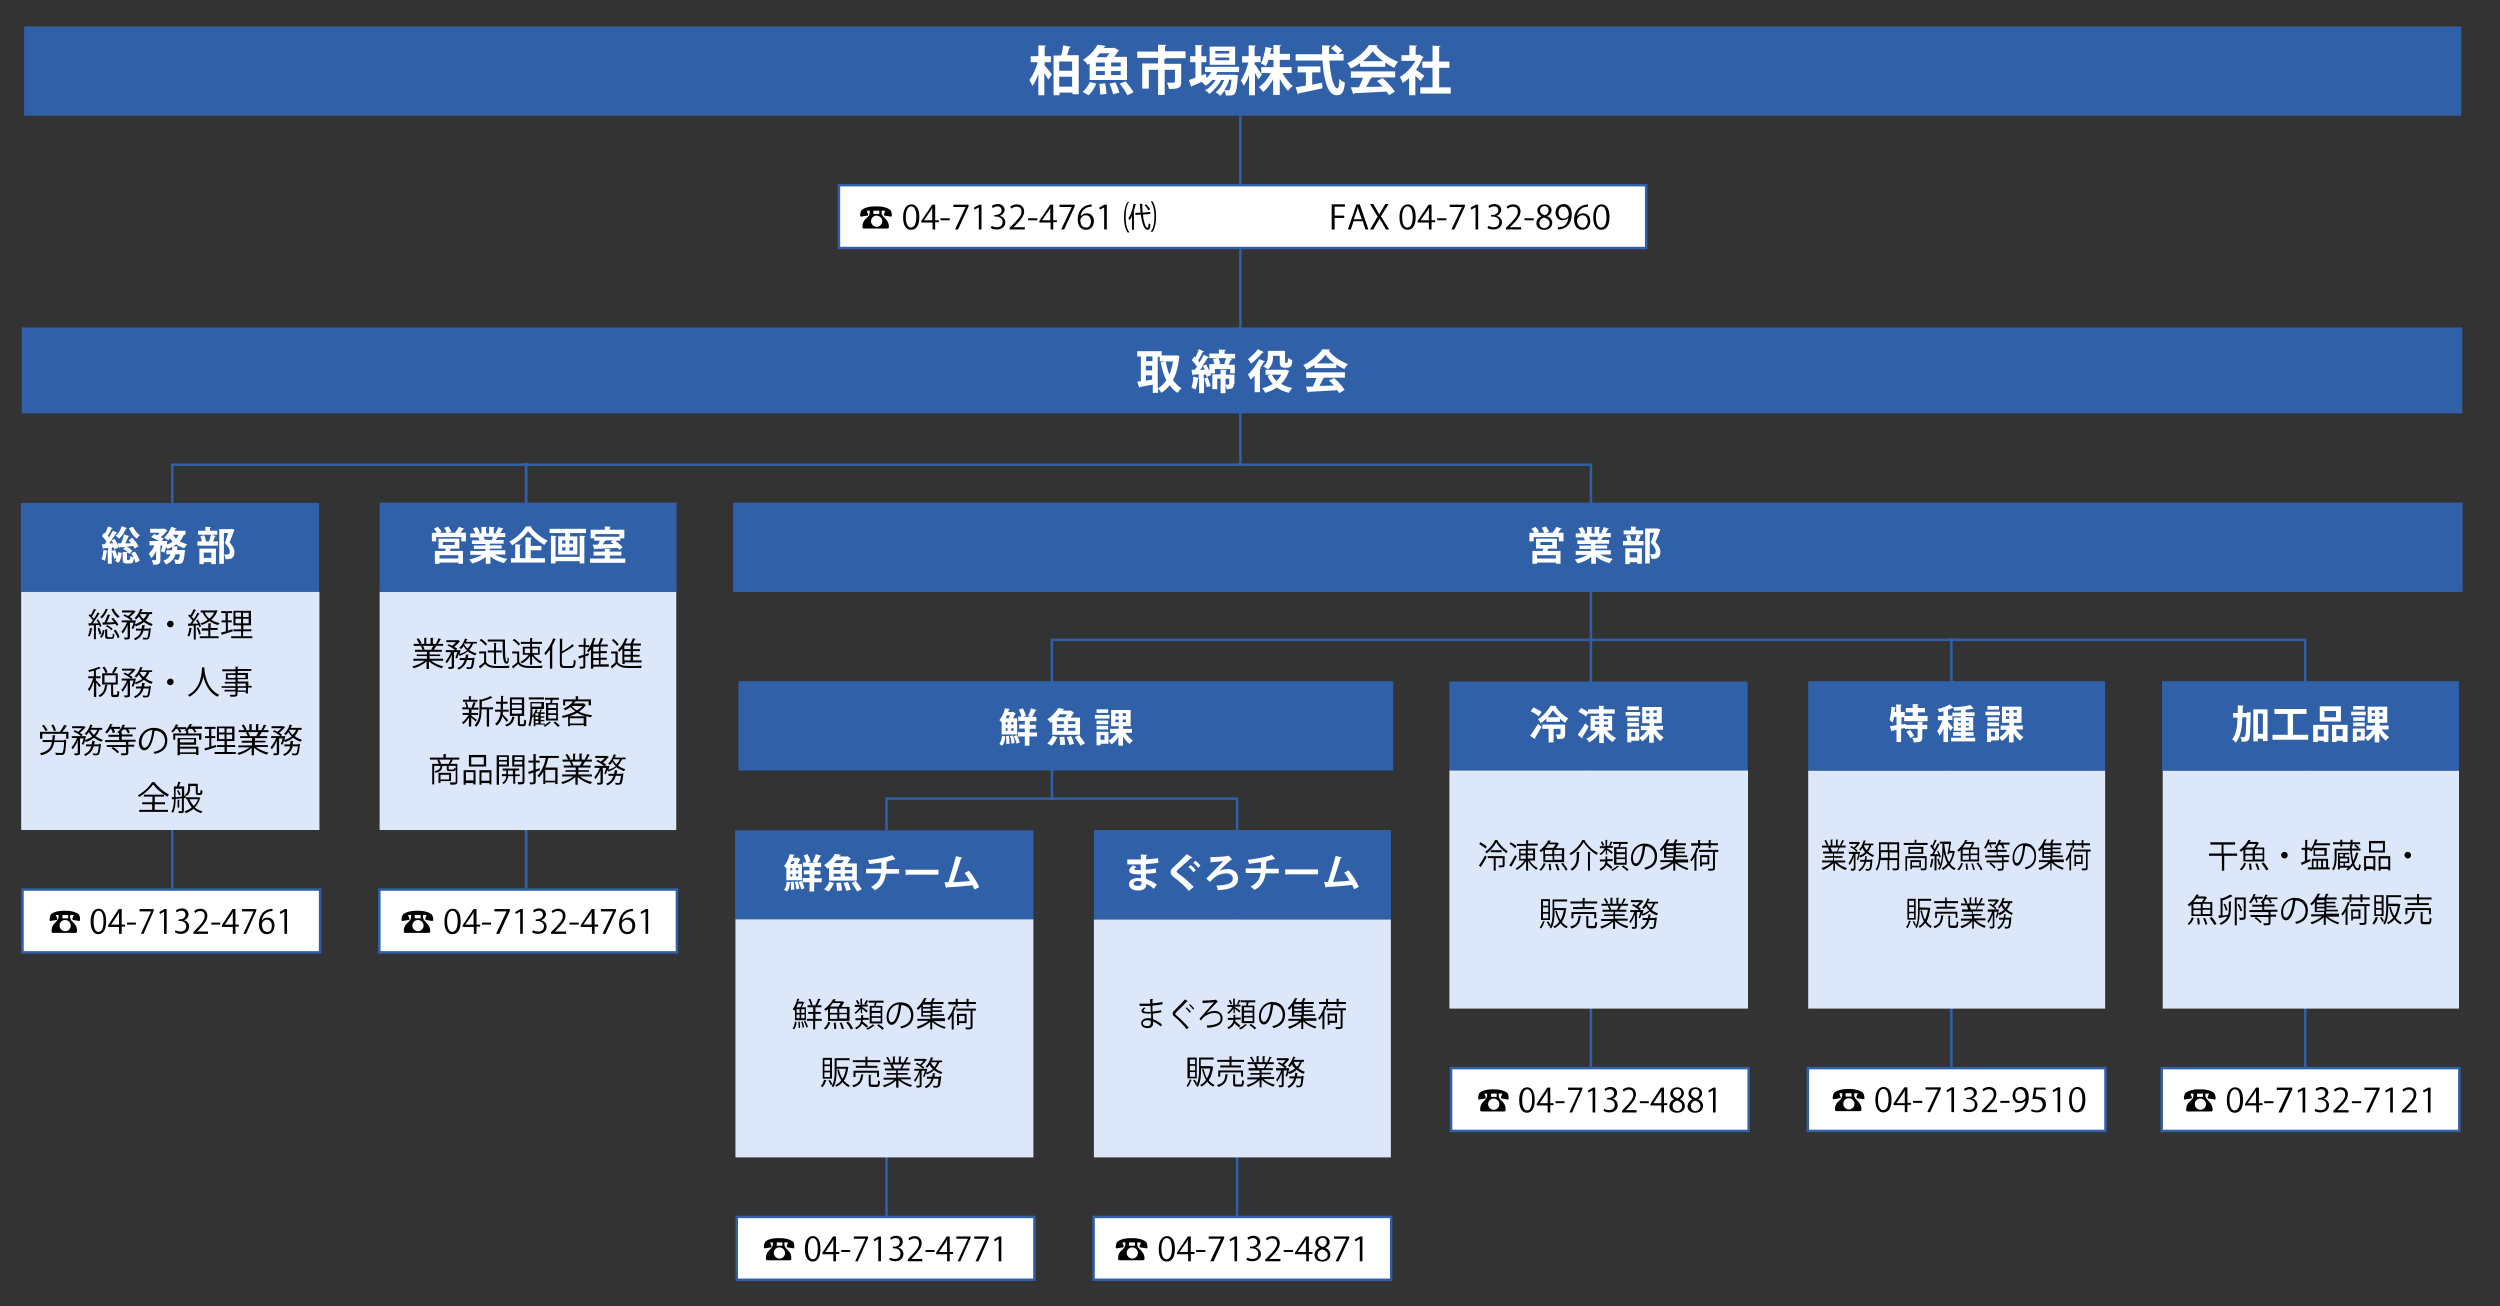 <svg version="1.1" id="レイヤー_1" xmlns="http://www.w3.org/2000/svg" x="0" y="0" viewBox="0 0 756 395" xml:space="preserve"><rect x="0" y="0" width="756" height="395" fill="#333333" stroke="none"/><style>.st5{fill:#fff}.st6,.st7{fill:none;stroke:#2f60a8;stroke-width:.75;stroke-miterlimit:10}.st7{fill:#e0e0e0}.st9{fill:#2f60a8}.st10{fill:#dce7f9}.st11{fill:#fff;stroke:#2f60a8;stroke-width:.75;stroke-miterlimit:10}</style><switch><g><path class="st6" d="M268.1 383V241.5h106V383"/><path class="st6" d="M697.1 342V193.5h-379V242"/><path class="st6" d="M52.1 273V140.5h429V326"/><path class="st7" d="M375.1 33v108"/><path fill="#e0e0e0" stroke="#2f60a8" stroke-width=".832" stroke-miterlimit="10" d="M159.1 140v133"/><path class="st7" d="M590.1 193v148"/><path class="st9" d="M7.3 8h737v27H7.3z"/><path class="st5" d="M315.9 18.8v1c.6.6 1.9 2.3 2.2 2.7l-1.1 1.6c-.3-.5-.7-1.3-1.2-2v6.7H314v-6.4c-.5 1.4-1.1 2.7-1.8 3.6-.2-.5-.6-1.3-.9-1.8 1-1.3 2-3.5 2.5-5.4h-2.1V17h2.3v-3.3l2.3.1c0 .2-.1.2-.4.3V17h1.9v1.8h-1.9zm8-4.6c-.1.1-.2.2-.5.2-.2.7-.5 1.6-.7 2.3h3.5v11.8h-1.9V28h-3.9v.8h-1.8v-12h2.3c.3-1 .5-2.2.6-3.1l2.4.5zm.3 4.4h-3.9v2.8h3.9v-2.8zm-3.9 7.6h3.9v-3h-3.9v3zM331.5 25.3c-.5 1.3-1.4 2.7-2.3 3.5l-1.8-1c.8-.7 1.7-1.9 2.2-3l1.9.5zm-2-1v-5.1c-.2.1-.4.3-.6.4-.3-.5-.9-1.2-1.4-1.5 2.1-1.3 3.6-3.1 4.4-4.6l2.4.4c0 .2-.2.3-.4.3l-.2.3h2.9l.3-.1 1.5.9c0 .1-.2.2-.3.2-.3.5-.7 1.1-1.2 1.7h3.9v7h-11.3zm1.9-5.4v1.2h2.7v-1.2h-2.7zm0 2.6v1.2h2.7v-1.2h-2.7zm3.2-4.2l.9-1.2h-2.9c-.3.4-.7.8-1 1.2h3zm-1.9 11.3c0-.8-.1-2.2-.3-3.2l1.8-.2c.2 1 .4 2.4.4 3.2l-1.9.2zm3.9-.1c-.2-.8-.6-2.1-1.1-3.2l1.8-.4c.5 1 1 2.3 1.2 3.1l-1.9.5zm2.3-8.4v-1.2H336v1.2h2.9zm0 2.6v-1.2H336v1.2h2.9zm2 6.1c-.4-.9-1.4-2.4-2.3-3.5l1.8-.7c.8 1 1.9 2.4 2.4 3.3l-1.9.9zM358.5 15.7v1.9h-6.3.3c0 .2-.1.3-.4.3v1.4h5.1v5.5c0 1.8-.7 2.1-3.7 2.1-.1-.6-.4-1.4-.6-1.9h2c.2 0 .4-.1.4-.3v-3.6h-3.1v7.6h-2v-7.6h-2.8v5.7h-2v-7.6h4.8v-1.7h-6.3v-1.9h6.3v-2.1l2.5.1c0 .2-.1.3-.4.3v1.6h6.2zM374.6 21.8h-6.5c-.1.3-.3.5-.4.8h5.7l1 .2c0 .1 0 .3-.1.5-.2 3.2-.5 4.5-.9 5s-.9.6-2 .6h-.7c0-.4-.2-1.1-.4-1.5-.4.6-.9 1.2-1.3 1.6-.3-.4-.9-.8-1.4-1.1 1.1-.8 2-2.2 2.6-3.7h-.9c-.8 1.6-2.3 3.3-3.6 4.2-.3-.4-.8-.8-1.3-1.1 1.2-.6 2.4-1.8 3.2-3.1h-1c-.6.7-1.3 1.3-2 1.7-.3-.3-.8-.8-1.2-1.1.1 0 .2-.1.3-.2-1.2.6-2.4 1.1-3.2 1.4 0 .2-.1.3-.2.3l-.8-2.1c.5-.2 1.2-.4 2-.7v-4.7h-1.6V17h1.6v-3.4l2.2.1c0 .2-.1.2-.4.3v3h1.5v1.8h-1.5v4l1.3-.5s0 .1.3 1.3c.5-.5 1-1.1 1.4-1.8h-1.9v-1.6h10.3v1.6zm-1.1-7.7v5.5h-7.7v-5.5h7.7zm-1.8 2.1v-.8h-4.2v.8h4.2zm0 2v-.8h-4.2v.8h4.2zm0 5.9c-.3 1.1-.8 2.2-1.5 3.2h1.1c.2 0 .3 0 .5-.2s.4-1.1.6-3h-.7zM379.6 19.6c.4.6 1.7 2.5 2 3l-1.1 1.4c-.2-.5-.6-1.3-1-2v6.8h-1.8v-6.1c-.4 1.3-1 2.4-1.6 3.3-.2-.5-.6-1.3-.9-1.7 1-1.3 1.8-3.5 2.3-5.4h-1.9V17h2v-3.3l2.2.1c0 .1-.1.2-.4.3V17h1.8v1.8h-1.8v.8zm10.9 2.5h-2.7c.9 1.5 2 3 3.1 3.9-.4.3-1.1 1-1.4 1.5-.8-.9-1.8-2.3-2.5-3.7v4.9h-2V24c-.9 1.5-1.9 2.9-3 3.8-.3-.4-.9-1.1-1.3-1.5 1.4-.9 2.7-2.5 3.6-4.2h-2.9v-1.8h3.7v-2.2h-1.5c-.2.7-.5 1.3-.8 1.9-.4-.3-1.1-.6-1.5-.8.7-1.3 1.2-3.5 1.4-5l2.1.4c0 .1-.2.2-.4.2-.1.4-.2.9-.3 1.5h1v-2.7l2.3.1c0 .2-.1.3-.4.3v2.3h3.1v1.8H387v2.2h3.6v1.8zM406.3 18.3H402c.3 4.5 1.3 8.4 2.4 8.4.4 0 .6-.9.6-2.9.4.5 1.1 1 1.7 1.2-.3 3.1-1 3.8-2.5 3.8-2.8 0-3.9-4.9-4.3-10.5h-8.1v-1.9h8v-2.7l2.6.1c0 .2-.1.3-.5.3v2.2h2.5c-.4-.5-1.2-1.2-1.9-1.7l1.3-1.1c.7.5 1.7 1.2 2.1 1.8l-1.1 1h1.5v2zm-9.5 3.6v3.7l3-.6.1 1.7c-2.6.6-5.4 1.2-7.1 1.5 0 .2-.2.3-.3.3l-.7-2.1c.8-.1 1.9-.3 3.1-.5v-4h-2.5v-1.8h6.9v1.8h-2.5zM411.3 20.3v-1.2c-.9.6-1.8 1.2-2.8 1.6-.2-.4-.7-1.2-1.1-1.6 2.8-1.2 5.4-3.6 6.6-5.5l2.6.1c0 .2-.2.3-.4.3 1.5 2 4.2 3.8 6.6 4.7-.5.5-.9 1.2-1.2 1.8-.9-.4-1.8-1-2.7-1.6v1.3h-7.6zm-2.8 3.1v-1.8h13.4v1.8h-7.5l.5.2c-.1.1-.2.2-.5.2-.3.8-.8 1.7-1.3 2.5 1.6 0 3.3-.1 5-.1-.5-.6-1.1-1.2-1.7-1.7l1.7-.9c1.4 1.2 2.9 2.9 3.7 4.1l-1.8 1.1c-.2-.3-.4-.7-.7-1.1-3.6.2-7.3.4-9.8.5 0 .1-.2.2-.3.3l-.7-2.1h2.4c.5-.9.9-2 1.3-2.9h-3.7zm9.7-4.9c-1.2-.9-2.4-2-3.1-3-.7 1-1.7 2-3 3h6.1zM430.5 17.3c0 .1-.1.2-.3.2-.5 1.2-1.2 2.5-2 3.6.8.5 2.1 1.5 2.5 1.8l-1.1 1.6c-.4-.4-1-1.1-1.6-1.6v5.9h-1.9v-5.2c-.6.6-1.3 1.1-1.9 1.5-.2-.5-.6-1.4-.9-1.8 1.8-1 3.6-2.9 4.7-4.9h-4.2v-1.7h2.4v-3l2.3.1c0 .2-.1.3-.4.3v2.5h.9l.3-.1 1.2.8zm4.8 9.1h3.4v1.9h-9.2v-1.9h3.7v-5.9h-3.1v-1.9h3.1v-4.8l2.4.1c0 .2-.1.3-.4.3v4.4h3.1v1.9h-3.1v5.9z"/><path class="st9" d="M6.6 99h738v26H6.6z"/><path class="st5" d="M355.7 107.4l1 .3c0 .1-.1.2-.1.3-.3 2.8-.9 5.1-1.9 6.9.7 1 1.5 1.9 2.6 2.5-.4.3-.9 1-1.2 1.4-1-.6-1.7-1.4-2.4-2.3-.7.9-1.6 1.7-2.5 2.3-.2-.4-.6-.9-1-1.3v1.3h-1.6v-2.5c-1.4.3-2.9.5-3.8.7 0 .1-.1.2-.3.2l-.6-1.8 1.1-.1v-7.5h-1.1v-1.6h7.4v1.3h4.2l.2-.1zm-7.2.4h-1.9v1.4h1.9v-1.4zm-2 2.8v1.4h1.9v-1.4h-1.9zm0 3v1.5l1.9-.3v-1.3h-1.9zm3.6-5.8v9.7c1-.6 1.8-1.4 2.6-2.5-.8-1.6-1.3-3.4-1.7-5.4l1.5-.3c.3 1.4.6 2.7 1.1 4 .5-1.2.9-2.5 1.1-4h-4v-1.4h-.6zM364.9 117c-.1-.7-.5-1.9-.8-2.7v4.6h-1.5v-4.5c0 .1-.1.1-.3.1-.1 1.1-.4 2.5-.8 3.3-.3-.2-.8-.4-1.2-.6.3-.8.5-2.1.6-3.3l1.6.4v-1.1c-.6 0-1.2.1-1.6.1 0 .1-.1.2-.3.2l-.3-1.7h1c.2-.3.4-.6.7-.9-.4-.6-1.1-1.4-1.6-2l.8-1.1.3.3c.4-.8.8-1.7 1-2.5l1.6.7c-.1.1-.2.2-.4.1-.3.8-.9 1.8-1.4 2.6.2.2.3.4.4.6.5-.8 1-1.6 1.3-2.3l1.6.7c-.1.1-.2.2-.4.2-.4.8-1.1 1.7-1.7 2.5l1.2-.5c.4.6.8 1.4 1 2.1v-2.2h1.5c-.1-.5-.3-1.1-.4-1.5l1.1-.3h-2.2v-1.4h2.9v-1.2l2.1.1c0 .2-.1.2-.4.3v.9h3.2v1.4h-1.8l.9.3c0 .1-.2.2-.4.2-.2.4-.4.9-.7 1.4h1.9v2.6H372v-1.3h-4.6v1.3h-1.3c.1.2.1.3.1.5l-1.3.6c0-.2-.1-.4-.2-.7h-.7v1.2l1.2-.4c.4.9.7 1.9.9 2.7l-1.2.2zm-1.1-6.3c-.3.4-.6.7-.9 1.1h1.4c-.2-.4-.3-.8-.5-1.1zm9.3 5.4c0 .6-.1 1-.5 1.3-.4.2-.9.3-1.6.3-.1-.4-.3-1-.4-1.4h.9c.1 0 .2 0 .2-.2v-1.6h-1.1v4.4h-1.5v-4.4h-1v3.2h-1.5v-4.5h2.5v-1.4l1.9.1c0 .1-.1.2-.3.3v1.1h2.6v2.8zm-2.4-6c-.2-.1-.3-.1-.5-.2.2-.5.4-1.1.6-1.6h-2.3c.2.5.4 1.2.5 1.6l-.7.2h2.4zM379.4 113.6c-.4.4-.8.9-1.2 1.2l-.8-1.6c1.2-1 2.5-2.9 3.4-4.6l1.8.7c-.1.1-.2.2-.4.1-.3.6-.7 1.2-1.1 1.8l.3.1c0 .1-.2.2-.4.2v7.1h-1.6v-5zm2.8-7.1c-.1.1-.2.2-.4.1-.8 1-2.3 2.5-3.5 3.4-.2-.4-.6-1-.9-1.4 1-.8 2.3-2 3-3l1.8.9zm6.5 5.2l1.2.5c0 .1-.1.2-.2.2-.5 1.5-1.3 2.7-2.3 3.7 1 .6 2.1 1 3.4 1.2-.4.4-.8 1.1-1.1 1.5-1.4-.4-2.6-.9-3.6-1.6-1 .7-2.2 1.2-3.5 1.6-.2-.4-.6-1.1-.9-1.4 1.1-.3 2.2-.7 3.2-1.3-.7-.7-1.2-1.5-1.6-2.5l1.1-.3h-1.7v-1.5h5.9l.1-.1zm-3.7-4.1c0 1.1-.1 2.9-1.6 4.1-.3-.3-1-.7-1.4-.9 1.2-.9 1.4-2.2 1.4-3.2v-1.5h5.2v3.1c0 .5 0 .5.2.5h.5c.1-.1.2-.9.2-1.5.3.3.8.5 1.3.7-.1 1.4-.2 2.3-1.6 2.3h-.8c-1.4 0-1.4-1.1-1.4-1.9v-1.7h-2zm-.4 5.7c.4.7.8 1.3 1.4 1.9.6-.5 1.1-1.2 1.5-1.9h-2.9zM397.5 111.4v-1c-.8.5-1.6 1-2.4 1.4-.2-.4-.6-1-1-1.4 2.4-1.1 4.7-3.1 5.8-4.8l2.3.1c0 .1-.2.3-.4.3 1.3 1.8 3.7 3.3 5.8 4.1-.4.4-.8 1-1.1 1.5-.8-.4-1.6-.8-2.4-1.4v1.1h-6.6zm-2.5 2.8v-1.6h11.7v1.6h-6.6l.4.1c-.1.1-.2.2-.4.2-.3.7-.7 1.5-1.1 2.2 1.4 0 2.9-.1 4.4-.1-.5-.5-1-1.1-1.5-1.5l1.5-.8c1.3 1.1 2.6 2.6 3.2 3.6l-1.6 1-.6-.9c-3.2.2-6.4.4-8.6.5 0 .1-.1.2-.3.2l-.6-1.8h2.1c.4-.8.8-1.7 1.1-2.6H395zm8.5-4.3c-1.1-.8-2.1-1.7-2.7-2.6-.6.9-1.5 1.8-2.6 2.6h5.3z"/><path class="st9" d="M6.3 152.1h90.2V179H6.3z"/><path class="st5" d="M34.6 166.2c0-.2-.1-.4-.2-.6h-.6v4.9h-1.2v-3.9c0 .1-.1.1-.3.1-.1 1-.3 2.1-.6 2.9-.3-.2-.7-.4-1-.5.3-.7.5-1.8.6-2.8l1.4.3v-.9c-.5 0-1 .1-1.4.1 0 .1-.1.2-.2.2l-.3-1.4h.8c.2-.2.4-.5.6-.8-.3-.6-.9-1.2-1.4-1.7l.7-1 .3.2c.3-.7.7-1.5.9-2.1l1.4.5c0 .1-.1.1-.3.1-.3.7-.8 1.6-1.2 2.2.1.2.3.3.4.5.4-.7.8-1.4 1.1-2l1.4.6c-.1.1-.2.1-.3.1-.6.9-1.4 2.1-2.2 3.1h1.2c-.1-.3-.3-.6-.5-.9l1-.4c.5.8 1 1.9 1.1 2.5l-1.2.7zm-.1 2.8c-.1-.6-.4-1.6-.7-2.4l1-.3c.3.6.5 1.4.7 2 .1-.4.2-.9.2-1.3l1.1.2c-.1 1.1-.3 2.3-1 3l-1-.6c.2-.2.4-.6.5-.9l-.8.3zm3.9-9.3c0 .1-.1.2-.3.1-.5 1.2-1.2 2.4-2.1 3.1-.2-.2-.7-.7-1-.9.8-.6 1.5-1.8 1.8-2.9l1.6.6zm1.6 2.9c.7.8 1.5 1.8 1.9 2.6l-1.2.7c-.1-.2-.2-.5-.4-.8-.7.1-1.4.1-2 .2.7.3 1.4.9 1.7 1.3l-.9.9c-.4-.5-1.2-1.2-1.9-1.5l.7-.6c-.6 0-1.2.1-1.7.1 0 .1-.1.2-.2.2l-.5-1.4h1.1c.4-.8.7-1.9.9-2.7l1.6.5c0 .1-.1.1-.3.2-.2.6-.6 1.4-.9 2h1.7c-.2-.3-.4-.6-.7-.9l1.1-.8zm-.9 6.7c.2 0 .3-.2.3-1.2.2.2.7.4 1 .4-.2-.4-.5-.9-.7-1.2l1.1-.5c.6.9 1.3 2 1.4 2.8l-1.2.6c-.1-.4-.3-.9-.5-1.5-.1 1.3-.4 1.7-1.2 1.7h-.9c-1.1 0-1.3-.3-1.3-1.4v-2.1l1.6.1c0 .1-.1.2-.3.2v1.8c0 .3 0 .3.2.3h.5zm1.1-10c.5 1 1.3 2 2.1 2.6-.3.2-.8.7-1 1-.9-.7-1.8-2-2.3-3.2l1.2-.4zM56.3 161.7h-.7c-.3.7-.7 1.4-1.2 2 .7.4 1.4.7 2.2.9-.3.3-.7.8-.9 1.2-.9-.3-1.7-.7-2.4-1.2l-.9.6 1.5.1c0 .1-.1.2-.3.2l-.1.8h1.7l.8.1c0 .1 0 .3-.1.4-.4 3.8-.6 3.8-2.9 3.7 0-.4-.2-1-.4-1.3.4 0 .8.1 1 .1.2 0 .3 0 .4-.1.1-.2.3-.6.4-1.6h-1.3c-.4 1.2-1.2 2.4-2.9 3.1-.2-.3-.5-.8-.8-1.1 1.2-.5 1.9-1.2 2.2-2h-1.3v-1.2H52c.1-.3.1-.6.1-1-.4.2-.9.4-1.4.6-.1-.2-.3-.4-.5-.6-.1.6-.3 1.2-.5 1.7l-1-.4c.1-.4.3-1.1.4-1.7h-.6v4.3c0 1.2-.5 1.5-2.2 1.5 0-.4-.2-1-.4-1.4H47c.1 0 .2 0 .2-.2v-2.6c-.4.9-.9 1.7-1.5 2.2-.1-.4-.4-1-.7-1.4.7-.6 1.3-1.5 1.7-2.5h-1.5v-1.3H48c-.7-.4-1.6-.9-2.3-1.2l.9-.9c.3.1.6.2.9.4.3-.2.6-.5.8-.8h-2.9v-1.2h4l.2-.1 1 .6c0 .1-.1.1-.2.2-.4.6-1.1 1.3-1.8 1.8.3.2.6.3.9.5l-.6.7h1.7c0 .1 0 .3-.2 1.1.7-.2 1.3-.6 1.8-.9-.3-.3-.6-.7-.8-1-.2.2-.4.5-.6.6-.3-.3-.8-.6-1.2-.8.9-.7 1.7-2 2.2-3.3l1.6.5c0 .1-.2.2-.3.1l-.3.6h3.3v1.2zm-4 0l.9 1.2c.3-.3.6-.7.8-1.2h-1.7zM63.2 163.7c.2-.6.5-1.4.6-2l1.5.4c0 .1-.1.1-.3.1-.1.4-.4 1.1-.6 1.5h1.5v1.3h-6.2v-1.3h3.8-.3zm2.5-3.2v1.2h-5.8v-1.2h2.2v-1.2l1.7.1c0 .1-.1.2-.3.2v.9h2.2zm-5.4 10.1v-4.7h5v4.7h-1.4v-.6h-2.3v.6h-1.3zm.7-6.8c0-.5-.2-1.2-.4-1.7l1.2-.2c.2.5.4 1.2.5 1.7l-1.3.2zm2.9 3.3h-2.3v1.6h2.3v-1.6zm6.1-7.2l.9.3c0 .1 0 .1-.1.2-.4 1-.8 2.3-1.4 3.6 1.1 1.2 1.5 2.1 1.5 2.9 0 2.2-1.5 2.2-2.3 2.2h-.4c0-.4-.2-1-.4-1.4h.9c.7 0 .8-.5.8-.9 0-.7-.4-1.4-1.5-2.6.4-1.1.7-2.1 1-3h-1.3v9.3h-1.4V160h3.5l.2-.1z"/><path class="st10" d="M6.4 179h90.2v72H6.4z"/><path d="M29.6 187.3c.5.6 1 1.5 1.1 2l-.5.3c-.1-.2-.1-.4-.2-.6h-1v4.3h-.6v-4.2c-.6 0-1.1 0-1.4.1 0 .1-.1.1-.1.1l-.2-.8h.7c.2-.3.5-.6.7-.9-.3-.5-.8-1-1.3-1.5l.4-.4.3.3c.3-.6.7-1.4.9-1.9l.7.3c0 .1-.1.1-.2.1-.3.6-.7 1.4-1.1 1.9.2.2.4.5.6.7.4-.6.8-1.3 1.1-1.9l.7.3c0 .1-.1.1-.2.1-.5.9-1.3 2-2 2.9h1.8c-.2-.3-.4-.7-.6-1l.4-.2zM28 190c0 .1-.1.1-.2.1-.1.8-.4 1.8-.7 2.4-.1-.1-.4-.2-.5-.2.3-.6.5-1.5.6-2.4l.8.1zm2.1 1.9c-.1-.5-.4-1.3-.6-1.9l.5-.2c.3.6.6 1.4.7 1.9l-.6.2zm1.5-1.3c-.1.9-.4 1.8-.9 2.3l-.5-.3c.5-.4.8-1.2.9-2.1l.5.1zm1.1-6.3c0 .1-.1.1-.2.1-.4 1-1 2-1.7 2.6-.1-.1-.3-.3-.5-.4.7-.6 1.3-1.5 1.7-2.5l.7.2zm-1.1 3.9c.3-.7.7-1.7 1-2.4l.8.2c0 .1-.1.1-.2.1-.2.6-.6 1.4-.9 2.1.7 0 1.4 0 2.2-.1-.3-.3-.5-.7-.8-1l.5-.3c.6.6 1.3 1.5 1.6 2.1l-.5.4c-.1-.2-.2-.4-.4-.6-1.3.1-2.7.2-3.6.2 0 .1-.1.1-.1.1l-.3-.7.7-.1zm1 4.2c0 .2 0 .3.3.3h.9c.2 0 .3-.1.3-1.1.1.1.4.2.5.2-.1 1.1-.2 1.4-.8 1.4h-1.1c-.7 0-.9-.2-.9-.8v-2.1h.8c0 .1-.1.1-.2.1v2zm1.1-1.8c-.3-.4-1-.9-1.7-1.2l.4-.4c.6.3 1.3.8 1.7 1.2l-.4.4zm.6-6.6c.4.9 1.2 1.9 1.9 2.4-.2.1-.4.3-.5.5-.8-.6-1.6-1.6-2-2.7l.6-.2zm1.3 9c-.1-.6-.7-1.6-1.2-2.3l.5-.3c.6.7 1.1 1.6 1.2 2.3l-.5.3zM46 185.7h-.8c-.3.7-.7 1.4-1.2 1.9.7.5 1.4.9 2.2 1.1-.1.1-.3.4-.4.6-.9-.3-1.6-.7-2.3-1.2-.7.6-1.5 1-2.4 1.3-.1-.1-.2-.3-.3-.4-.1.4-.3.9-.5 1.2l-.5-.2c.2-.4.4-1.1.6-1.7h-1.1v4.3c0 .7-.3.8-1.6.8 0-.2-.1-.4-.2-.6h.7c.4 0 .4 0 .4-.2V189c-.4 1-1 2-1.5 2.6-.1-.2-.2-.4-.4-.6.6-.6 1.3-1.8 1.7-2.8h-1.6v-.6h2.8c-.5-.5-1.5-1.1-2.3-1.4l.4-.4c.3.1.7.3 1 .5.4-.3.8-.7 1.2-1.1h-3v-.6h3.6l.5.3-.1.1c-.4.5-1 1.1-1.7 1.6.4.2.7.4.9.6l-.4.4h1.4c0 .1-.2.9-.3 1.2.8-.3 1.6-.6 2.2-1.1-.4-.4-.7-.8-1-1.3-.2.3-.5.6-.8.9-.1-.1-.4-.3-.5-.4.7-.6 1.4-1.7 1.7-2.8l.8.2c0 .1-.1.1-.2.1-.1.2-.2.5-.3.7H46v.6zm-.8 4.2l.4.1v.2c-.2 1.9-.4 2.6-.6 2.9-.2.2-.4.3-1 .3h-.7c0-.2-.1-.5-.2-.6.5 0 .9.1 1 .1.2 0 .3 0 .4-.1.2-.2.3-.8.5-2.1h-1.6c-.3 1.2-1 2.2-2.5 2.9-.1-.1-.3-.4-.4-.5 1.3-.5 1.9-1.4 2.2-2.4h-1.6v-.6h1.7c.1-.3.1-.7.2-1.1l.9.1c0 .1-.1.1-.2.1 0 .3-.1.6-.1.9H45l.2-.2zm-2.9-4.2c.2.6.6 1.1 1.1 1.5.4-.4.8-.9 1-1.5h-2.1zM52.5 188.7c0 .6-.5 1-1 1-.6 0-1-.5-1-1s.5-1 1-1c.6 0 1 .4 1 1zM59.7 187.3c.5.6.9 1.5 1.1 2.1l-.5.3c0-.2-.1-.4-.2-.6h-.9v4.3h-.6v-4.2c-.6 0-1.1 0-1.5.1 0 .1-.1.1-.1.1l-.2-.8h.7c.2-.3.5-.6.7-.9-.3-.5-.8-1-1.3-1.5l.4-.4.3.3c.3-.6.7-1.4 1-1.9l.7.3c0 .1-.1.1-.2.1-.3.6-.7 1.4-1.1 1.9.2.2.4.5.6.7.4-.6.8-1.3 1.1-1.9l.7.3c0 .1-.1.1-.2.1-.5.8-1.3 2-2 2.9h1.7c-.2-.3-.4-.7-.6-1l.4-.3zm-1.6 2.7c0 .1-.1.1-.2.1-.1.8-.4 1.8-.7 2.4-.1-.1-.4-.2-.5-.3.3-.6.5-1.5.6-2.4l.8.2zm2.1 1.9c-.1-.5-.4-1.4-.7-2l.5-.2c.3.6.6 1.4.7 2l-.5.2zm3.4-1.2v1.7h2.5v.6h-5.7v-.6H63v-1.7h-2v-.7h2v-1.5h.9c0 .1-.1.1-.2.1v1.3h2.1v.6h-2.2zm1.7-6.2l.5.2-.1.1c-.4 1.1-1 1.9-1.8 2.6.7.5 1.5.8 2.5 1-.1.1-.3.4-.4.6-1-.2-1.8-.6-2.6-1.2-.7.5-1.5.9-2.4 1.2-.1-.2-.3-.4-.4-.5.8-.2 1.6-.6 2.2-1.1-.6-.6-1.1-1.3-1.5-2.1l.5-.1h-1.1v-.6h4.4l.2-.1zm-3.4.7c.3.7.8 1.3 1.4 1.9.6-.5 1.1-1.1 1.5-1.9h-2.9zM68.9 188.2v2.5l1.4-.4c0 .1 0 .1.1.6-1.2.4-2.4.8-3.2 1 0 .1-.1.1-.1.1l-.3-.7c.4-.1.9-.2 1.5-.4v-2.7H67v-.6h1.2v-2.2h-1.3v-.6h3.3v.6h-1.3v2.2h1.2v.6h-1.2zm4.6 4.2h2.8v.6h-6.4v-.6h3v-1.5h-2.3v-.6h2.3v-1.2h-2.3v-4.4h5.3v4.4h-2.3v1.2H76v.6h-2.5v1.5zm-2.3-7.2v1.3h1.7v-1.3h-1.7zm0 3.3h1.7v-1.4h-1.7v1.4zm4-1.9v-1.3h-1.7v1.3h1.7zm0 1.9v-1.4h-1.7v1.4h1.7zM29.1 205.8c.3.3 1.2 1.3 1.4 1.5l-.4.5c-.2-.3-.7-.9-1-1.4v4.4h-.7v-4.7c-.4 1.1-.9 2.2-1.4 2.9-.1-.2-.3-.5-.4-.6.6-.7 1.2-2.1 1.6-3.3h-1.5v-.6h1.7v-1.7c-.5.1-1 .3-1.5.4 0-.1-.1-.4-.2-.5 1.2-.3 2.5-.7 3.2-1.1l.6.5h-.1-.1c-.3.2-.8.3-1.3.5v1.9h1.4v.6H29v.7zm3.5 1.4c0 .1-.1.1-.2.1-.2 1.4-.6 2.7-2.2 3.5-.1-.2-.3-.4-.4-.5 1.4-.6 1.8-1.8 2-3.2l.8.1zm1.6 2.6c0 .2 0 .3.3.3h.7c.2 0 .3-.2.3-1.2.1.1.4.2.6.3-.1 1.3-.2 1.6-.8 1.6h-.9c-.7 0-.8-.2-.8-.9V207h-2.7v-3.4h4.7v3.4h-1.4v2.8zm-2.3-6.2c-.1-.5-.5-1.2-.9-1.8l.6-.2c.4.5.8 1.3.9 1.7l-.6.3zm-.3.6v2.2H35v-2.2h-3.4zm4-2.3c0 .1-.1.1-.2.1-.2.5-.7 1.2-1 1.6l-.5-.2c.3-.5.7-1.3.9-1.8l.8.3zM46 203.2h-.8c-.3.7-.7 1.4-1.2 1.9.7.5 1.4.9 2.2 1.1-.1.1-.3.4-.4.6-.9-.3-1.6-.7-2.3-1.2-.7.6-1.5 1-2.4 1.3-.1-.1-.2-.3-.3-.4-.1.4-.3.9-.5 1.2l-.5-.2c.2-.4.4-1.1.6-1.7h-1.1v4.3c0 .7-.3.8-1.6.8 0-.2-.1-.4-.2-.6h.7c.4 0 .4 0 .4-.2v-3.5c-.4 1-1 2-1.5 2.6-.1-.2-.2-.4-.4-.6.6-.6 1.3-1.8 1.7-2.8h-1.6v-.6h2.8c-.5-.5-1.5-1.1-2.3-1.4l.4-.4c.3.1.7.3 1 .5.4-.3.8-.7 1.2-1.1h-3v-.6h3.6l.5.3-.1.1c-.4.5-1 1.1-1.7 1.6.4.2.7.4.9.6l-.4.4h1.4c0 .1-.2.9-.3 1.2.8-.3 1.6-.6 2.2-1.1-.4-.4-.7-.8-1-1.3-.2.3-.5.6-.8.9-.1-.1-.4-.3-.5-.4.7-.6 1.4-1.7 1.7-2.8l.8.2c0 .1-.1.1-.2.1-.1.2-.2.5-.3.7H46v.5zm-.8 4.2l.4.1v.2c-.2 1.9-.4 2.6-.6 2.9-.2.2-.4.3-1 .3h-.7c0-.2-.1-.5-.2-.6.5 0 .9.1 1 .1.2 0 .3 0 .4-.1.2-.2.3-.8.5-2.1h-1.6c-.3 1.2-1 2.2-2.5 2.9-.1-.1-.3-.4-.4-.5 1.3-.5 1.9-1.4 2.2-2.4h-1.6v-.6h1.7c.1-.3.1-.7.2-1.1l.9.1c0 .1-.1.1-.2.1 0 .3-.1.6-.1.9H45l.2-.2zm-2.9-4.2c.2.6.6 1.1 1.1 1.5.4-.4.8-.9 1-1.5h-2.1zM52.5 206.2c0 .6-.5 1-1 1-.6 0-1-.5-1-1s.5-1 1-1c.6 0 1 .4 1 1zM62 201.9c0 .1-.1.1-.2.1v.3c.1 1.4.7 6.1 4.5 7.8-.2.1-.4.4-.5.6-2.7-1.3-3.8-4-4.3-6.1-.4 2-1.5 4.6-4.2 6.1-.1-.2-.3-.4-.5-.5 4.2-2.1 4.2-7 4.3-8.4l.9.1zM76.1 207.4v.5H75v1.8h-.7v-.5h-2.5v.7c0 .4-.1.6-.4.7-.3.1-.8.1-1.7.1 0-.2-.2-.4-.2-.6h1c.6 0 .7 0 .7-.3v-.7h-3.3v-.5h3.3v-.6H67v-.5h4.2v-.8H68v-.5h3.2v-.7h-2.9v-1.9h2.9v-.6h-4v-.6h4v-.8h.9c0 .1-.1.1-.2.1v.6H76v.6h-4.1v.6H75v1.9h-3.1v.7h3.2v1.3h1zm-7.2-2.4h2.3v-.9h-2.3v.9zm5.3-.9h-2.4v.9h2.4v-.9zm-2.4 2.6v.8h2.5v-.8h-2.5zm2.6 2.1v-.8h-2.5v.8h2.5zM19.4 223.7h.2c.3 0 .4.1.4.1v.2c-.1 2.7-.3 3.7-.6 4-.2.3-.5.3-1.2.3h-1.3c0-.2-.1-.5-.2-.7.7.1 1.4.1 1.7.1.2 0 .3 0 .5-.1.2-.2.4-1.1.5-3.2h-3c-.3 1.9-1.2 3.3-3.9 4-.1-.2-.3-.5-.4-.6 2.5-.6 3.3-1.7 3.6-3.4h-2.8v-.6h2.9c.1-.5.1-1 .1-1.5l.9.1c0 .1-.1.1-.2.2 0 .4-.1.9-.1 1.3h2.9zm.9-4.2c0 .1-.1.1-.2.1-.3.5-.8 1.2-1.3 1.7h1.9v2.1H20v-1.5h-7.2v1.5h-.7v-2.1h6.2l-.2-.1c.5-.5 1-1.4 1.3-2l.9.3zm-7-.3c.4.5.9 1.2 1.1 1.6l-.6.3c-.2-.4-.7-1.2-1.1-1.7l.6-.2zm2.8-.1c.4.5.7 1.3.8 1.8l-.6.2c-.1-.5-.4-1.2-.8-1.8l.6-.2zM30.9 220.7h-.8c-.3.7-.7 1.4-1.2 1.9.7.5 1.4.9 2.2 1.1-.1.1-.3.4-.4.6-.9-.3-1.6-.7-2.3-1.2-.7.6-1.5 1-2.4 1.3-.1-.1-.2-.3-.3-.4-.1.4-.3.9-.5 1.2l-.5-.2c.2-.4.4-1.1.6-1.7h-1.1v4.3c0 .7-.3.8-1.6.8 0-.2-.1-.4-.2-.6h.7c.4 0 .4 0 .4-.2V224c-.4 1-1 2-1.5 2.6-.1-.2-.2-.4-.4-.6.6-.6 1.3-1.8 1.7-2.8h-1.6v-.6h2.8c-.5-.5-1.5-1.1-2.3-1.4l.4-.4c.3.1.7.3 1 .5.4-.3.8-.7 1.2-1.1h-3v-.6h3.6l.5.3-.1.1c-.4.5-1 1.1-1.7 1.6.4.2.7.4.9.6l-.4.4H26c0 .1-.2.9-.3 1.2.8-.3 1.6-.6 2.2-1.1-.4-.4-.7-.8-1-1.3-.2.3-.5.6-.8.9-.1-.1-.4-.3-.5-.4.7-.6 1.4-1.7 1.7-2.8l.8.2c0 .1-.1.1-.2.1-.1.2-.2.5-.3.7h3.3v.6zm-.8 4.2l.4.1v.2c-.2 1.9-.4 2.6-.6 2.9-.2.2-.4.3-1 .3h-.7c0-.2-.1-.5-.2-.6.5 0 .9.1 1 .1.2 0 .3 0 .4-.1.2-.2.3-.8.5-2.1h-1.6c-.3 1.2-1 2.2-2.5 2.9-.1-.1-.3-.4-.4-.5 1.3-.5 1.9-1.4 2.2-2.4H26v-.6h1.7c.1-.3.1-.7.2-1.1l.9.1c0 .1-.1.1-.2.1 0 .3-.1.6-.1.9H30l.1-.2zm-2.8-4.2c.2.6.6 1.1 1.1 1.5.4-.4.8-.9 1-1.5h-2.1zM34.1 221.7c-.1-.3-.2-.8-.4-1.2h-.4c-.3.5-.6 1-1 1.3-.1-.1-.4-.3-.5-.4.6-.6 1.2-1.5 1.5-2.5l.8.2c0 .1-.1.1-.2.1l-.3.6h2.7v.6h-1.9c.2.3.3.7.4 1l-.7.3zm7-1.8v.6h-2.4c.3.3.5.7.6 1l-.6.3c-.1-.3-.4-.8-.7-1.2h-.8c-.2.3-.4.6-.7.8h.5c0 .1-.1.1-.2.1v.6h3.3v.6h-3.3v1H41v.6h-2s-.1.1-.2.1v.8h1.8v.6h-1.8v1.8c0 .8-.4.8-2.1.8 0-.2-.1-.4-.2-.6h1c.6 0 .6 0 .6-.2v-1.7h-5.8v-.6h5.8v-.9h-6.3v-.6H36v-1h-3.2v-.6H36v-.4c-.1-.1-.4-.3-.5-.4.7-.5 1.3-1.4 1.6-2.3l.8.2c0 .1-.1.1-.2.1l-.3.6h3.7zm-5.6 7.9c-.3-.5-1.1-1.1-1.8-1.5l.5-.4c.7.4 1.4 1 1.8 1.5l-.5.4zM47 220.9c0 .1-.1.2-.3.2-.4 3.1-1.4 5.8-3.1 5.8-.8 0-1.6-.8-1.6-2.4 0-2.4 1.9-4.4 4.5-4.4 2.9 0 4.1 1.8 4.1 3.8 0 2.4-1.4 3.5-3.8 4.1-.1-.2-.3-.4-.4-.6 2.3-.4 3.5-1.6 3.5-3.4 0-1.6-1.1-3.1-3.4-3.1h-.3.8zm-.9-.2c-2 .2-3.3 1.9-3.3 3.7 0 1.1.5 1.7.9 1.7 1.3 0 2.1-2.6 2.4-5.4zM54.2 221.5c-.1-.3-.3-.7-.5-1.1h-.5c-.3.4-.6.8-.9 1.1-.1-.1-.4-.3-.5-.4.6-.5 1.1-1.3 1.4-2.1l.8.3c0 .1-.1.1-.2.1-.1.2-.2.3-.3.5h2.8v.6h-1.9c.2.3.4.6.4.9l-.6.1zm6.9-1.7v.6h-2.3c.2.3.5.6.6.9l-.6.2c-.1-.3-.4-.7-.7-1.1h-.9c-.2.3-.4.5-.6.7h.5c0 .1-.1.1-.2.1v.6h4v1.9h-.7v-1.3H53v1.3h-.6v-1.9h3.9v-.6c-.1-.1-.3-.2-.5-.3.6-.5 1.2-1.2 1.6-2l.8.2c0 .1-.1.1-.2.1-.1.2-.2.3-.3.5h3.4zm-6.7 5.3v.7H60v2.5h-.7v-.3h-4.9v.4h-.7v-5.2h5.6v2h-4.9zm4.3-1.5h-4.3v.9h4.3v-.9zm.6 2.8h-4.9v1.1h4.9v-1.1zM63.9 223.2v2.5l1.4-.4c0 .1 0 .1.1.6-1.2.4-2.4.8-3.2 1 0 .1-.1.1-.1.1l-.3-.7c.4-.1.9-.2 1.5-.4v-2.7H62v-.6h1.2v-2.2h-1.3v-.6h3.3v.6h-1.3v2.2h1.2v.6h-1.2zm4.6 4.2h2.8v.6h-6.4v-.6h3v-1.5h-2.3v-.6h2.3v-1.2h-2.3v-4.4h5.3v4.4h-2.3v1.2h2.5v.6h-2.5v1.5zm-2.3-7.2v1.3h1.7v-1.3h-1.7zm0 3.3h1.7v-1.4h-1.7v1.4zm4-1.9v-1.3h-1.7v1.3h1.7zm0 1.9v-1.4h-1.7v1.4h1.7zM81 225.9h-3.5c.9.8 2.4 1.4 3.7 1.7-.1.1-.4.4-.5.6-1.4-.4-2.9-1.2-3.9-2.1v2.3h-.7v-2.2c-1 .9-2.5 1.7-3.9 2.1-.1-.2-.3-.4-.4-.6 1.3-.3 2.7-.9 3.7-1.7h-3.4v-.6h4.1v-.8h-3.1v-.6h3.1v-.8h-3.6v-.6h2.3c-.1-.3-.3-.7-.5-1.1l.4-.1h-2.6v-.6h1.7c-.1-.4-.5-1-.8-1.5l.6-.2c.4.5.7 1.1.9 1.5l-.5.2h1.3V219h.9c0 .1-.1.1-.2.2v1.6h1.3V219h.9c0 .1-.1.1-.2.2v1.6h1.3c-.1 0-.3-.1-.4-.1.3-.4.6-1.1.8-1.6l.8.3c0 .1-.1.1-.2.1-.2.4-.5.9-.8 1.3h1.6v.6h-2.3l.3.1c0 .1-.1.1-.2.1-.1.3-.4.7-.6 1h2.4v.6h-3.7v.8h3.2v.5h-3.2v.8H81v.6zm-3.5-3.4c.2-.3.4-.7.6-1.1H75c.2.3.5.8.6 1.1l-.3.1h2.5l-.3-.1zM91.1 220.7h-.8c-.3.7-.7 1.4-1.2 1.9.7.5 1.4.9 2.2 1.1-.1.1-.3.4-.4.6-.9-.3-1.6-.7-2.3-1.2-.7.6-1.5 1-2.4 1.3-.1-.1-.2-.3-.3-.4-.1.4-.3.9-.5 1.2l-.5-.2c.2-.4.4-1.1.6-1.7h-1.1v4.3c0 .7-.3.8-1.6.8 0-.2-.1-.4-.2-.6h.7c.4 0 .4 0 .4-.2V224c-.4 1-1 2-1.5 2.6-.1-.2-.2-.4-.4-.6.6-.6 1.3-1.8 1.7-2.8H82v-.6h2.8c-.5-.5-1.5-1.1-2.3-1.4l.4-.4c.3.1.7.3 1 .5.4-.3.8-.7 1.2-1.1h-3v-.6h3.6l.5.3-.1.1c-.4.5-1 1.1-1.7 1.6.4.2.7.4.9.6l-.4.4h1.4c0 .1-.2.9-.3 1.2.8-.3 1.6-.6 2.2-1.1-.4-.4-.7-.8-1-1.3-.2.3-.5.6-.8.9-.1-.1-.4-.3-.5-.4.7-.6 1.4-1.7 1.7-2.8l.8.2c0 .1-.1.1-.2.1-.1.2-.2.5-.3.7h3.3v.6zm-.8 4.2l.4.1v.2c-.2 1.9-.4 2.6-.6 2.9-.2.2-.4.3-1 .3h-.7c0-.2-.1-.5-.2-.6.5 0 .9.1 1 .1.2 0 .3 0 .4-.1.2-.2.3-.8.5-2.1h-1.6c-.3 1.2-1 2.2-2.5 2.9-.1-.1-.3-.4-.4-.5 1.3-.5 1.9-1.4 2.2-2.4H86v-.6h1.7c.1-.3.1-.7.2-1.1l.9.1c0 .1-.1.1-.2.1 0 .3-.1.6-.1.9h1.7l.1-.2zm-2.9-4.2c.2.6.6 1.1 1.1 1.5.4-.4.8-.9 1-1.5h-2.1zM47 236.6c0 .1-.1.1-.2.1 1 1.3 2.8 2.8 4.3 3.6-.2.2-.3.4-.5.6-1.6-.9-3.4-2.4-4.3-3.7-.8 1.2-2.5 2.8-4.2 3.8-.1-.1-.3-.4-.4-.5 1.8-1 3.5-2.6 4.3-4l1 .1zm-.2 6.6v1.7h4v.6h-8.7v-.6H46v-1.7h-3v-.6h3.1v-1.7h-2.6v-.6h6.1v.6h-2.8v1.7h3.1v.6h-3.1zM56.1 241.3l-.5.1v3.8c0 .7-.3.7-1.5.7 0-.2-.1-.4-.2-.6h.9c.1 0 .2 0 .2-.2v-3.7l-1.9.2c0 1.3-.1 3.1-.8 4.2-.1-.1-.3-.3-.5-.3.7-1.1.8-2.6.8-3.8h-.4c0 .1-.1.1-.1.1l-.2-.7.7-.1v-3.2h.9c.2-.4.3-1 .4-1.4l.8.2c0 .1-.1.1-.2.1-.1.3-.3.7-.4 1.1h1.6v2.8l.5-.1-.1.8zm-3-2.8v2.6l1.9-.2v-2.4h-1.9zm1 2c-.1-.4-.3-1-.6-1.4l.5-.1c.3.4.5 1 .6 1.4l-.5.1zm.3 1.4c0 .1 0 .1-.2.1v2.2h-.5v-2.4l.7.1zm5.8-.8l.4.2c0 .1-.1.1-.1.1-.3 1.1-.9 2-1.6 2.8.6.5 1.4.9 2.3 1.1-.1.1-.3.4-.4.6-.9-.3-1.7-.7-2.3-1.3-.7.6-1.5 1-2.3 1.3-.1-.2-.2-.4-.4-.6.8-.2 1.6-.6 2.2-1.2-.6-.6-1-1.4-1.4-2.3l.5-.1h-.9v-.6h4zm-2.7-3.6v.8c0 .8-.2 1.8-1 2.4-.1-.1-.3-.3-.5-.4.8-.6.9-1.4.9-2V237h2.9v2.4c0 .3 0 .4.2.4h.5c.1-.1.1-.4.2-1 .1.1.3.2.5.3 0 .9 0 1.3-.8 1.3h-.5c-.7 0-.7-.4-.7-1v-1.7h-1.7zm-.2 4.2c.3.7.7 1.4 1.3 2 .5-.5 1-1.2 1.3-2h-2.6z"/><g><path class="st11" d="M6.8 269h90v19h-90z"/><path d="M18 276.7h-1.1l.4 1.1v.2c0 .1 0 .2-.2.2l-1.8.3c-.2 0-.3-.1-.3-.3 0-.4.1-1.4.5-1.8.8-.6 1.9-1 4.1-1 2.1 0 3.2.4 4.1 1 .5.4.5 1.3.5 1.8 0 .2-.1.3-.3.3l-1.8-.3c-.1 0-.2-.1-.2-.2v-.2l.4-1.1h-1.1v.6c0 .7.4 1.2 1.2 1.9.7.7.9 1.5.9 2.4 0 .3-.1.5-.5.5h-6.7c-.3 0-.5-.1-.5-.5 0-.9.2-1.7.9-2.4s1.2-1.2 1.2-1.9v-.6zm3.4 3.2c0-.9-.8-1.7-1.7-1.7-.9 0-1.7.7-1.7 1.7 0 .9.8 1.7 1.7 1.7 1 0 1.7-.8 1.7-1.7zm-.8-3.2h-1.7v1h1.7v-1zM27.4 278.7c0-2.6 1-3.9 2.4-3.9s2.3 1.3 2.3 3.8c0 2.6-.9 3.9-2.4 3.9-1.3 0-2.3-1.3-2.3-3.8zm3.9-.1c0-1.9-.4-3.2-1.5-3.2-.9 0-1.5 1.2-1.5 3.2s.5 3.2 1.5 3.2c1.1 0 1.5-1.4 1.5-3.2zM36.8 282.4H36v-2.1h-3.3v-.5l3.2-4.9h.9v4.7h1v.6h-1v2.2zm-3.2-2.8H36V277v-1.2c-.2.5-.4.8-.6 1.1l-1.8 2.7zM38.4 279h2.7v.6h-2.7v-.6zM42.1 274.9h4.4v.5l-3.1 7h-.8l3.1-6.8h-3.5v-.7zM49.6 282.4v-6.7l-1.2.7-.2-.6 1.5-.9h.7v7.5h-.8zM55.6 278.3c.9.1 1.6.9 1.6 1.9 0 1.2-.9 2.2-2.5 2.2-.8 0-1.4-.2-1.8-.5l.2-.6c.3.2.9.4 1.5.4 1.3 0 1.7-.9 1.7-1.6 0-1.1-.9-1.6-1.9-1.6H54v-.5h.5c.7 0 1.6-.5 1.6-1.4 0-.6-.4-1.2-1.3-1.2-.5 0-1.1.3-1.4.5l-.2-.6c.4-.3 1.1-.6 1.8-.6 1.4 0 2 .9 2 1.8 0 .8-.5 1.5-1.4 1.8zM62.9 282.4h-4.4v-.5l.7-.8c1.8-1.8 2.7-2.9 2.7-4.1 0-.8-.3-1.5-1.4-1.5-.6 0-1.1.3-1.5.6l-.3-.6c.5-.4 1.1-.7 1.9-.7 1.5 0 2.1 1.1 2.1 2.1 0 1.4-1 2.6-2.5 4.2l-.6.6h3.3v.7zM63.9 279h2.7v.6h-2.7v-.6zM71.2 282.4h-.8v-2.1h-3.3v-.5l3.2-4.9h.9v4.7h1v.6h-1v2.2zm-3.2-2.8h2.4V277v-1.2c-.2.5-.4.8-.6 1.1l-1.8 2.7zM73.1 274.9h4.4v.5l-3.1 7h-.8l3.1-6.8h-3.5v-.7zM79.2 278.4c.3-.5.9-.9 1.7-.9 1.3 0 2.1.9 2.1 2.4 0 1.4-.8 2.6-2.3 2.6-1.5 0-2.4-1.2-2.4-3.1 0-2 .9-4.1 3.4-4.5.3 0 .5-.1.7-.1v.7c-2.1 0-3.1 1.5-3.2 2.9zm3 1.5c0-1.1-.6-1.8-1.5-1.8s-1.5.9-1.5 1.4c0 1.4.6 2.3 1.6 2.3.9.1 1.4-.7 1.4-1.9zM86 282.4v-6.7l-1.2.7-.2-.6 1.5-.9h.7v7.5H86z"/></g><g><path class="st9" d="M221.7 152h523v27h-523z"/></g><g><path class="st11" d="M114.7 269h90v19h-90z"/><path d="M124.5 276.7h-1.1l.4 1.1v.2c0 .1 0 .2-.2.2l-1.9.3c-.2 0-.3-.1-.3-.3 0-.4.1-1.4.6-1.8.9-.6 2-1 4.2-1s3.3.4 4.2 1c.5.4.6 1.3.6 1.8 0 .2-.1.3-.3.3l-1.9-.3c-.1 0-.2-.1-.2-.2v-.2l.4-1.1h-1.1v.6c0 .7.5 1.2 1.2 1.9s1 1.5 1 2.4c0 .3-.1.5-.5.5h-7c-.4 0-.5-.1-.5-.5 0-.9.2-1.7 1-2.4s1.2-1.2 1.2-1.9v-.6zm3.6 3.2c0-.9-.8-1.7-1.7-1.7s-1.7.7-1.7 1.7c0 .9.8 1.7 1.7 1.7.9 0 1.7-.8 1.7-1.7zm-.9-3.2h-1.8v1h1.8v-1zM134.4 278.7c0-2.6 1.1-3.9 2.5-3.9 1.5 0 2.4 1.3 2.4 3.8 0 2.6-.9 3.9-2.5 3.9-1.5 0-2.4-1.3-2.4-3.8zm4-.1c0-1.9-.5-3.2-1.6-3.2-.9 0-1.6 1.2-1.6 3.2s.6 3.2 1.5 3.2c1.2 0 1.7-1.4 1.7-3.2zM144.1 282.4h-.8v-2.1h-3.4v-.5l3.3-4.9h.9v4.7h1.1v.6h-1.1v2.2zm-3.4-2.8h2.5V277v-1.2c-.2.5-.4.8-.6 1.1l-1.9 2.7zM145.7 279h2.8v.6h-2.8v-.6zM149.6 274.9h4.6v.5l-3.2 7h-1l3.2-6.8h-3.7v-.7zM157.3 282.4v-6.7l-1.3.7-.2-.6 1.6-.9h.7v7.5h-.8zM163.6 278.3c.9.1 1.7.9 1.7 1.9 0 1.2-.9 2.2-2.6 2.2-.8 0-1.5-.2-1.8-.5l.3-.6c.3.2.9.4 1.6.4 1.3 0 1.7-.9 1.7-1.6 0-1.1-1-1.6-2-1.6h-.5v-.5h.5c.7 0 1.7-.5 1.7-1.4 0-.6-.4-1.2-1.3-1.2-.6 0-1.1.3-1.4.5l-.3-.6c.4-.3 1.1-.6 1.8-.6 1.4 0 2.1.9 2.1 1.8-.1.8-.6 1.5-1.5 1.8zM171.2 282.4h-4.6v-.5l.8-.8c1.8-1.8 2.8-2.9 2.8-4.1 0-.8-.4-1.5-1.5-1.5-.6 0-1.2.3-1.6.6l-.3-.6c.5-.4 1.2-.7 2-.7 1.6 0 2.2 1.1 2.2 2.1 0 1.4-1 2.6-2.6 4.2l-.6.6h3.4v.7zM172.2 279h2.8v.6h-2.8v-.6zM179.8 282.4h-.8v-2.1h-3.4v-.5l3.3-4.9h.9v4.7h1.1v.6h-1.1v2.2zm-3.4-2.8h2.5V277v-1.2c-.2.5-.4.8-.6 1.1l-1.9 2.7zM181.7 274.9h4.6v.5l-3.2 7h-.9l3.2-6.8h-3.7v-.7zM188.1 278.4c.4-.5 1-.9 1.8-.9 1.3 0 2.2.9 2.2 2.4 0 1.4-.9 2.6-2.4 2.6s-2.5-1.2-2.5-3.1c0-2 1-4.1 3.5-4.5.3 0 .5-.1.7-.1v.7c-2.1 0-3.2 1.5-3.3 2.9zm3.1 1.5c0-1.1-.6-1.8-1.6-1.8-.9 0-1.6.9-1.6 1.4 0 1.4.6 2.3 1.7 2.3.9.1 1.5-.7 1.5-1.9zM195.2 282.4v-6.7l-1.3.7-.2-.6 1.6-.9h.7v7.5h-.8z"/><g><path class="st10" d="M114.8 179h89.7v72h-89.7z"/><path d="M133.9 199.8h-3.5c.9.8 2.4 1.4 3.7 1.7-.2.1-.4.4-.5.6-1.4-.4-2.9-1.2-3.9-2.1v2.3h-.7V200c-1 .9-2.5 1.7-3.9 2.1-.1-.2-.3-.4-.4-.6 1.3-.3 2.7-.9 3.7-1.7H125v-.6h4.1v-.8H126v-.5h3.1v-.8h-3.6v-.6h2.3c-.1-.3-.3-.7-.5-1.1l.4-.1h-2.6v-.6h1.7c-.2-.4-.5-1-.8-1.5l.6-.2c.4.5.7 1.1.9 1.5l-.5.2h1.3v-1.8h.8c0 .1-.1.1-.2.2v1.6h1.3v-1.8h.9c0 .1-.1.1-.2.2v1.6h1.3c-.1 0-.3-.1-.4-.1.3-.4.6-1.1.8-1.6l.8.3c0 .1-.1.1-.2.1-.2.4-.5.9-.8 1.3h1.6v.6h-2.3l.3.1c0 .1-.1.1-.2.1-.1.3-.4.7-.6 1h2.4v.6h-3.7v.8h3.2v.5h-3.2v.8h4.1v.6zm-3.5-3.4c.2-.3.4-.7.6-1.1h-3.1c.2.3.4.8.5 1.1l-.3.1h2.5l-.2-.1zM143.9 194.6h-.8c-.3.7-.7 1.4-1.2 1.9.6.5 1.4.9 2.2 1.1-.1.1-.3.4-.4.6-.8-.3-1.6-.7-2.3-1.2-.7.6-1.5 1-2.4 1.3-.1-.1-.2-.3-.3-.4-.2.4-.3.9-.5 1.2l-.5-.2c.2-.4.4-1.1.6-1.7h-1v4.3c0 .7-.3.8-1.6.8 0-.2-.1-.4-.2-.6h.7c.4 0 .4 0 .4-.2V198c-.4 1-1 2-1.5 2.6-.1-.2-.2-.4-.4-.6.6-.6 1.3-1.8 1.7-2.8h-1.6v-.6h2.8c-.5-.5-1.5-1.1-2.3-1.4l.4-.4c.3.1.7.3 1 .5.4-.3.8-.7 1.2-1.1H135v-.6h3.6l.5.3-.1.1c-.4.5-1 1.1-1.6 1.6l.9.6-.4.4h1.4c0 .1-.2.9-.3 1.2.8-.3 1.6-.6 2.2-1.1-.4-.4-.7-.8-1-1.3-.2.3-.5.6-.8.9-.1-.1-.4-.3-.5-.4.7-.6 1.4-1.7 1.7-2.8l.8.2c0 .1-.1.1-.2.1-.1.2-.2.5-.3.7h3.3v.5zm-.8 4.2l.4.1v.2c-.2 1.9-.4 2.6-.6 2.9-.2.2-.4.3-1 .3h-.7c0-.2-.1-.5-.2-.6.4 0 .9.1 1 .1.2 0 .3 0 .3-.1.2-.2.3-.8.5-2.1h-1.6c-.3 1.2-1 2.2-2.5 2.9-.1-.1-.3-.4-.4-.5 1.3-.5 1.9-1.4 2.2-2.4H139v-.6h1.7c.1-.3.1-.7.2-1.1l.9.1c0 .1-.1.1-.2.1 0 .3-.1.6-.1.9h1.7l-.1-.2zm-2.8-4.2c.2.6.6 1.1 1.1 1.5.4-.4.8-.9 1-1.5h-2.1zM147 196.9v3.3c.8 1.2 2.2 1.2 4 1.2 1.1 0 2.3 0 3.1-.1-.1.2-.2.5-.2.7h-2.8c-2.1 0-3.4 0-4.4-1.2-.5.4-1 .9-1.4 1.2 0 .1 0 .1-.1.2l-.4-.7c.5-.3 1.1-.8 1.6-1.2v-2.7h-1.5v-.6h2.1zm-1.5-3.7c.7.4 1.4 1.1 1.8 1.6l-.5.4c-.3-.5-1.1-1.2-1.8-1.6l.5-.4zm3.9 7.6v-3.5h-1.9v-.6h1.9v-2.3l.8.1c0 .1-.1.1-.2.1v2.1h1.7v.6H150v3.5h-.6zm-1.8-7.4h5.1c0 3.8 0 6.7.6 6.7.2 0 .2-.6.2-1.4.1.2.3.4.4.4-.1 1.2-.2 1.6-.7 1.6-1.2 0-1.2-2.5-1.2-6.7h-4.5v-.6zM157 196.9v3.3c.8 1.2 2.2 1.2 4 1.2 1.1 0 2.3 0 3.1-.1-.1.2-.2.5-.2.7h-2.8c-2.1 0-3.4 0-4.4-1.2-.5.4-1 .9-1.4 1.2 0 .1 0 .1-.1.2l-.4-.7c.5-.3 1.1-.8 1.6-1.2v-2.7h-1.5v-.6h2.1zm-1.5-3.7c.7.4 1.4 1.1 1.8 1.6l-.5.4c-.3-.5-1.1-1.2-1.8-1.6l.5-.4zm4.8 7.8v-2.6c-.6.9-1.6 1.8-2.5 2.2-.1-.2-.3-.4-.4-.5.9-.4 1.9-1.2 2.5-2.1h-1.8v-2.4h2.2v-.9h-2.8v-.6h2.8v-1.2l.8.1c0 .1-.1.1-.2.1v1h3v.6h-3v.9h2.3v2.4h-1.9c.6.8 1.7 1.7 2.6 2.1l-.5.5c-.9-.5-1.8-1.3-2.5-2.2v2.6h-.6zm-1.6-4.9v1.4h1.6v-1.4h-1.6zm3.9 0H161v1.4h1.7v-1.4zM166.3 202.2v-5.8c-.4.6-.9 1.2-1.3 1.7-.1-.2-.3-.5-.4-.6 1-1 2.1-2.8 2.7-4.5l.8.3c0 .1-.1.1-.2.1-.3.7-.6 1.4-1 2.1l.3.1c0 .1-.1.1-.2.1v6.5h-.7zm3.7-1.5c0 .6.1.7.7.7h2.1c.6 0 .7-.4.7-1.9.2.1.4.3.6.3-.1 1.6-.3 2.2-1.3 2.2h-2.2c-1 0-1.3-.3-1.3-1.3v-7.6l.9.1c0 .1-.1.1-.2.1v3.7c1.2-.7 2.4-1.5 3.1-2.2l.5.6h-.2c-.8.7-2.2 1.5-3.5 2.2v3.1zM178 197.5l.1.6-1.1.4v2.9c0 .8-.4.8-1.6.8 0-.2-.1-.5-.2-.6h.7c.4 0 .5 0 .5-.2v-2.7c-.5.2-.9.3-1.2.4 0 .1-.1.1-.1.2l-.2-.8c.4-.1 1-.3 1.6-.5v-2.4H175v-.6h1.5v-2l.8.1c0 .1-.1.1-.2.1v1.9h1.1v.6H177v2.2l1-.4zm6.1 3.5v.6h-4.7v.6h-.7v-5.9c-.2.4-.5.7-.8 1-.1-.1-.3-.4-.4-.5.8-.9 1.5-2.4 1.9-3.9l.8.2c0 .1-.1.1-.2.1-.2.6-.4 1.1-.6 1.7h1.5c.3-.6.6-1.4.8-2l.8.3c0 .1-.1.1-.2.1-.2.5-.4 1.1-.7 1.6h2.2v.6h-2.2v1.4h1.9v.6h-1.9v1.4h1.9v.6h-1.9v1.4h2.5zm-3-4v-1.4h-1.7v1.4h1.7zm0 2v-1.4h-1.7v1.4h1.7zm-1.7.6v1.4h1.7v-1.4h-1.7zM186.8 196.9v3.3c.8 1.2 2.2 1.2 4.1 1.2 1.1 0 2.4 0 3.2-.1-.1.1-.2.5-.2.7h-2.8c-2.2 0-3.6 0-4.6-1.2-.5.4-.9.9-1.3 1.2 0 .1 0 .1-.1.2l-.4-.7c.4-.3.9-.8 1.4-1.2v-2.7h-1.3v-.6h2zm-1.3-3.7c.6.5 1.3 1.2 1.6 1.7l-.5.4c-.3-.5-1-1.2-1.6-1.7l.5-.4zm2.7 7.6v-4.7c-.3.4-.6.7-.9 1-.1-.1-.3-.4-.5-.5.9-.8 1.8-2.2 2.3-3.6l.8.2c0 .1-.1.1-.2.1-.2.5-.4.9-.6 1.3h1.6c.2-.5.5-1.2.7-1.6l.8.2c0 .1-.1.1-.2.1-.2.4-.4.9-.6 1.3h2.4v.6h-2.4v1.1h2.1v.6h-2.1v1.1h2v.6h-2v1.1h2.6v.6h-5.1v.5h-.7zm2.5-4.5v-1.1h-1.9v1.1h1.9zm0 1.7v-1.1h-1.9v1.1h1.9zm0 1.7v-1.1h-1.9v1.1h1.9zM142.5 216.4c.4.3 1.4 1.1 1.7 1.3l-.4.5c-.2-.3-.8-.8-1.3-1.2v2.7h-.7V217c-.5.8-1.1 1.5-1.7 2-.1-.2-.3-.4-.4-.5.7-.5 1.5-1.4 2-2.3h-1.8v-.6h1.9v-1.1h-2v-.6h1.2c0-.4-.2-1.1-.4-1.5l.5-.1c.2.5.4 1.1.5 1.6l-.4.1h1.7c-.1-.1-.3-.1-.3-.1.2-.4.4-1.1.6-1.6l.8.2c0 .1-.1.1-.2.1-.1.4-.4 1-.6 1.4h1.5v.6h-2-.1v1h2v.6h-2v.2zm1.9-4.8v.6H140v-.6h1.8v-1.1l.8.1c0 .1-.1.1-.2.1v.9h2zm4.7 2.3v.6h-1.2v5.2h-.7v-5.2h-1.6v.4c0 1.5-.2 3.5-1.6 4.9-.1-.1-.3-.4-.5-.5 1.3-1.3 1.5-3 1.5-4.4v-3.5l.5.2c1-.3 2.2-.7 2.8-1.1l.7.5h-.2c-.7.4-2 .8-3.1 1.1v1.8h3.4zM152.1 215.3c0 .2 0 .5-.1.7.4.4 1.4 1.5 1.7 1.8l-.5.5c-.2-.4-.9-1.1-1.3-1.7-.2 1-.7 2.1-1.7 2.8-.1-.1-.3-.4-.5-.5 1.2-.9 1.6-2.4 1.7-3.7h-1.7v-.6h1.7v-1.8H150v-.6h1.5v-1.8l.8.1c0 .1-.1.1-.2.1v1.6h1.4v.6h-1.4v1.8h1.7v.6h-1.7zm3.6 1.6c0 .1-.1.1-.2.1-.2 1.2-.7 2.2-2.4 2.7-.1-.1-.2-.4-.4-.5 1.5-.4 2-1.3 2.2-2.5l.8.2zm1.5 1.8c0 .2 0 .3.3.3h.7c.2 0 .3-.1.3-1.4.1.1.4.2.6.3 0 1.4-.2 1.7-.8 1.7h-.9c-.7 0-.8-.2-.8-.9v-2.2h-2.4v-5.6h4.3v5.6h-1.3v2.2zm-2.4-7.2v1.1h3v-1.1h-3zm0 1.6v1.1h3v-1.1h-3zm0 1.6v1.1h3v-1.1h-3zM164.6 219.1h-2.7v.5h-.5v-3.1c-.1.2-.2.3-.3.5l-.2-.2c-.1 1-.3 2.1-.6 2.9-.1-.1-.4-.3-.5-.4.5-1.3.6-3.1.6-4.4v-2.6h4.1v2.1H161v2.1c.4-.5.7-1.3 1-2l.7.2c0 .1-.1.1-.2.1-.1.2-.2.4-.2.6h.8l.3-.9.6.2c0 .1-.1.1-.2.1l-.3.6h1.2v.5h-1.2v.7h1.1v.4h-1.1v.7h1.1v.4h-1.1v.7h1.3v.3zm-.1-8.2v.6h-4.6v-.6h4.6zm-.8 1.8h-2.9v1h2.9v-1zm-.9 3.7v-.7h-.9v.7h.9zm0 1.1v-.7h-.9v.7h.9zm0 1.1v-.6h-.9v.7h.9zm3.9-.2s-.1.1-.2.1c-.4.4-1.1.9-1.7 1.3l-.4-.4c.6-.3 1.3-.8 1.7-1.2l.6.2zm-1.5-5.8h1.2c0-.3.1-.7.1-1h-1.7v-.6h4.2v.6h-1.9c0 .3-.1.7-.2 1h1.8v5.3h-3.6v-5.3zm3 1.5v-1h-2.4v1h2.4zm0 1.6v-1h-2.4v1h2.4zm0 1.6v-1.1h-2.4v1.1h2.4zm.5 2.5c-.3-.4-.9-.9-1.3-1.3l.5-.3c.5.4 1.1.9 1.4 1.3l-.6.3zM176.7 212.9l.5.3-.1.1c-.5.7-1.2 1.3-2 1.9 1.2.6 2.5.9 4 1.1-.2.1-.3.4-.4.6-.5-.1-1-.2-1.4-.3v3h-.7v-.3h-4.2v.3h-.6v-2.9c-.5.2-1.1.3-1.6.4l-.3-.6c1.4-.3 2.8-.7 4.1-1.4-.6-.4-1.1-.8-1.5-1.3-.5.4-1 .7-1.6 1-.1-.1-.3-.4-.5-.5 1.4-.6 2.4-1.5 2.9-2.3l.8.1c0 .1-.1.1-.2.1-.1.2-.2.3-.4.5h3.2v.2zm-5.8-.8v1.2h-.6v-1.8h3.8v-1l.9.1c0 .1-.1.1-.2.1v.8h3.9v1.8h-.7v-1.2h-7.1zm6.1 4.5c-.9-.2-1.7-.6-2.5-1-.7.4-1.4.7-2.2 1h4.7zm-4.7 2.2h4.2v-1.6h-4.2v1.6zm.6-5.3c.4.5.9 1 1.6 1.3.6-.4 1.2-.8 1.6-1.3h-3.2zM138.9 229.1v.6h-2.4l.5.1c0 .1-.1.1-.2.1-.1.3-.3.7-.6 1.1h2.1v5.4c0 .8-.4.9-2.1.9 0-.2-.1-.5-.2-.7h1.1c.6 0 .7 0 .7-.2v-4.8h-2.1v.9c0 .2 0 .2.3.2h1c.2 0 .3 0 .3-.5.1.1.4.2.5.2-.1.6-.2.8-.7.8H136c-.7 0-.9-.1-.9-.7v-.9h-1.3c-.1 1.1-.5 1.8-2.1 2.1 0-.1-.2-.4-.3-.5 1.3-.3 1.7-.7 1.8-1.6h-1.9v5.6h-.6V231h2c-.1-.3-.3-.8-.5-1.2l.6-.1c.2.4.5.9.6 1.2l-.3.1h2.6c.2-.4.4-.9.6-1.3H130v-.6h4.1V228l.9.1c0 .1-.1.1-.2.1v.9h4.1zm-2.5 7.1h-3.2v.6h-.6v-3.1h3.8v2.5zm-.6-1.9h-2.6v1.4h2.6v-1.4zM140.2 237.2v-4.3h3.6v4.3h-.7v-.4h-2.3v.5h-.6zm3-3.7h-2.3v2.5h2.3v-2.5zm3.8-5.2v3.5h-5.2v-3.5h5.2zm-.7 2.9V229h-3.8v2.2h3.8zm-1.4 1.7h3.7v4.3h-.6v-.4h-2.4v.5h-.6v-4.4zm.7 3.2h2.4v-2.5h-2.4v2.5zM153.9 231.8h-3v5.5h-.7v-8.9h3.7v3.4zm-.6-2.9h-2.4v.9h2.4v-.9zm-2.4 2.3h2.4v-.9h-2.4v.9zm6.3 3.5h-1.4v2.3h-.6v-2.3h-1.5c-.1.6-.4 1.7-1.4 2.4l-.4-.4c.9-.5 1.2-1.4 1.2-2h-1.3v-.6h1.3V233H152v-.6h5v.6h-1.2v1.2h1.4v.5zm-3.6-.5h1.5V233h-1.5v1.2zm5-5.8v7.9c0 .9-.4.9-1.9.9 0-.2-.1-.5-.2-.7h.9c.5 0 .6 0 .6-.2v-4.5h-3.1v-3.4h3.7zm-.6.5h-2.4v.9h2.4v-.9zm-2.5 2.3h2.4v-.9h-2.4v.9zM163.3 232.9l-1.3.5v3c0 .7-.3.8-1.7.8 0-.2-.1-.4-.2-.6h1c.1 0 .2-.1.2-.2v-2.8c-.5.2-.9.3-1.2.4 0 .1 0 .1-.1.2l-.3-.8c.4-.1 1-.3 1.6-.5v-2.3h-1.5v-.6h1.5v-2l.9.1c0 .1-.1.1-.2.1v1.8h1.2v.6H162v2.1l1.2-.4.1.6zm5.8-3.7h-3.3c-.2 1-.5 2-.9 2.9h3.7v5h-.7v-.5h-3v.5h-.6v-3.7c-.4.6-.8 1.2-1.3 1.7-.1-.1-.3-.4-.5-.5 1.2-1.2 2.1-3.2 2.6-5.4h-2v-.6h5.9v.6zm-1.2 6.9v-3.3h-3v3.3h3zM178.9 234.8h-3.5c.9.8 2.4 1.4 3.7 1.7-.2.1-.4.4-.5.6-1.4-.4-2.9-1.2-3.9-2.1v2.3h-.7V235c-1 .9-2.5 1.7-3.9 2.1-.1-.2-.3-.4-.4-.6 1.3-.3 2.7-.9 3.7-1.7H170v-.6h4.1v-.8H171v-.5h3.1v-.8h-3.6v-.6h2.3c-.1-.3-.3-.7-.5-1.1l.4-.1h-2.6v-.6h1.7c-.2-.4-.5-1-.8-1.5l.6-.2c.4.5.7 1.1.9 1.5l-.5.2h1.3v-1.8h.8c0 .1-.1.1-.2.2v1.6h1.3v-1.8h.9c0 .1-.1.1-.2.2v1.6h1.3c-.1 0-.3-.1-.4-.1.3-.4.6-1.1.8-1.6l.8.3c0 .1-.1.1-.2.1-.2.4-.5.9-.8 1.3h1.6v.6h-2.3l.3.1c0 .1-.1.1-.2.1-.1.3-.4.7-.6 1h2.4v.6h-3.7v.8h3.2v.5h-3.2v.8h4.1v.6zm-3.5-3.4c.2-.3.4-.7.6-1.1h-3.1c.2.3.4.8.5 1.1l-.3.1h2.5l-.2-.1zM188.9 229.6h-.8c-.3.7-.7 1.4-1.2 1.9.6.5 1.4.9 2.2 1.1-.1.1-.3.4-.4.6-.8-.3-1.6-.7-2.3-1.2-.7.6-1.5 1-2.4 1.3-.1-.1-.2-.3-.3-.4-.2.4-.3.9-.5 1.2l-.5-.2c.2-.4.4-1.1.6-1.7h-1v4.3c0 .7-.3.8-1.6.8 0-.2-.1-.4-.2-.6h.7c.4 0 .4 0 .4-.2V233c-.4 1-1 2-1.5 2.6-.1-.2-.2-.4-.4-.6.6-.6 1.3-1.8 1.7-2.8h-1.6v-.6h2.8c-.5-.5-1.5-1.1-2.3-1.4l.4-.4c.3.1.7.3 1 .5.4-.3.8-.7 1.2-1.1H180v-.6h3.6l.5.3-.1.1c-.4.5-1 1.1-1.6 1.6l.9.6-.4.4h1.4c0 .1-.2.9-.3 1.2.8-.3 1.6-.6 2.2-1.1-.4-.4-.7-.8-1-1.3-.2.3-.5.6-.8.9-.1-.1-.4-.3-.5-.4.7-.6 1.4-1.7 1.7-2.8l.8.2c0 .1-.1.1-.2.1-.1.2-.2.5-.3.7h3.3v.5zm-.8 4.2l.4.1v.2c-.2 1.9-.4 2.6-.6 2.9-.2.2-.4.3-1 .3h-.7c0-.2-.1-.5-.2-.6.4 0 .9.1 1 .1.2 0 .3 0 .3-.1.2-.2.3-.8.5-2.1h-1.6c-.3 1.2-1 2.2-2.5 2.9-.1-.1-.3-.4-.4-.5 1.3-.5 1.9-1.4 2.2-2.4H184v-.6h1.7c.1-.3.1-.7.2-1.1l.9.1c0 .1-.1.1-.2.1 0 .3-.1.6-.1.9h1.7l-.1-.2zm-2.8-4.2c.2.6.6 1.1 1.1 1.5.4-.4.8-.9 1-1.5h-2.1z"/><g><path class="st9" d="M114.8 152h89.8v27h-89.8z"/><path class="st5" d="M140.4 159.9c0 .1-.2.1-.3.1-.2.3-.6.7-.9 1.1h1.7v2.6h-1.4v-1.3h-7.6v1.3h-1.3v-2.6h1.5c-.2-.4-.6-.9-.9-1.2l1.2-.6c.4.4.9 1 1.1 1.5l-.6.3h2.2c-.2-.4-.5-1.1-.8-1.5l1.3-.4c.3.5.8 1.2.9 1.6l-.9.3h2c.4-.5.9-1.3 1.2-1.8l1.6.6zm-1.5 6h-2.6c-.1.2-.2.5-.3.7h4v3.9h-1.4v-.4h-5.7v.4h-1.4v-3.9h3.1l.2-.7h-2.2v-3h6.3v3zm-.3 3v-1h-5.7v1h5.7zm-4.7-5v.9h3.6v-.9h-3.6zM153.1 167.7h-3.5c1 .6 2.4 1.1 3.8 1.3-.3.3-.8.9-1 1.3-1.5-.4-3-1.1-4.1-2v2.2h-1.4v-2.1c-1.1.9-2.6 1.6-4.1 2-.2-.3-.6-.9-.9-1.2 1.4-.3 2.8-.8 3.8-1.4h-3.5v-1.2h4.6v-.6h-3.5v-1h3.5v-.5h-4.1v-1.1h2.3c-.1-.3-.3-.7-.4-.9h.1-2.5v-1.2h1.6c-.2-.5-.5-1-.8-1.5l1.2-.4c.4.5.8 1.2.9 1.7l-.6.2h1.1v-2l1.7.1c0 .1-.1.2-.3.2v1.7h.9v-2l1.7.1c0 .1-.1.2-.3.2v1.7h1l-.4-.2c.3-.5.6-1.2.8-1.7l1.6.5c0 .1-.1.1-.3.1-.2.4-.5.9-.8 1.2h1.6v1.2h-2.2.1c0 .1-.2.1-.3.1-.1.2-.3.5-.5.8h2.4v1.1h-4.2v.5h3.6v1h-3.6v.5h4.7v1.3zm-4.4-4.4c.1-.3.3-.6.4-1h-2.9c.2.3.3.7.4.9h-.2l2.3.1zM160.8 159.2c0 .1-.2.2-.3.2 1.2 1.6 3.2 3.2 5.1 4.1-.4.4-.7.9-1 1.3-1.9-1.1-3.9-2.8-4.9-4.2-1 1.5-2.8 3.1-4.8 4.3-.2-.3-.6-.9-.9-1.1 2.1-1.1 4.1-3 5-4.6h1.8zm-.3 7.2v2.4h4.3v1.3h-10.3v-1.3h1.3v-4.2l1.7.1c0 .1-.1.2-.3.2v3.9h1.7v-6.3l1.9.1c0 .1-.1.2-.3.2v2.3h3.2v1.3h-3.2zM166.3 159.9h10.9v1.3h-4.8v1h2.2v5.5h-5.8v-5.5h2.1v-1h-4.7v-1.3zm9 8.5V162l1.7.1c0 .1-.1.2-.3.2v8.1h-1.4v-.7H168v.7h-1.4V162l1.7.1c0 .1-.1.2-.3.2v6.1h7.3zm-5.3-5v1h1v-1h-1zm0 2.1v1h1v-1h-1zm3.3-1.1v-1h-1.1v1h1.1zm0 2.1v-1h-1.1v1h1.1zM184.4 168.9h4.7v1.3h-10.7v-1.3h4.5v-.9h-3.4v-1.2h3.4v-.8l1.8.1c0 .1-.1.2-.3.2v.5h3.5v1.2h-3.5v.9zm-4.7-5.4v-.7h-1.1v-2.6h4.3v-1l1.8.1c0 .1-.1.2-.3.2v.7h4.4v2.6h-1.2v.7H186c.9.6 1.8 1.4 2.3 2l-1 .8c-.1-.2-.3-.4-.5-.6-2.5.1-5.1.2-6.8.3 0 .1-.1.2-.2.2l-.6-1.5h1.6l.6-1.2h-1.7zm7.6-2H180v.8h7.3v-.8zm-4.1 2c0 .1-.1.1-.3.1-.2.3-.4.7-.6 1l3.2-.1c-.3-.2-.6-.5-.8-.6l.6-.5h-2.1z"/></g></g></g><g><path class="st9" d="M222.3 251.1h90.2V278h-90.2z"/></g><g><path class="st5" d="M237.8 266.2v-3.7c-.2-.2-.5-.5-.7-.6.9-1.1 1.5-2.5 1.7-3.6l1.5.2c0 .1-.1.2-.3.2-.1.2-.1.5-.2.7h1.2l.2-.1.9.6c0 .1-.1.1-.2.1-.2.4-.4.9-.7 1.3h1.3v4.9h-4.7zm1.1.6c-.1 1.1-.3 2.1-.9 2.8l-.9-.5c.5-.6.7-1.5.8-2.5l1 .2zm.1-4.3v.7h.6v-.7h-.6zm0 1.8v.8h.6v-.8h-.6zm.9-3c.1-.3.3-.6.4-.9h-.9c-.1.3-.3.6-.4.9h.9zm-.7 7.8v-.6c0-.6 0-1.3-.1-1.8l.9-.1c.1.8.2 1.8.2 2.4l-1 .1zm1.6-.1c0-.6-.2-1.6-.5-2.3l.9-.2c.3.7.5 1.6.5 2.3l-.9.2zm.6-5.8v-.7h-.7v.7h.7zm0 1.8v-.8h-.7v.8h.7zm.9 4c-.1-.6-.5-1.6-.8-2.3l.9-.3c.4.7.7 1.6.9 2.2l-1 .4zm6.2-3.5v1.3h-2.3v2.8h-1.4v-2.8h-2.1v-1.3h2.1v-1.1h-1.7v-1.2h1.7v-1.1h-2v-1.3h1c-.1-.6-.5-1.5-.8-2.1 1.1-.4 1.2-.4 1.2-.4.4.7.8 1.6.9 2.3l-.8.3h2.2c-.2-.1-.5-.2-.7-.3.3-.6.7-1.6.9-2.3l1.7.5c0 .1-.2.1-.3.1l-1 2h1.2v1.3h-2v1.1h1.8v1.2h-1.8v1.1h2.2zM252.2 267c-.4 1-1 2-1.7 2.6l-1.3-.7c.6-.5 1.3-1.4 1.6-2.3l1.4.4zm-1.5-.8v-3.8c-.1.1-.3.2-.5.3-.2-.3-.7-.9-1-1.1 1.6-1 2.7-2.3 3.3-3.4l1.8.3c0 .1-.1.2-.3.2l-.2.3h2.2l.2-.1 1.1.7c0 .1-.1.1-.2.2-.2.4-.5.8-.9 1.3h2.9v5.2h-8.4zm1.4-4v.9h2.1v-.9h-2.1zm0 2v.9h2.1v-.9h-2.1zm2.4-3.2c.2-.3.5-.6.7-.9H253c-.2.3-.5.6-.8.9h2.3zm-1.4 8.4c0-.6-.1-1.6-.2-2.4l1.4-.1c.2.8.3 1.8.3 2.4l-1.5.1zm2.8 0c-.1-.6-.5-1.6-.8-2.4l1.3-.3c.4.7.7 1.7.9 2.3l-1.4.4zm1.8-6.3v-.9h-2.2v.9h2.2zm0 1.9v-.9h-2.2v.9h2.2zm1.5 4.6c-.3-.7-1.1-1.8-1.7-2.6l1.3-.6c.6.7 1.4 1.8 1.8 2.5l-1.4.7zM271.8 264.2h-3.9c-.3 2.1-1.1 3.8-3.3 5-.3-.3-.9-.7-1.2-1 2-1.1 2.8-2.3 3-4.1h-4.5v-1.4h4.6v-1.9c-1.1.2-2.4.4-3.6.5-.1-.4-.2-.8-.4-1.2 2.9-.3 5.9-.9 7.3-1.5l1 1.2c-.1.1-.2.1-.3.1-.7.2-1.8.5-2.6.7h.5c0 .1-.1.2-.3.3v1.9h3.8v1.4zM273.8 263h10v1.5h-9.5c-.1.1-.2.2-.4.2l-.1-1.7zM294.7 269c-.2-.5-.4-.9-.6-1.3-2.6.3-5.9.6-7.7.6 0 .1-.1.2-.3.3l-.5-1.8h1.2c.7-2.2 1.7-5.6 2.3-7.9l1.9.5c0 .1-.2.2-.4.2-.6 2-1.5 4.9-2.3 7.2 1.4-.1 3.7-.2 5-.4-.5-.9-1.1-1.7-1.6-2.4l1.3-.7c1.2 1.4 2.5 3.5 3.1 5l-1.4.7z"/></g><g><path class="st10" d="M222.4 278h90.1v72h-90.1z"/><path d="M240.9 309.1c-.1.9-.3 1.7-.8 2.2l-.4-.3c.4-.5.6-1.3.7-2.1l.5.2zm-.5-.6v-3.1l-.2.2c-.1-.1-.3-.3-.5-.4.7-.9 1.2-2.2 1.4-3.2l.7.1c0 .1-.1.1-.2.1-.1.2-.1.4-.2.7H242.8l.4.3c0 .1-.1.1-.1.1-.2.4-.4.9-.7 1.3h1.3v3.9h-3.3zm1.6-3.9c.2-.3.4-.7.5-1.1h-1.2c-.1.4-.3.7-.5 1.1h1.2zm-1.1 1.7h.9v-1.1h-.9v1.1zm.9.5h-.9v1.1h.9v-1.1zm-.3 4.1c0-.5 0-1.3-.1-1.9l.4-.1c.1.6.2 1.4.1 1.9l-.4.1zm1.2-.1c0-.5-.2-1.2-.4-1.8l.4-.1c.2.5.4 1.3.5 1.7l-.5.2zm.6-4.5v-1.1h-1v1.1h1zm0 1.6v-1.1h-1v1.1h1zm.6 2.9c-.1-.5-.5-1.3-.8-1.9l.4-.2c.3.6.7 1.3.8 1.8l-.4.3zm4.6-2.7v.6h-2v2.6h-.6v-2.6H244v-.6h1.9v-1.5h-1.5v-.6h1.5v-1.4h-1.7v-.6h1c-.1-.5-.4-1.2-.7-1.8l.5-.2c.3.6.6 1.3.7 1.8l-.5.2h1.7l-.3-.1c.3-.5.6-1.3.8-1.9l.8.2c0 .1-.1.1-.2.1-.2.5-.5 1.2-.8 1.7h1.2v.6h-1.8v1.4h1.6v.6h-1.6v1.5h1.9zM251.1 309.2c-.3.8-.8 1.6-1.4 2.1l-.6-.3c.6-.4 1.1-1.2 1.3-2l.7.2zm-.7-.6v-3.5c-.2.2-.4.4-.7.6-.1-.2-.3-.4-.5-.5 1.3-.9 2.2-2.1 2.8-3.1l.8.2c0 .1-.1.1-.2.1l-.2.4h2.4l.5.3-.1.1c-.2.4-.5.9-.8 1.3h2.5v4.2h-6.5zm2.8-3.6H251v1.3h2.2V305zm-2.2 1.8v1.3h2.2v-1.3H251zm2.5-2.4c.3-.3.5-.7.7-1.1h-2.3c-.3.4-.6.7-.9 1.1h2.5zm-1.2 6.8c0-.5-.1-1.3-.2-1.9l.6-.1c.1.6.2 1.4.2 1.9l-.6.1zm3.8-5V305h-2.3v1.3h2.3zm0 1.8v-1.3h-2.3v1.3h2.3zm-1.5 3.2c-.1-.5-.4-1.3-.7-1.9l.6-.1c.3.6.6 1.4.7 1.9l-.6.1zm2.7.1c-.3-.6-.9-1.5-1.4-2.1l.6-.3c.6.6 1.2 1.5 1.5 2.1l-.7.3zM260.3 306.6V305c-.4.6-1 1.2-1.5 1.6l-.4-.4c.6-.3 1.2-1 1.6-1.7h-1.5v-.6h1.7V302h.7c0 .1-.1.1-.2.1v1.7h1.7v.6h-1.7v.1c.4.2 1.5 1 1.7 1.2l-.3.5c-.3-.2-.9-.8-1.4-1.2v1.4h-.4zm.6 1.8c0 .2 0 .3-.1.5.6.4 1.3 1 1.7 1.4l-.4.5c-.3-.3-.9-.8-1.4-1.2-.3.6-.8 1.2-1.8 1.7-.1-.1-.2-.4-.3-.5 1.4-.7 1.7-1.5 1.8-2.3h-1.7v-.6h1.7v-.9h.8c0 .1-.1.1-.2.1v.7h1.7v.6h-1.8zm-1.6-6c.3.4.5.8.6 1.2l-.5.2c-.1-.3-.3-.8-.6-1.2l.5-.2zm2.1 1.2c.2-.3.4-.9.6-1.2l.6.3c0 .1-.1.1-.2.1-.1.3-.4.8-.6 1.1l-.4-.3zm3.1 6.4s-.1.1-.2.1c-.4.4-1.2 1-1.9 1.3l-.4-.4c.7-.3 1.5-.8 1.9-1.2l.6.2zm-1.5-5.8h1.3c.1-.3.2-.7.2-1h-1.8v-.6h4.5v.6h-2.1c-.1.3-.2.7-.3 1h2v5.3H263v-5.3zm3.3 1.5v-1h-2.7v1h2.7zm0 1.6v-1h-2.7v1h2.7zm0 1.6v-1.1h-2.7v1.1h2.7zm-.6.8c.6.4 1.3.9 1.6 1.3-.1 0-.1.1-.5.4-.3-.4-1-.9-1.6-1.3l.5-.4zM272.7 303.9c0 .1-.1.2-.2.2-.3 3.1-1.3 5.8-2.9 5.8-.8 0-1.5-.8-1.5-2.4 0-2.4 1.7-4.4 4.2-4.4 2.7 0 3.9 1.8 3.9 3.8 0 2.4-1.3 3.5-3.6 4.1-.1-.2-.2-.4-.4-.6 2.2-.4 3.3-1.6 3.3-3.4 0-1.6-1-3.1-3.2-3.1h-.3.7zm-.9-.2c-1.9.2-3.1 1.9-3.1 3.7 0 1.1.4 1.7.9 1.7 1.2 0 2-2.6 2.2-5.4zM285.8 308.8h-3.4c.9.8 2.3 1.4 3.6 1.8-.1.1-.3.4-.4.5-1.3-.4-2.8-1.2-3.7-2.1v2.3h-.6V309c-1 .9-2.4 1.7-3.7 2.1-.1-.2-.3-.4-.4-.6 1.2-.4 2.6-1 3.5-1.8h-3.3v-.6h3.9v-.7h-2.7v-3c-.3.4-.6.7-1 1-.1-.2-.3-.4-.4-.5 1.1-.9 1.8-2.2 2.3-3.1l.8.1c0 .1-.1.1-.2.1-.1.3-.3.6-.5 1h1.9c.2-.4.4-.9.5-1.2l.8.2c0 .1-.1.1-.2.1-.1.3-.3.6-.5.9h3.2v.6H282v.7h2.8v.5H282v.7h2.8v.5H282v.7h3.5v.5H282s-.1 0-.1.1v.6h3.9v.9zm-4.4-4.3v-.7h-2.3v.7h2.3zm0 1.3v-.8h-2.3v.7h2.3zm-2.3.5v.7h2.3v-.7h-2.3zM289.1 304.5c0 .1 0 .1-.1.1-.2.6-.4 1.1-.7 1.6l.3.1c0 .1-.1.1-.2.1v4.9h-.6v-4.1c-.3.5-.6.9-.9 1.3-.1-.1-.3-.4-.4-.5.8-.8 1.5-2.3 2-3.7l.5.2v-.8h-2.2v-.7h2.2v-1l.8.1c0 .1-.1.1-.2.1v.8h2.7v-1l.8.1c0 .1-.1.1-.2.1v.8h2.2v.6h-2.2v.8h-.6v-.8h-2.7v.8h-.5zm6 .5v.6h-1v4.9c0 .4-.1.6-.4.7-.3.1-.8.1-1.6.1 0-.2-.1-.5-.2-.6h1c.5 0 .6 0 .6-.2v-4.9h-4.3v-.6h5.9zm-2.8 4.4H290v.6h-.6v-3.4h2.9v2.8zm-.5-2.2H290v1.6h1.7v-1.6zM250 326.7c0 .1-.1.1-.2.1-.2.7-.6 1.5-1.1 2-.1-.1-.3-.3-.5-.4.4-.4.8-1.2 1-1.9l.8.2zm1.6-6.8v6.3h-2.8v-6.3h2.8zm-.6 2v-1.4h-1.7v1.4h1.7zm0 1.9v-1.4h-1.7v1.4h1.7zm0 1.9v-1.4h-1.7v1.4h1.7zm.2 2.4c-.1-.4-.4-.9-.7-1.3l.5-.2c.3.4.6.9.7 1.3l-.5.2zm5-5.5l.4.1c0 .1 0 .1-.1.1-.2 1.7-.7 3-1.3 4 .5.6 1.1 1.1 1.8 1.4-.1.1-.3.4-.4.5-.7-.3-1.3-.8-1.8-1.5-.5.6-1.2 1.1-1.9 1.5-.1-.2-.2-.4-.4-.5.7-.3 1.4-.8 1.9-1.5-.6-.9-1-2-1.2-3.2l.5-.1c.2 1.1.6 2.1 1.1 2.8.5-.8.8-1.8 1-3H253v.4c0 1.6-.1 3.7-1 5.2-.1-.1-.4-.3-.5-.4.9-1.4.9-3.3.9-4.8V320h4.5v.6H253v2h3.2zM261.2 325c0 .1-.1.1-.2.1-.2 1.8-.7 3-2.9 3.7-.1-.2-.2-.4-.4-.6 2.1-.5 2.5-1.6 2.7-3.3l.8.1zm.5-2.7v-1.1h-3.8v-.6h3.8v-1.1l.8.1c0 .1-.1.1-.2.1v.9h3.9v.6h-3.9v1.1h3v.6h-6.5v-.6h2.9zm4.1 3.4h-.6v-1.3h-6.5v1.3h-.6v-1.9h7.7v1.9zm-2.4 2c0 .3.1.3.4.3h1.3c.4 0 .4-.2.4-1.3.1.1.4.2.6.3-.1 1.4-.3 1.7-1 1.7h-1.4c-.8 0-1-.2-1-.9V325l.8.1c0 .1-.1.1-.2.1v2.5zM275.5 326.4h-3.2c.9.8 2.2 1.4 3.5 1.7-.1.1-.3.4-.4.6-1.3-.4-2.7-1.2-3.7-2.1v2.3h-.7v-2.2c-.9.9-2.4 1.7-3.6 2.1-.1-.2-.3-.4-.4-.6 1.2-.3 2.6-.9 3.4-1.7h-3.2v-.6h3.8v-.9h-2.9v-.5h2.9v-.8h-3.4v-.6h2.1c-.1-.3-.3-.7-.5-1.1l.4-.1h-2.4v-.6h1.6c-.1-.4-.5-1-.8-1.5l.5-.2c.3.5.7 1.1.8 1.5l-.5.2h1.2v-1.8h.8c0 .1-.1.1-.2.2v1.6h1.2v-1.8h.8c0 .1-.1.1-.2.2v1.6h1.2c-.1 0-.3-.1-.3-.1.3-.4.6-1.1.8-1.6l.7.3c0 .1-.1.1-.2.1-.2.4-.5.9-.8 1.3h1.5v.6h-2.1l.3.1c0 .1-.1.1-.2.1-.1.3-.3.7-.5 1h2.2v.6h-3.5v.8h3v.5h-3v.8h3.9v.6zm-3.2-3.4c.2-.3.4-.7.5-1.1h-2.9c.2.3.4.8.5 1.1l-.3.1h2.3l-.1-.1zM284.9 321.2h-.8c-.3.7-.7 1.4-1.2 1.9.6.5 1.3.9 2.1 1.1-.1.1-.3.4-.4.6-.8-.3-1.5-.7-2.1-1.2-.6.6-1.4 1-2.2 1.3-.1-.1-.2-.3-.3-.4-.1.4-.3.9-.5 1.2l-.4-.2c.2-.4.4-1.1.6-1.7h-1v4.3c0 .7-.3.8-1.5.8 0-.2-.1-.4-.2-.6h.7c.4 0 .4 0 .4-.2v-3.5c-.4 1-.9 2-1.4 2.6l-.3-.6c.6-.6 1.2-1.8 1.6-2.8h-1.5v-.6h2.6c-.5-.5-1.4-1.1-2.2-1.4l.4-.4c.3.1.6.3.9.5.4-.3.8-.7 1.1-1.1h-2.8v-.6H279.8l.5.3-.1.1c-.4.5-1 1.1-1.5 1.6.3.2.6.4.8.6l-.4.4h1.3c0 .1-.2.9-.3 1.2.8-.3 1.5-.6 2-1.1-.4-.4-.7-.8-1-1.3-.2.3-.5.6-.7.9-.1-.1-.3-.3-.5-.4.7-.6 1.3-1.7 1.6-2.8l.8.2c0 .1-.1.1-.2.1-.1.2-.2.5-.3.7h3.1v.5zm-.7 4.2l.4.1v.2c-.2 1.9-.3 2.6-.6 2.9-.2.2-.4.3-1 .3h-.7c0-.2-.1-.5-.2-.6.4 0 .8.1 1 .1.2 0 .2 0 .3-.1.2-.2.3-.8.4-2.1h-1.5c-.3 1.2-.9 2.2-2.3 2.9-.1-.1-.2-.4-.4-.5 1.2-.5 1.8-1.4 2.1-2.4h-1.4v-.6h1.6c.1-.3.1-.7.2-1.1l.8.1c0 .1-.1.1-.2.1 0 .3-.1.6-.1.9h1.6v-.2zm-2.7-4.2c.2.6.6 1.1 1 1.5.4-.4.7-.9.9-1.5h-1.9z"/></g><g><path class="st11" d="M222.8 368h90v19h-90z"/><path d="M234 375.7h-1.1l.4 1.1v.2c0 .1 0 .2-.2.2l-1.8.3c-.2 0-.3-.1-.3-.3 0-.4.1-1.4.5-1.8.8-.6 1.9-1 4.1-1 2.1 0 3.2.4 4.1 1 .5.4.5 1.3.5 1.8 0 .2-.1.3-.3.3l-1.8-.3c-.1 0-.2-.1-.2-.2v-.2l.4-1.1h-1.1v.6c0 .7.4 1.2 1.2 1.9.7.7.9 1.5.9 2.4 0 .3-.1.5-.5.5h-6.7c-.3 0-.5-.1-.5-.5 0-.9.2-1.7.9-2.4s1.2-1.2 1.2-1.9v-.6zm3.4 3.2c0-.9-.8-1.7-1.7-1.7-.9 0-1.7.7-1.7 1.7 0 .9.8 1.7 1.7 1.7 1 0 1.7-.8 1.7-1.7zm-.8-3.2h-1.7v1h1.7v-1zM243.4 377.7c0-2.6 1-3.9 2.4-3.9s2.3 1.3 2.3 3.8c0 2.6-.9 3.9-2.4 3.9-1.3 0-2.3-1.3-2.3-3.8zm3.9-.1c0-1.9-.4-3.2-1.5-3.2-.9 0-1.5 1.2-1.5 3.2s.5 3.2 1.5 3.2c1.1 0 1.5-1.4 1.5-3.2zM252.8 381.4h-.8v-2.1h-3.3v-.5l3.2-4.9h.9v4.7h1v.6h-1v2.2zm-3.2-2.8h2.4V376v-1.2c-.2.5-.4.8-.6 1.1l-1.8 2.7zM254.4 378h2.7v.6h-2.7v-.6zM258.1 373.9h4.4v.5l-3.1 7h-.8l3.1-6.8h-3.5v-.7zM265.6 381.4v-6.7l-1.2.7-.2-.6 1.5-.9h.7v7.5h-.8zM271.6 377.3c.9.1 1.6.9 1.6 1.9 0 1.2-.9 2.2-2.5 2.2-.8 0-1.4-.2-1.8-.5l.2-.6c.3.2.9.4 1.5.4 1.3 0 1.7-.9 1.7-1.6 0-1.1-.9-1.6-1.9-1.6h-.4v-.5h.5c.7 0 1.6-.5 1.6-1.4 0-.6-.4-1.2-1.3-1.2-.5 0-1.1.3-1.4.5l-.2-.6c.4-.3 1.1-.6 1.8-.6 1.4 0 2 .9 2 1.8 0 .8-.5 1.5-1.4 1.8zM278.9 381.4h-4.4v-.5l.7-.8c1.8-1.8 2.7-2.9 2.7-4.1 0-.8-.3-1.5-1.4-1.5-.6 0-1.1.3-1.5.6l-.3-.6c.5-.4 1.1-.7 1.9-.7 1.5 0 2.1 1.1 2.1 2.1 0 1.4-1 2.6-2.5 4.2l-.6.6h3.3v.7zM279.9 378h2.7v.6h-2.7v-.6zM287.2 381.4h-.8v-2.1h-3.3v-.5l3.2-4.9h.9v4.7h1v.6h-1v2.2zm-3.2-2.8h2.4V376v-1.2c-.2.5-.4.8-.6 1.1l-1.8 2.7zM289.1 373.9h4.4v.5l-3.1 7h-.8l3.1-6.8h-3.5v-.7zM294.6 373.9h4.4v.5l-3.1 7h-.9l3.1-6.8h-3.5v-.7zM302 381.4v-6.7l-1.2.7-.2-.6 1.5-.9h.7v7.5h-.8z"/></g><g><path class="st11" d="M330.7 368h90v19h-90z"/><path d="M340.5 375.7h-1.1l.4 1.1v.2c0 .1 0 .2-.2.2l-1.9.3c-.2 0-.3-.1-.3-.3 0-.4.1-1.4.6-1.8.9-.6 2-1 4.2-1s3.3.4 4.2 1c.5.4.6 1.3.6 1.8 0 .2-.1.3-.3.3l-1.9-.3c-.1 0-.2-.1-.2-.2v-.2l.4-1.1h-1.1v.6c0 .7.5 1.2 1.2 1.9s1 1.5 1 2.4c0 .3-.1.5-.5.5h-7c-.4 0-.5-.1-.5-.5 0-.9.2-1.7 1-2.4s1.2-1.2 1.2-1.9v-.6zm3.6 3.2c0-.9-.8-1.7-1.7-1.7s-1.7.7-1.7 1.7c0 .9.8 1.7 1.7 1.7.9 0 1.7-.8 1.7-1.7zm-.9-3.2h-1.8v1h1.8v-1zM350.4 377.7c0-2.6 1.1-3.9 2.5-3.9 1.5 0 2.4 1.3 2.4 3.8 0 2.6-.9 3.9-2.5 3.9-1.5 0-2.4-1.3-2.4-3.8zm4-.1c0-1.9-.5-3.2-1.6-3.2-.9 0-1.6 1.2-1.6 3.2s.6 3.2 1.5 3.2c1.2 0 1.7-1.4 1.7-3.2zM360.1 381.4h-.8v-2.1h-3.4v-.5l3.3-4.9h.9v4.7h1.1v.6h-1.1v2.2zm-3.4-2.8h2.5V376v-1.2c-.2.5-.4.8-.6 1.1l-1.9 2.7zM361.7 378h2.8v.6h-2.8v-.6zM365.6 373.9h4.6v.5l-3.2 7h-1l3.2-6.8h-3.7v-.7zM373.3 381.4v-6.7l-1.3.7-.2-.6 1.6-.9h.7v7.5h-.8zM379.6 377.3c.9.1 1.7.9 1.7 1.9 0 1.2-.9 2.2-2.6 2.2-.8 0-1.5-.2-1.8-.5l.3-.6c.3.2.9.4 1.6.4 1.3 0 1.7-.9 1.7-1.6 0-1.1-1-1.6-2-1.6h-.5v-.5h.5c.7 0 1.7-.5 1.7-1.4 0-.6-.4-1.2-1.3-1.2-.6 0-1.1.3-1.4.5l-.3-.6c.4-.3 1.1-.6 1.8-.6 1.4 0 2.1.9 2.1 1.8-.1.8-.6 1.5-1.5 1.8zM387.2 381.4h-4.6v-.5l.8-.8c1.8-1.8 2.8-2.9 2.8-4.1 0-.8-.4-1.5-1.5-1.5-.6 0-1.2.3-1.6.6l-.3-.6c.5-.4 1.2-.7 2-.7 1.6 0 2.2 1.1 2.2 2.1 0 1.4-1 2.6-2.6 4.2l-.6.6h3.4v.7zM388.2 378h2.8v.6h-2.8v-.6zM395.8 381.4h-.8v-2.1h-3.4v-.5l3.3-4.9h.9v4.7h1.1v.6h-1.1v2.2zm-3.4-2.8h2.5V376v-1.2c-.2.5-.4.8-.6 1.1l-1.9 2.7zM399 377.4c-.8-.4-1.2-1-1.2-1.7 0-1.2.9-1.9 2.2-1.9 1.4 0 2.1.9 2.1 1.8 0 .6-.4 1.3-1.3 1.8 1 .4 1.5 1.1 1.5 2 0 1.3-1.1 2.1-2.4 2.1-1.5 0-2.4-.9-2.4-2 0-1 .6-1.7 1.5-2.1zm2.5 2.1c0-.9-.7-1.4-1.7-1.7-.9.3-1.4.9-1.4 1.7 0 .8.6 1.5 1.5 1.5 1-.1 1.6-.8 1.6-1.5zm-2.9-3.9c0 .8.6 1.2 1.4 1.5.7-.2 1.2-.8 1.2-1.5 0-.6-.4-1.3-1.3-1.3-.8.1-1.3.7-1.3 1.3zM403.4 373.9h4.6v.5l-3.2 7h-.9l3.2-6.8h-3.7v-.7zM411.2 381.4v-6.7l-1.3.7-.2-.6 1.6-.9h.7v7.5h-.8z"/></g><g><path class="st10" d="M330.8 278h89.8v72h-89.8z"/></g><g><path d="M344.6 303.5h3.2v-1.4h.9c0 .1-.1.2-.2.2v1.1c1.1-.1 2.1-.2 3-.4l.1.7c-.9.2-2 .3-3.1.4v1.8c.9-.1 1.8-.2 2.6-.4l.1.6c-.8.2-1.7.3-2.6.4l.1 1.7c.8.3 1.7.8 2.7 1.6l-.4.6c-.8-.7-1.6-1.2-2.3-1.5v.5c0 .9-.5 1.5-1.6 1.5-1.2 0-2-.5-2-1.5s1-1.5 2-1.5c.3 0 .6 0 1 .1v-1.5h-.9c-1.6 0-2-.3-2-.8 0-.4.3-.7.8-1.1l.4.3c-.4.2-.6.5-.6.7 0 .3.4.4 1.6.4h.6l-.1-1.8h-3.3v-.7zm3.4 5.2c-.4-.1-.7-.2-1-.2-.7 0-1.4.3-1.4.9 0 .6.6.9 1.4.9.7 0 1-.4 1-1v-.6zM358.8 311.2c-.9-1.2-2.3-2.7-3.6-3.7-.5-.4-.6-.7-.6-1 0-.3.1-.6.5-.9.8-.8 2.4-2.5 3.3-3.4l.8.6s-.1.1-.2.1h-.1c-.9 1-2.3 2.3-3.1 3.1-.2.2-.4.4-.4.6 0 .2.2.4.5.6 1.2 1 2.5 2.3 3.6 3.6l-.7.4zm0-6.6c.4.3 1 .9 1.3 1.4l-.3.3c-.3-.4-.8-1-1.2-1.4l.2-.3zm1-1c.4.4 1 .9 1.3 1.4l-.3.3c-.3-.4-.8-1-1.2-1.4l.2-.3zM367.8 302.4l.5.6c-.1.1-.1.1-.3.1-.8.8-2.6 2.7-3.1 3.3.8-.5 1.7-.7 2.4-.7 1.4 0 2.4.8 2.4 2.3 0 1.9-1.7 2.6-4.6 2.8 0-.2-.1-.5-.2-.7 2.7-.1 4.2-.7 4.2-2.1 0-1.1-.7-1.7-1.9-1.7-1.1 0-2.6.7-3.3 1.4-.2.2-.5.6-.7.9l-.5-.5c.8-1 3.4-3.9 4.4-5-.4 0-2.3.2-3.2.2 0 .1-.1.1-.2.1l-.1-.8c1.1 0 3.9-.2 4.1-.3l.1.1zM373 306.5V305c-.4.6-.9 1.2-1.5 1.6-.1-.1-.2-.3-.4-.4.6-.3 1.2-1 1.6-1.7h-1.5v-.6h1.7V302h.7c0 .1-.1.1-.2.1v1.7h1.7v.6h-1.7v.1c.4.2 1.5 1 1.7 1.2l-.3.5c-.3-.2-.9-.8-1.4-1.2v1.4h-.4zm.6 1.8c0 .2 0 .3-.1.5.6.4 1.2 1 1.6 1.4l-.4.5c-.3-.3-.9-.8-1.4-1.2-.3.6-.8 1.2-1.8 1.7-.1-.1-.2-.4-.3-.5 1.3-.7 1.7-1.5 1.8-2.3h-1.7v-.6h1.7v-.9h.7c0 .1-.1.1-.2.1v.7h1.7v.6h-1.6zm-1.6-6c.2.4.5.8.6 1.2l-.5.2c-.1-.3-.3-.8-.5-1.2l.4-.2zm2.1 1.2c.2-.3.4-.9.5-1.2l.6.3c0 .1-.1.1-.2.1-.1.3-.4.8-.6 1.1l-.3-.3zm3 6.4s-.1.1-.2.1c-.4.4-1.1 1-1.8 1.3l-.4-.4c.7-.3 1.5-.8 1.8-1.2l.6.2zm-1.5-5.8h1.2c.1-.3.2-.7.2-1h-1.8v-.6h4.4v.6h-2c-.1.3-.2.7-.3 1h2v5.3h-3.8v-5.3zm3.2 1.5v-1h-2.6v1h2.6zm0 1.6v-1h-2.6v1h2.6zm0 1.6v-1.1h-2.6v1.1h2.6zm-.5.8c.5.4 1.2.9 1.6 1.3-.1 0-.1.1-.5.4-.3-.4-1-.9-1.6-1.3l.5-.4zM385.2 303.8c0 .1-.1.2-.2.2-.3 3.1-1.3 5.8-2.8 5.8-.8 0-1.5-.8-1.5-2.4 0-2.4 1.7-4.4 4.1-4.4 2.6 0 3.8 1.8 3.8 3.8 0 2.4-1.3 3.5-3.5 4.1-.1-.2-.2-.4-.4-.6 2.1-.4 3.2-1.6 3.2-3.4 0-1.6-1-3.1-3.1-3.1h-.3.7zm-.9-.2c-1.8.2-3 1.9-3 3.7 0 1.1.4 1.7.9 1.7 1.1 0 1.9-2.6 2.1-5.4zM397.9 308.7h-3.3c.9.8 2.3 1.4 3.5 1.8-.1.1-.3.4-.4.5-1.2-.4-2.7-1.2-3.6-2.1v2.3h-.6V309c-.9.9-2.4 1.7-3.6 2.1-.1-.2-.3-.4-.4-.6 1.2-.3 2.6-1 3.4-1.8h-3.3v-.6h3.8v-.7h-2.7v-3c-.3.4-.6.7-.9 1-.1-.2-.3-.4-.4-.5 1-.9 1.8-2.2 2.2-3.1l.8.1c0 .1-.1.1-.2.1-.1.3-.3.6-.5 1h1.9c.2-.4.4-.9.5-1.2l.8.2c0 .1-.1.1-.2.1-.1.3-.3.6-.5.9h3.1v.6h-3v.7h2.7v.5h-2.7v.7h2.7v.5h-2.7v.7h3.4v.5h-3.4s-.1 0-.1.1v.6h3.9v.8zm-4.3-4.3v-.7h-2.2v.7h2.2zm0 1.3v-.7h-2.2v.7h2.2zm-2.2.5v.7h2.2v-.7h-2.2zM401.2 304.4c0 .1 0 .1-.1.1-.2.6-.4 1.1-.7 1.6l.3.1c0 .1-.1.1-.2.1v4.9h-.6v-4.1c-.3.5-.6.9-.9 1.3-.1-.1-.3-.4-.4-.5.8-.8 1.5-2.3 1.9-3.7l.5.2v-.8h-2.1v-.6h2.1v-1l.8.1c0 .1-.1.1-.2.1v.8h2.6v-1l.8.1c0 .1-.1.1-.2.1v.8h2.2v.6h-2.2v.8h-.6v-.8h-2.6v.8h-.4zm5.8.5v.6h-1v4.9c0 .4-.1.6-.4.7-.3.1-.8.1-1.6.1 0-.2-.1-.5-.2-.6h1c.5 0 .6 0 .6-.2v-4.9h-4.2v-.6h5.8zm-2.7 4.4h-2.2v.6h-.6v-3.4h2.8v2.8zm-.6-2.2H402v1.6h1.7v-1.6zM360.4 326.6c0 .1-.1.1-.2.1-.2.7-.6 1.5-1 2l-.4-.4c.4-.4.8-1.2 1-1.9l.6.2zm1.5-6.8v6.3h-2.8v-6.3h2.8zm-.5 2v-1.4h-1.6v1.4h1.6zm0 1.9v-1.4h-1.6v1.4h1.6zm0 1.9v-1.4h-1.6v1.4h1.6zm.1 2.4c-.1-.4-.4-.9-.7-1.3l.5-.2c.3.4.6.9.7 1.3l-.5.2zm5-5.5l.4.1c0 .1 0 .1-.1.1-.2 1.7-.6 3-1.3 4 .5.6 1.1 1.1 1.8 1.4-.1.1-.3.4-.4.5-.7-.3-1.3-.8-1.8-1.5-.5.6-1.1 1.1-1.8 1.5-.1-.2-.2-.4-.4-.5.7-.3 1.3-.8 1.8-1.5-.5-.9-.9-2-1.2-3.2l.5-.1c.2 1.1.6 2.1 1 2.8.5-.8.8-1.8 1-3h-2.8v.4c0 1.6-.1 3.7-1 5.2-.1-.1-.3-.3-.5-.4.8-1.4.9-3.3.9-4.8v-3.7h4.4v.6h-3.9v2h3.1l.3.1zM371.4 324.9c0 .1-.1.1-.2.1-.2 1.8-.6 3-2.8 3.7-.1-.2-.2-.4-.4-.6 2.1-.5 2.4-1.6 2.6-3.3l.8.1zm.4-2.7v-1.1h-3.7v-.6h3.7v-1.1l.8.1c0 .1-.1.1-.2.1v.9h3.8v.6h-3.8v1.1h2.9v.6H369v-.6h2.8zm4.1 3.4h-.6v-1.3H369v1.3h-.6v-1.9h7.5v1.9zm-2.4 2c0 .3.1.3.4.3h1.3c.3 0 .4-.2.4-1.3.1.1.4.2.6.3-.1 1.4-.3 1.7-.9 1.7h-1.4c-.8 0-1-.2-1-.9v-2.8l.8.1c0 .1-.1.1-.2.1v2.5zM385.3 326.3h-3.2c.8.8 2.2 1.4 3.4 1.7-.1.1-.3.4-.4.6-1.3-.4-2.7-1.2-3.6-2.1v2.3h-.6v-2.2c-.9.9-2.3 1.7-3.5 2.1-.1-.2-.3-.4-.4-.6 1.2-.3 2.5-.9 3.3-1.7h-3.1v-.6h3.7v-.8h-2.8v-.5h2.8v-.8h-3.3v-.7h2.1c-.1-.3-.3-.7-.5-1.1l.4-.1h-2.3v-.6h1.5c-.1-.4-.5-1-.8-1.5l.5-.2c.3.5.7 1.1.8 1.5l-.5.2h1.2v-1.8h.8c0 .1-.1.1-.2.2v1.6h1.2v-1.8h.8c0 .1-.1.1-.2.2v1.6h1.1c-.1 0-.3-.1-.3-.1.3-.4.6-1.1.7-1.6l.7.3c0 .1-.1.1-.2.1-.2.4-.5.9-.7 1.3h1.5v.6h-2.1l.3.1c0 .1-.1.1-.2.1-.1.3-.3.7-.5 1h2.2v.6h-3.4v.8h2.9v.5h-2.9v.8h3.8v.6zm-3.1-3.4c.2-.3.4-.7.5-1.1h-2.8c.2.3.4.8.5 1.1l-.3.1h2.3l-.2-.1zM394.5 321.1h-.8c-.3.7-.6 1.4-1.1 1.9.6.5 1.3.9 2 1.1-.1.1-.3.4-.4.6-.8-.3-1.5-.7-2.1-1.2-.6.6-1.3 1-2.2 1.3-.1-.1-.2-.3-.3-.4-.1.4-.3.9-.5 1.2l-.4-.2c.2-.4.4-1.1.5-1.7h-1v4.3c0 .7-.3.8-1.4.8 0-.2-.1-.4-.2-.6h.6c.4 0 .4 0 .4-.2v-3.5c-.4 1-.9 2-1.4 2.6l-.3-.6c.6-.6 1.2-1.8 1.5-2.8h-1.5v-.7h2.6c-.5-.5-1.4-1.1-2.1-1.4l.4-.4c.3.1.6.3.9.5.4-.3.8-.7 1.1-1.1h-2.7v-.6H389.4l.5.3-.1.1c-.4.5-.9 1.1-1.5 1.6.3.2.6.4.8.6l-.4.4h1.2c0 .1-.2.9-.3 1.2.7-.3 1.4-.6 2-1.1-.4-.4-.7-.8-.9-1.3-.2.3-.5.6-.7.9-.1-.1-.3-.3-.5-.4.6-.6 1.2-1.7 1.6-2.8l.7.2c0 .1-.1.1-.2.1-.1.2-.2.5-.3.7h3v.6zm-.7 4.2l.4.1v.2c-.2 1.9-.3 2.6-.6 2.9-.2.2-.4.3-.9.3h-.6c0-.2-.1-.5-.2-.6.4 0 .8.1.9.1.2 0 .2 0 .3-.1.2-.2.3-.8.4-2.1H392c-.3 1.2-.9 2.2-2.3 2.9-.1-.1-.2-.4-.4-.5 1.2-.5 1.7-1.4 2-2.4h-1.4v-.6h1.6c.1-.3.1-.7.2-1.1l.8.1c0 .1-.1.1-.2.1 0 .3-.1.6-.1.9h1.5l.1-.2zm-2.6-4.2c.2.6.6 1.1 1 1.5.4-.4.7-.9.9-1.5h-1.9z"/></g><g><path class="st9" d="M330.8 251h89.8v27h-89.8z"/></g><g><path class="st5" d="M341.1 259.9h3.9v-1.5l1.9.1c0 .1-.1.2-.3.3v1.1c1.2-.1 2.5-.2 3.6-.4l.1 1.4c-1.1.2-2.3.3-3.8.4v1.7c1.1-.1 2.3-.2 3-.4l.1 1.3c-.8.2-2 .3-3.1.3 0 .6 0 1.1.1 1.6 1.1.4 2.2.9 3.2 1.7l-.9 1.3c-.7-.7-1.5-1.2-2.3-1.5v.3c0 1-.8 1.7-2.5 1.7-1.6 0-2.7-.8-2.7-1.9 0-1.2 1.3-1.9 2.7-1.9.3 0 .6 0 .9.1v-1.2h-.9c-1.6 0-2.7-.3-2.6-1.2 0-.5.4-1 1.2-1.5l1 .5c-.4.2-.7.4-.7.6 0 .2.2.3 1.4.3h.6l-.1-1.7h-4v-1.5zm4.1 6.7c-.4-.1-.7-.2-1.1-.2-.7 0-1.3.3-1.3.8s.6.7 1.4.7c.7 0 1-.3 1-.9v-.4zM359.5 269.4c-1-1.2-2.8-2.9-4.6-4.2-.7-.6-.9-.9-.9-1.5 0-.4.1-.8.6-1.2 1.2-1.1 3.3-3.2 4.3-4.2l1.7 1.1c-.1.1-.3.2-.5.1-1.1 1-2.8 2.5-3.8 3.4-.3.3-.5.5-.5.7 0 .2.3.4.7.7 1.5 1 3.1 2.5 4.5 3.9l-1.5 1.2zm.6-7.8c.5.4 1.2 1.1 1.5 1.6l-.7.6c-.3-.5-1-1.2-1.5-1.6l.7-.6zm1.4-1.3c.6.4 1.2 1 1.5 1.5l-.7.6c-.3-.4-1-1.2-1.5-1.5l.7-.6zM371.5 258.7l1.1 1.2c-.1.1-.2.1-.3.1-.9.7-2.9 2.6-3.6 3.4.8-.4 1.7-.6 2.6-.6 1.8 0 3.1 1.1 3.1 2.9 0 2.3-2.1 3.3-6.1 3.5-.1-.4-.3-1.1-.5-1.4 3.6-.1 5-.8 5-2.1 0-1-.8-1.6-2-1.6s-2.8.5-3.8 1.5c-.3.2-.7.7-1.1 1.1l-1.1-1c1-1.1 3.8-3.9 5.1-5.3-.6.1-2.6.3-3.5.3 0 .1-.2.2-.3.2l-.1-1.7c1.7 0 5.1-.2 5.4-.4l.1-.1zM386.6 264.1h-3.9c-.3 2.1-1.1 3.8-3.3 5-.3-.3-.9-.7-1.2-1 2-1.1 2.8-2.3 3-4.1h-4.5v-1.4h4.6v-1.9c-1.1.2-2.4.4-3.6.5-.1-.4-.2-.8-.4-1.2 2.9-.3 5.9-.9 7.3-1.5l1 1.2c-.1.1-.2.1-.3.1-.7.2-1.8.5-2.6.7h.5c0 .1-.1.2-.3.3v1.9h3.8v1.4zM388.6 262.9h10v1.5h-9.5c-.1.1-.2.2-.4.2l-.1-1.7zM409.5 268.9c-.2-.5-.4-.9-.6-1.3-2.6.3-5.9.6-7.7.6 0 .1-.1.2-.3.3l-.5-1.8h1.2c.7-2.2 1.7-5.6 2.3-7.9l1.9.5c0 .1-.2.2-.4.2-.6 2-1.5 4.9-2.3 7.2 1.4-.1 3.7-.2 5-.4-.5-.9-1.1-1.7-1.6-2.4l1.3-.7c1.2 1.4 2.5 3.5 3.1 5l-1.4.7z"/></g><g><path class="st9" d="M438.3 206.1h90.2V233h-90.2z"/></g><g><path class="st5" d="M462.7 222.5c.7-.9 1.6-2.3 2.4-3.6l1.1.9c-.7 1.2-1.4 2.4-2 3.3 0 .1.1.2.1.2 0 .1 0 .1-.1.2l-1.5-1zm1-8.6c.8.4 2 1 2.5 1.4l-.9 1.3c-.5-.5-1.6-1.1-2.4-1.5l.8-1.2zm3.9 3.4c-.5.5-1.1 1-1.7 1.4-.2-.4-.5-.9-.8-1.2 1.6-1 3.1-2.8 3.8-4.1l1.8.1c0 .1-.1.2-.3.2.9 1.3 2.4 2.8 3.8 3.5-.3.4-.6.9-.9 1.4-.5-.3-1.1-.8-1.6-1.3v1h-4.1v-1zm5.7 1.8v2.9c0 1.4-.6 1.5-2.4 1.5 0-.4-.2-1-.4-1.4h.8c.5 0 .6 0 .6-.2v-1.5h-2.1v4.1h-1.5v-4.1h-1.9v-1.3h6.9zm-1.9-2.2c-.7-.7-1.3-1.4-1.8-2.1-.4.6-1 1.4-1.6 2.1h3.4zM477.1 222.2c.6-.8 1.5-2.2 2.3-3.5l1 1c-.6 1.2-1.4 2.4-1.9 3.2 0 .1.1.1.1.2s0 .1-.1.2l-1.4-1.1zm10.5-1.3h-1.7c.7.9 1.8 1.8 2.8 2.3-.3.3-.8.8-1 1.2-1-.6-2-1.6-2.7-2.7v3h-1.4v-3c-.8 1.2-1.9 2.2-3 2.8-.2-.3-.6-.9-.9-1.1 1.2-.5 2.2-1.4 3-2.4H481v-4.5h2.5v-.7h-3.3l-.6.9c-.5-.5-1.5-1.1-2.3-1.5l.8-1.1c.7.3 1.6.8 2.1 1.2v-.8h3.3v-1.1l1.7.1c0 .1-.1.2-.3.2v.8h3.4v1.3h-3.4v.7h2.6v4.4zm-5.3-3.4v.6h1.3v-.6h-1.3zm0 1.6v.7h1.3v-.7h-1.3zm4-1.6H485v.6h1.3v-.6zm0 2.3v-.7H485v.7h1.3zM496 215.3v1.1h-4.4v-1.1h4.4zm6.8 5.4h-2c.6.9 1.5 1.8 2.3 2.3-.3.3-.8.7-1 1.1-.7-.5-1.4-1.4-2-2.3v2.8h-1.4V222c-.6.9-1.3 1.7-2.1 2.2-.2-.3-.6-.8-.9-1.1v.9h-2.4v.5h-1.2v-4.1h3.6v2.7c.9-.5 1.8-1.4 2.4-2.3h-1.9v-1.3h2.6v-.8h-2.2v-4.9h5.9v4.9h-2.3v.8h2.7v1.2zm-7.2-3.7v1.1h-3.5V217h3.5zm-3.5 2.7v-1.1h3.5v1.1h-3.5zm3.5-6.1v1.1h-3.5v-1.1h3.5zm-1.1 9.2v-1.4h-1.2v1.4h1.2zm3.3-7.9v.8h1v-.8h-1zm0 1.8v.8h1v-.8h-1zm3.2-1.1v-.8h-1v.8h1zm0 1.9v-.8h-1v.8h1z"/></g><g><path class="st10" d="M438.3 233h90.3v72h-90.3z"/><path d="M447.2 261.8c.5-.7 1.3-2 1.9-3.1l.5.4c-.5 1-1.3 2.2-1.7 2.9v.2l-.7-.4zm.5-7.1c.7.4 1.5.9 1.9 1.3l-.4.6c-.4-.4-1.3-1-1.9-1.4l.4-.5zm5.3-.6c0 .1-.1.1-.2.1.7 1.2 2 2.5 3.1 3.2-.1.2-.3.4-.4.6-1.1-.8-2.4-2.1-3-3.3-.6 1.1-1.7 2.5-3 3.4-.1-.2-.2-.4-.4-.5 1.3-.9 2.5-2.3 3-3.6l.9.1zm2 4.8v2.6c0 .8-.3.8-1.7.8 0-.2-.1-.5-.2-.6h.6c.7 0 .7 0 .7-.2v-2h-2.1v3.8h-.6v-3.8h-1.8v-.6h5.1zm-4.2-1.8h3.3v.6h-3.3v-.6zM456.4 261.7c.5-.7 1.2-2 1.8-3.1l.5.4c-.5 1-1.1 2.2-1.6 2.9v.2l-.7-.4zm.4-7c.6.3 1.4.8 1.8 1.2l-.4.6c-.4-.4-1.1-1-1.7-1.3l.3-.5zm7.4 5.5h-1.7c.6.9 1.6 1.9 2.5 2.3-.1.1-.3.4-.4.5-.9-.5-1.9-1.6-2.5-2.7v3h-.6v-2.9c-.7 1.1-1.8 2.1-2.8 2.7-.1-.2-.3-.4-.4-.5 1-.5 2.1-1.4 2.7-2.4h-1.6v-3.5h2.1v-.9h-2.8v-.6h2.8v-1.1h.8c0 .1-.1.1-.2.1v.9h2.9v.6h-3v.9h2.2v3.6zm-4.4-3v.9h1.6v-.9h-1.6zm0 1.5v1h1.6v-1h-1.6zm3.8-1.5H462v.9h1.6v-.9zm0 2.4v-1H462v1h1.6zM467.4 261.2c-.3.8-.8 1.6-1.4 2.1l-.5-.3c.5-.4 1-1.2 1.3-2l.6.2zm-.7-.6v-3.5c-.2.2-.4.4-.7.6-.1-.2-.3-.4-.5-.5 1.3-.9 2.2-2.1 2.7-3.1l.8.2c0 .1-.1.1-.2.1l-.2.4H470.9l.5.3-.1.1c-.2.4-.5.9-.8 1.3h2.5v4.2h-6.3zm2.7-3.6h-2.2v1.3h2.2V257zm-2.1 1.8v1.3h2.2v-1.3h-2.2zm2.4-2.4c.3-.3.5-.7.7-1.1h-2.2c-.2.4-.5.7-.9 1.1h2.4zm-1.2 6.8c0-.5-.1-1.3-.2-1.9l.6-.1c.1.6.2 1.4.2 1.9l-.6.1zm3.8-5V257H470v1.3h2.3zm0 1.8v-1.3H470v1.3h2.3zm-1.4 3.2c-.1-.5-.4-1.3-.6-1.9l.6-.1c.3.6.6 1.4.7 1.9l-.7.1zm2.6.1c-.2-.6-.9-1.5-1.4-2.1l.5-.3c.5.6 1.2 1.5 1.4 2.1l-.5.3zM475 258.6c-.1-.2-.3-.4-.4-.5 1.6-.9 3.2-2.6 3.9-4.1.1 0 .2 0 .9.1 0 .1-.1.1-.2.1.9 1.5 2.5 3 4 3.7-.1.2-.3.4-.4.6-1.5-.9-3.1-2.4-3.9-3.8-.8 1.4-2.3 3-3.9 3.9zm1.9-1c.5 0 .6.1.8.1 0 .1-.1.1-.2.1v1.2c0 1.4-.2 3.1-2.1 4.3-.1-.1-.3-.4-.5-.5 1.8-1.1 1.9-2.5 1.9-3.8v-1.4zm3.3 0l.8.1c0 .1-.1.1-.2.1v5.5h-.6v-5.7zM485.6 258.6V257c-.4.6-1 1.2-1.5 1.6-.1-.1-.2-.3-.4-.4.6-.3 1.2-1 1.6-1.7h-1.5v-.6h1.7V254h.7c0 .1-.1.1-.2.1v1.7h1.7v.6H486v.1c.4.2 1.5 1 1.7 1.2l-.3.5c-.3-.2-.9-.8-1.4-1.2v1.4h-.4zm.5 1.8c0 .2 0 .3-.1.5.6.4 1.3 1 1.6 1.4l-.4.5c-.3-.3-.9-.8-1.4-1.2-.3.6-.8 1.2-1.8 1.7-.1-.1-.2-.4-.3-.5 1.3-.7 1.7-1.5 1.8-2.3h-1.7v-.6h1.7v-.9h.7c0 .1-.1.1-.2.1v.7h1.7v.6h-1.6zm-1.6-6c.2.4.5.8.6 1.2l-.5.2c-.1-.3-.3-.8-.5-1.2l.4-.2zm2.1 1.2c.2-.3.4-.9.5-1.2l.6.3c0 .1-.1.1-.2.1-.1.3-.4.8-.6 1.1l-.3-.3zm3 6.4s-.1.1-.2.1c-.4.4-1.2 1-1.8 1.3l-.4-.4c.7-.3 1.5-.8 1.8-1.2l.6.2zm-1.4-5.8h1.2c.1-.3.2-.7.2-1h-1.8v-.6h4.4v.6h-2c-.1.3-.2.7-.3 1h2v5.3h-3.8v-5.3zm3.2 1.5v-1h-2.6v1h2.6zm0 1.6v-1h-2.6v1h2.6zm0 1.6v-1.1h-2.6v1.1h2.6zm-.5.8c.5.4 1.2.9 1.6 1.3-.1 0-.1.1-.5.4-.3-.4-1-.9-1.6-1.3l.5-.4zM497.7 255.9c0 .1-.1.2-.2.2-.3 3.1-1.3 5.8-2.8 5.8-.8 0-1.5-.8-1.5-2.4 0-2.4 1.7-4.4 4.1-4.4 2.6 0 3.8 1.8 3.8 3.8 0 2.4-1.3 3.5-3.5 4.1-.1-.2-.2-.4-.4-.6 2.1-.4 3.2-1.6 3.2-3.4 0-1.6-1-3.1-3.1-3.1h-.3.7zm-.9-.2c-1.8.2-3 1.9-3 3.7 0 1.1.4 1.7.9 1.7 1.1 0 1.9-2.6 2.1-5.4zM510.4 260.8h-3.3c.9.8 2.3 1.4 3.5 1.8-.1.1-.3.4-.4.5-1.2-.4-2.7-1.2-3.6-2.1v2.3h-.6V261c-.9.9-2.4 1.7-3.6 2.1-.1-.2-.3-.4-.4-.6 1.2-.4 2.6-1 3.4-1.8h-3.3v-.6h3.8v-.7h-2.7v-3c-.3.4-.6.7-.9 1-.1-.2-.3-.4-.4-.5 1-.9 1.8-2.2 2.2-3.1l.8.1c0 .1-.1.1-.2.1-.1.3-.3.6-.5 1h1.9c.2-.4.4-.9.5-1.2l.8.2c0 .1-.1.1-.2.1-.1.3-.3.6-.5.9h3.1v.6h-3v.7h2.7v.5h-2.7v.7h2.7v.5h-2.7v.7h3.4v.5h-3.5s-.1 0-.1.1v.6h3.9v.9zm-4.3-4.3v-.7h-2.2v.7h2.2zm0 1.3v-.8h-2.2v.7h2.2zm-2.2.5v.7h2.2v-.7h-2.2zM513.7 256.5c0 .1 0 .1-.1.1-.2.6-.4 1.1-.7 1.6l.3.1c0 .1-.1.1-.2.1v4.9h-.6v-4.1c-.3.5-.6.9-.9 1.3-.1-.1-.3-.4-.4-.5.8-.8 1.5-2.3 1.9-3.7l.5.2v-.8h-2.1v-.7h2.1v-1l.8.1c0 .1-.1.1-.2.1v.8h2.6v-1l.8.1c0 .1-.1.1-.2.1v.8h2.2v.6h-2.2v.8h-.6v-.8h-2.6v.8h-.4zm5.9.5v.6h-1v4.9c0 .4-.1.6-.4.7-.3.1-.8.1-1.6.1 0-.2-.1-.5-.2-.6h1c.5 0 .6 0 .6-.2v-4.9h-4.2v-.6h5.8zm-2.7 4.4h-2.2v.6h-.6v-3.4h2.8v2.8zm-.6-2.2h-1.7v1.6h1.7v-1.6zM467.2 278.7c0 .1-.1.1-.2.1-.2.7-.6 1.5-1 2l-.4-.4c.4-.4.8-1.2 1-1.9l.6.2zm1.5-6.8v6.3H466v-6.3h2.7zm-.5 2v-1.4h-1.6v1.4h1.6zm0 1.9v-1.4h-1.6v1.4h1.6zm0 1.9v-1.4h-1.6v1.4h1.6zm.2 2.4c-.1-.4-.4-.9-.7-1.3l.5-.2c.3.4.6.9.7 1.3l-.5.2zm4.9-5.5l.4.1c0 .1 0 .1-.1.1-.2 1.7-.6 3-1.3 4 .5.6 1.1 1.1 1.8 1.4-.1.1-.3.4-.4.5-.7-.3-1.3-.8-1.8-1.5-.5.6-1.1 1.1-1.8 1.5-.1-.2-.2-.4-.4-.5.7-.3 1.3-.8 1.8-1.5-.5-.9-.9-2-1.2-3.2l.5-.1c.2 1.1.6 2.1 1.1 2.8.5-.8.8-1.8 1-3h-2.8v.4c0 1.6-.1 3.7-1 5.2-.1-.1-.3-.3-.5-.4.9-1.4.9-3.3.9-4.8V272h4.4v.6H470v2H473.3zM478.2 277c0 .1-.1.1-.2.1-.2 1.8-.6 3-2.8 3.7-.1-.2-.2-.4-.4-.6 2.1-.5 2.4-1.6 2.6-3.3l.8.1zm.4-2.7v-1.1h-3.7v-.6h3.7v-1.1l.8.1c0 .1-.1.1-.2.1v.9h3.8v.6h-3.8v1.1h2.9v.6h-6.4v-.6h2.9zm4.1 3.4h-.6v-1.3h-6.3v1.3h-.6v-1.9h7.5v1.9zm-2.4 2c0 .3.1.3.4.3h1.3c.3 0 .4-.2.4-1.3.1.1.4.2.6.3-.1 1.4-.3 1.7-.9 1.7h-1.4c-.8 0-1-.2-1-.9V277l.8.1c0 .1-.1.1-.2.1v2.5zM492.1 278.4H489c.8.8 2.2 1.4 3.4 1.7-.1.1-.3.4-.4.6-1.3-.4-2.7-1.2-3.6-2.1v2.3h-.6v-2.2c-.9.9-2.3 1.7-3.5 2.1-.1-.2-.3-.4-.4-.6 1.2-.3 2.5-.9 3.4-1.7h-3.1v-.6h3.7v-.9h-2.8v-.5h2.8v-.8h-3.3v-.6h2.1c-.1-.3-.3-.7-.5-1.1l.4-.1h-2.3v-.6h1.5c-.1-.4-.5-1-.8-1.5l.5-.2c.3.5.7 1.1.8 1.5l-.5.2h1.2v-1.8h.8c0 .1-.1.1-.2.2v1.6h1.2v-1.8h.8c0 .1-.1.1-.2.2v1.6h1.2c-.1 0-.3-.1-.3-.1.3-.4.6-1.1.7-1.6l.7.3c0 .1-.1.1-.2.1-.2.4-.5.9-.7 1.3h1.5v.6H490l.3.1c0 .1-.1.1-.2.1-.1.3-.3.7-.5 1h2.2v.6h-3.4v.8h2.9v.5h-2.9v.8h3.8v.6zM489 275c.2-.3.4-.7.5-1.1h-2.8c.2.3.4.8.5 1.1l-.3.1h2.3l-.2-.1zM501.3 273.2h-.8c-.3.7-.6 1.4-1.1 1.9.6.5 1.3.9 2 1.1-.1.1-.3.4-.4.6-.8-.3-1.5-.7-2.1-1.2-.6.6-1.3 1-2.2 1.3-.1-.1-.2-.3-.3-.4-.1.4-.3.9-.5 1.2l-.4-.2c.2-.4.4-1.1.5-1.7h-1v4.3c0 .7-.3.8-1.4.8 0-.2-.1-.4-.2-.6h.6c.4 0 .4 0 .4-.2v-3.5c-.4 1-.9 2-1.4 2.6l-.3-.6c.6-.6 1.2-1.8 1.5-2.8H493v-.6h2.6c-.5-.5-1.4-1.1-2.1-1.4l.4-.4c.3.1.6.3.9.5.4-.3.8-.7 1.1-1.1h-2.7v-.6H496.5l.5.3-.1.1c-.4.5-.9 1.1-1.5 1.6.3.2.6.4.8.6l-.4.4h1.2c0 .1-.2.9-.3 1.2.7-.3 1.4-.6 2-1.1-.4-.4-.7-.8-.9-1.3-.2.3-.5.6-.7.9-.1-.1-.3-.3-.5-.4.6-.6 1.2-1.7 1.6-2.8l.7.2c0 .1-.1.1-.2.1-.1.2-.2.5-.3.7h3v.5zm-.7 4.2l.4.1v.2c-.2 1.9-.3 2.6-.6 2.9-.2.2-.4.3-.9.3h-.6c0-.2-.1-.5-.2-.6.4 0 .8.1.9.1.2 0 .2 0 .3-.1.2-.2.3-.8.4-2.1h-1.5c-.3 1.2-.9 2.2-2.3 2.9-.1-.1-.2-.4-.4-.5 1.2-.5 1.7-1.4 2-2.4h-1.4v-.6h1.6c.1-.3.1-.7.2-1.1l.8.1c0 .1-.1.1-.2.1 0 .3-.1.6-.1.9h1.5l.1-.2zm-2.6-4.2c.2.6.6 1.1 1 1.5.4-.4.7-.9.9-1.5H498z"/></g><g><path class="st11" d="M438.8 323h90v19h-90z"/><path d="M450 330.7h-1.1l.4 1.1v.2c0 .1 0 .2-.2.2l-1.8.3c-.2 0-.3-.1-.3-.3 0-.4.1-1.4.5-1.8.8-.6 1.9-1 4.1-1 2.1 0 3.2.4 4.1 1 .5.4.5 1.3.5 1.8 0 .2-.1.3-.3.3l-1.8-.3c-.1 0-.2-.1-.2-.2v-.2l.4-1.1h-1.1v.6c0 .7.4 1.2 1.2 1.9.7.7.9 1.5.9 2.4 0 .3-.1.5-.5.5h-6.7c-.3 0-.5-.1-.5-.5 0-.9.2-1.7.9-2.4s1.2-1.2 1.2-1.9v-.6zm3.4 3.2c0-.9-.8-1.7-1.7-1.7-.9 0-1.7.7-1.7 1.7 0 .9.8 1.7 1.7 1.7 1 0 1.7-.8 1.7-1.7zm-.8-3.2h-1.7v1h1.7v-1zM459.4 332.7c0-2.6 1-3.9 2.4-3.9s2.3 1.3 2.3 3.8c0 2.6-.9 3.9-2.4 3.9-1.3 0-2.3-1.3-2.3-3.8zm3.9-.1c0-1.9-.4-3.2-1.5-3.2-.9 0-1.5 1.2-1.5 3.2s.5 3.2 1.5 3.2c1.1 0 1.5-1.4 1.5-3.2zM468.8 336.4h-.8v-2.1h-3.3v-.5l3.2-4.9h.9v4.7h1v.6h-1v2.2zm-3.2-2.8h2.4V331v-1.2c-.2.5-.4.8-.6 1.1l-1.8 2.7zM470.4 333h2.7v.6h-2.7v-.6zM474.1 328.9h4.4v.5l-3.1 7h-.8l3.1-6.8h-3.5v-.7zM481.6 336.4v-6.7l-1.2.7-.2-.6 1.5-.9h.7v7.5h-.8zM487.6 332.3c.9.1 1.6.9 1.6 1.9 0 1.2-.9 2.2-2.5 2.2-.8 0-1.4-.2-1.8-.5l.2-.6c.3.2.9.4 1.5.4 1.3 0 1.7-.9 1.7-1.6 0-1.1-.9-1.6-1.9-1.6h-.4v-.5h.5c.7 0 1.6-.5 1.6-1.4 0-.6-.4-1.2-1.3-1.2-.5 0-1.1.3-1.4.5l-.2-.6c.4-.3 1.1-.6 1.8-.6 1.4 0 2 .9 2 1.8 0 .8-.5 1.5-1.4 1.8zM494.9 336.4h-4.4v-.5l.7-.8c1.8-1.8 2.7-2.9 2.7-4.1 0-.8-.3-1.5-1.4-1.5-.6 0-1.1.3-1.5.6l-.3-.6c.5-.4 1.1-.7 1.9-.7 1.5 0 2.1 1.1 2.1 2.1 0 1.4-1 2.6-2.5 4.2l-.6.6h3.3v.7zM495.9 333h2.7v.6h-2.7v-.6zM503.2 336.4h-.8v-2.1h-3.3v-.5l3.2-4.9h.9v4.7h1v.6h-1v2.2zm-3.2-2.8h2.4V331v-1.2c-.2.5-.4.8-.6 1.1l-1.8 2.7zM506.3 332.4c-.8-.4-1.2-1-1.2-1.7 0-1.2.9-1.9 2.1-1.9 1.4 0 2 .9 2 1.8 0 .6-.3 1.3-1.2 1.8.9.4 1.5 1.1 1.5 2 0 1.3-1 2.1-2.4 2.1s-2.3-.9-2.3-2c.1-1 .6-1.7 1.5-2.1zm2.4 2.1c0-.9-.6-1.4-1.6-1.7-.9.3-1.3.9-1.3 1.7 0 .8.6 1.5 1.5 1.5.8-.1 1.4-.8 1.4-1.5zm-2.8-3.9c0 .8.6 1.2 1.4 1.5.6-.2 1.1-.8 1.1-1.5 0-.6-.3-1.3-1.2-1.3-.8.1-1.3.7-1.3 1.3zM511.8 332.4c-.8-.4-1.2-1-1.2-1.7 0-1.2.9-1.9 2.1-1.9 1.4 0 2 .9 2 1.8 0 .6-.3 1.3-1.2 1.8.9.4 1.5 1.1 1.5 2 0 1.3-1 2.1-2.4 2.1s-2.3-.9-2.3-2c.1-1 .7-1.7 1.5-2.1zm2.4 2.1c0-.9-.6-1.4-1.6-1.7-.9.3-1.3.9-1.3 1.7 0 .8.6 1.5 1.5 1.5.8-.1 1.4-.8 1.4-1.5zm-2.8-3.9c0 .8.6 1.2 1.4 1.5.6-.2 1.1-.8 1.1-1.5 0-.6-.3-1.3-1.2-1.3-.8.1-1.3.7-1.3 1.3zM518 336.4v-6.7l-1.2.7-.2-.6 1.5-.9h.7v7.5h-.8z"/></g><g><path class="st11" d="M546.7 323h90v19h-90z"/></g><g><path class="st10" d="M546.8 233h89.8v72h-89.8z"/></g><g><path d="M558.3 260.8h-2.8c.8.8 2 1.4 3 1.7-.1.1-.3.4-.4.6-1.1-.4-2.4-1.2-3.2-2.1v2.3h-.5V261c-.8.9-2.1 1.7-3.2 2.1-.1-.2-.2-.4-.4-.6 1.1-.3 2.2-.9 3-1.7H551v-.6h3.3v-.8h-2.5v-.5h2.5v-.8h-3v-.6h1.9c-.1-.3-.3-.7-.4-1.1l.3-.1H551v-.6h1.4c-.1-.4-.4-1-.7-1.5l.5-.2c.3.5.6 1.1.7 1.5l-.4.2h1.1v-1.8h.7c0 .1-.1.1-.2.2v1.6h1.1v-1.8h.7c0 .1-.1.1-.2.2v1.6h1c-.1 0-.2-.1-.3-.1.2-.4.5-1.1.7-1.6l.6.3c0 .1-.1.1-.2.1-.2.4-.4.9-.7 1.3h1.3v.6h-1.9l.2.1c0 .1-.1.1-.2.1-.1.3-.3.7-.5 1h1.9v.6h-3v.8h2.6v.5h-2.6v.8h3.4v.6zm-2.8-3.4c.1-.3.3-.7.5-1.1h-2.5c.2.3.4.8.5 1.1l-.3.1h2l-.2-.1zM566.6 255.6h-.7c-.2.7-.6 1.4-1 1.9.5.5 1.2.9 1.8 1.1-.1.1-.3.4-.3.6-.7-.3-1.3-.7-1.9-1.2-.5.6-1.2 1-1.9 1.3-.1-.1-.2-.3-.3-.4-.1.4-.3.9-.4 1.2l-.4-.2c.2-.4.3-1.1.5-1.7h-.9v4.3c0 .7-.3.8-1.3.8 0-.2-.1-.4-.2-.6h.6c.3 0 .4 0 .4-.2V259c-.3 1-.8 2-1.3 2.6l-.3-.6c.5-.6 1.1-1.8 1.4-2.8h-1.3v-.6h2.3c-.4-.5-1.2-1.1-1.9-1.4l.3-.4c.3.1.5.3.8.5.3-.3.7-.7 1-1.1h-2.4v-.6h2.9l.4.3-.1.1c-.3.5-.8 1.1-1.4 1.6.3.2.5.4.7.6l-.3.4h1.1c0 .1-.2.9-.3 1.2.7-.3 1.3-.6 1.8-1.1-.3-.4-.6-.8-.8-1.3l-.6.9-.4-.4c.6-.6 1.1-1.7 1.4-2.8l.7.2c0 .1-.1.1-.2.1-.1.2-.2.5-.3.7h2.7v.5zm-.7 4.2l.3.1v.2c-.1 1.9-.3 2.6-.5 2.9-.2.2-.4.3-.8.3h-.6c0-.2-.1-.5-.2-.6.4 0 .7.1.8.1.1 0 .2 0 .3-.1.2-.2.3-.8.4-2.1h-1.3c-.3 1.2-.8 2.2-2 2.9-.1-.1-.2-.4-.3-.5 1-.5 1.5-1.4 1.8-2.4h-1.3v-.6h1.4c.1-.3.1-.7.1-1.1l.7.1c0 .1-.1.1-.2.1 0 .3-.1.6-.1.9h1.4l.1-.2zm-2.3-4.2c.2.6.5 1.1.9 1.5.3-.4.6-.9.8-1.5h-1.7zM574.3 254.7v7.6c0 .9-.4.9-1.9.9 0-.2-.1-.5-.2-.6h.8c.7 0 .7 0 .7-.3v-2.2h-2.4v3h-.5v-3h-2.2c-.1 1.1-.4 2.3-1 3.2-.1-.1-.3-.4-.4-.4.9-1.3 1-3.1 1-4.5v-3.7h6.1zm-5.5 3.6v1.1h2.1v-1.7h-2.1v.6zm2-3h-2.1v1.8h2.1v-1.8zm2.9 1.8v-1.8h-2.4v1.8h2.4zm-2.3 2.4h2.4v-1.7h-2.4v1.7zM579.5 254.9h3.4v.6h-7.2v-.6h3.3v-1l.7.1c0 .1 0 .1-.2.1v.8zm3.1 4v3.5c0 .4-.1.6-.3.7s-.7.1-1.4.1c0-.2-.1-.4-.2-.6h.9c.5 0 .5 0 .5-.2v-2.9h-5.4v3.8h-.5v-4.4h6.4zm-5.5-2.8h4.5v2.1h-4.5v-2.1zm3.9 1.6v-1h-3.4v1h3.4zm-.1 4.6h-2.7v.5h-.5v-2.7h3.2v2.2zm-.5-1.6h-2.2v1.1h2.2v-1.1zM584.8 259.9c0 .1-.1.1-.2.1-.1.8-.3 1.8-.6 2.4-.1-.1-.3-.2-.4-.3.2-.6.4-1.5.5-2.4l.7.2zm1.3-2.7c.3.6.7 1.4.8 1.9l-.4.3c0-.2-.1-.4-.2-.5h-.7v4.3h-.6v-4.3h-1.1c0 .1-.1.1-.1.1l-.1-.7h.5c.2-.3.4-.6.6-1-.3-.4-.7-1-1.1-1.4l.3-.5.3.3c.3-.6.6-1.3.8-1.8l.6.3c0 .1-.1.1-.2.1-.2.5-.6 1.3-.9 1.8.2.2.4.5.5.7.3-.6.6-1.3.9-1.8l.6.3c0 .1-.1.1-.2.1-.4.9-1.1 2-1.6 2.9h1.4c-.1-.3-.3-.6-.4-.9l.3-.2zm.2 2.5c.2.6.4 1.3.5 1.7l-.5.2c-.1-.5-.3-1.2-.5-1.8l.5-.1zm4.5-2.4l.4.2s0 .1-.1.1c-.3 1.5-.8 2.7-1.4 3.6.5.7 1 1.1 1.7 1.4-.1.1-.3.4-.4.5-.7-.3-1.3-.8-1.7-1.5-.5.6-1.1 1.1-1.7 1.5-.1-.1-.3-.4-.4-.5.6-.4 1.2-.9 1.7-1.5-.5-.9-.9-2.1-1.1-3.4-.2 2.3-.5 4.2-1.3 5.4l-.4-.4c1.1-1.5 1.3-4.3 1.3-7.6h-.8v-.6h3.1l.3.1v.2c-.1.6-.3 1.6-.4 2.5h1.2zm-1.9 1c.2-.9.4-2.2.5-3.1H588v.4c.2 2 .6 3.8 1.4 5.1.5-.8.9-1.7 1.1-2.8h-1l-.1.4h-.5zM593.6 261.1c-.3.8-.7 1.6-1.2 2.1l-.5-.3c.5-.4.9-1.2 1.2-2l.5.2zm-.7-.6V257l-.6.6c-.1-.2-.3-.4-.4-.5 1.1-.9 2-2.1 2.4-3.1l.7.1c0 .1-.1.1-.2.1l-.2.4h2.1l.4.3-.1.1c-.2.4-.4.9-.7 1.3h2.2v4.2h-5.6zm2.5-3.6h-1.9v1.3h1.9v-1.3zm-1.9 1.8v1.3h1.9v-1.3h-1.9zm2.2-2.4c.2-.3.5-.7.6-1.1h-2c-.2.4-.5.7-.8 1.1h2.2zm-1.1 6.8c0-.5-.1-1.3-.2-1.9l.5-.1c.1.6.2 1.4.2 1.9l-.5.1zm3.4-5v-1.3h-2.1v1.3h2.1zm0 1.8v-1.3h-2.1v1.3h2.1zm-1.3 3.2c-.1-.5-.3-1.3-.6-1.9l.5-.1c.2.6.5 1.4.6 1.9l-.5.1zm2.3.1c-.2-.6-.8-1.5-1.3-2.1l.5-.3c.5.6 1.1 1.5 1.3 2.1l-.5.3zM602 256.6c0-.3-.2-.8-.4-1.2h-.4c-.2.5-.5 1-.8 1.3l-.4-.4c.5-.6.9-1.5 1.2-2.5l.6.2c0 .1-.1.1-.2.1-.1.2-.1.4-.2.6h2.2v.6H602c.1.3.2.7.3 1l-.3.3zm5.7-1.8v.6h-2c.2.3.4.7.5 1l-.5.3c-.1-.3-.3-.8-.6-1.2h-.6c-.2.3-.4.6-.6.8h.4c0 .1 0 .1-.2.1v.6h2.7v.6h-2.7v1h3.5v.6H606l-.1.1v.8h1.5v.6h-1.5v1.8c0 .8-.4.8-1.7.8 0-.2-.1-.4-.2-.6h.9c.5 0 .5 0 .5-.2v-1.7h-4.7v-.6h4.7v-.9h-5.1v-.6h3.5v-1H601v-.7h2.6v-.4l-.4-.4c.5-.5 1.1-1.4 1.3-2.3l.7.2c0 .1-.1.1-.2.1-.1.2-.1.4-.2.6h2.9zm-4.6 7.9c-.3-.5-.9-1.1-1.5-1.5l.4-.4c.5.4 1.2 1 1.5 1.5l-.4.4zM612.6 255.8c0 .1-.1.2-.2.2-.3 3.1-1.1 5.8-2.5 5.8-.7 0-1.3-.8-1.3-2.4 0-2.4 1.5-4.4 3.7-4.4 2.4 0 3.4 1.8 3.4 3.8 0 2.4-1.1 3.5-3.1 4.1l-.3-.6c1.9-.4 2.9-1.6 2.9-3.4 0-1.6-.9-3.1-2.8-3.1h-.2.4zm-.8-.2c-1.7.2-2.7 1.9-2.7 3.7 0 1.1.4 1.7.8 1.7 1 0 1.7-2.6 1.9-5.4zM624 260.7h-3c.8.8 2 1.4 3.1 1.8-.1.1-.3.4-.4.5-1.1-.4-2.4-1.2-3.3-2.1v2.3h-.4V261c-.8.9-2.1 1.7-3.2 2.1-.1-.2-.2-.4-.4-.6 1.1-.3 2.3-1 3.1-1.8h-2.9v-.6h3.4v-.7h-2.4v-3c-.3.4-.5.7-.9 1-.1-.2-.3-.4-.4-.5.9-.9 1.6-2.2 2-3.1l.7.1c0 .1-.1.1-.2.1-.1.3-.3.6-.5 1h1.7c.2-.4.4-.9.5-1.2l.7.2c0 .1-.1.1-.2.1-.1.3-.3.6-.4.9h2.8v.6h-2.7v.7h2.4v.5h-2.4v.7h2.4v.5h-2.4v.7h3.1v.5h-3.1s-.1 0-.1.1v.6h3.5v.8zm-3.9-4.3v-.7h-2v.7h2zm0 1.3v-.7h-2v.7h2zm-2 .5v.7h2v-.7h-2zM626.9 256.4c0 .1 0 .1-.1.1-.2.6-.4 1.1-.6 1.6l.3.1c0 .1-.1.1-.2.1v4.9h-.5v-4.1c-.3.5-.5.9-.8 1.3-.1-.1-.3-.4-.4-.5.7-.8 1.3-2.3 1.7-3.7l.4.2v-.8h-1.9v-.6h1.9v-1l.7.1c0 .1-.1.1-.2.1v.8h2.3v-1l.7.1c0 .1 0 .1-.2.1v.8h2v.6h-2v.8h-.5v-.8h-2.3v.8h-.3zm5.3.5v.6h-.9v4.9c0 .4-.1.6-.3.7s-.7.1-1.4.1c0-.2-.1-.5-.2-.6h.9c.5 0 .5 0 .5-.2v-4.9H627v-.6h5.2zm-2.4 4.4h-2v.6h-.5v-3.4h2.5v2.8zm-.5-2.2h-1.5v1.6h1.5v-1.6zM577.9 278.6c0 .1-.1.1-.2.1-.2.7-.5 1.5-.9 2l-.4-.4c.4-.4.7-1.2.9-1.9l.6.2zm1.4-6.8v6.3h-2.5v-6.3h2.5zm-.5 2v-1.4h-1.5v1.4h1.5zm0 1.9v-1.4h-1.5v1.4h1.5zm0 1.9v-1.4h-1.5v1.4h1.5zm.2 2.4c-.1-.4-.4-.9-.6-1.3l.4-.2c.2.4.5.9.6 1.3l-.4.2zm4.4-5.5l.3.1v.1c-.2 1.7-.6 3-1.1 4 .4.6 1 1.1 1.6 1.4-.1.1-.3.4-.4.5-.6-.3-1.1-.8-1.6-1.5-.5.6-1 1.1-1.7 1.5-.1-.2-.2-.4-.3-.5.6-.3 1.2-.8 1.6-1.5-.5-.9-.8-2-1.1-3.2l.5-.1c.2 1.1.5 2.1.9 2.8.4-.8.7-1.8.9-3h-2.5v.4c0 1.6-.1 3.7-.9 5.2l-.4-.4c.8-1.4.8-3.3.8-4.8v-3.7h4v.6h-3.5v2l2.9.1zM587.8 276.9c0 .1-.1.1-.2.1-.2 1.8-.6 3-2.6 3.7l-.3-.6c1.8-.5 2.2-1.6 2.3-3.3l.8.1zm.4-2.7v-1.1h-3.3v-.6h3.3v-1.1l.7.1c0 .1-.1.1-.2.1v.9h3.4v.6h-3.4v1.1h2.6v.6h-5.7v-.6h2.6zm3.7 3.4h-.5v-1.3h-5.7v1.3h-.5v-1.9h6.7v1.9zm-2.2 2c0 .3.1.3.4.3h1.2c.3 0 .4-.2.4-1.3.1.1.4.2.5.3-.1 1.4-.2 1.7-.9 1.7h-1.2c-.7 0-.9-.2-.9-.9v-2.8l.7.1c0 .1-.1.1-.2.1v2.5zM600.3 278.3h-2.8c.8.8 2 1.4 3 1.7-.1.1-.3.4-.4.6-1.1-.4-2.4-1.2-3.2-2.1v2.3h-.5v-2.2c-.8.9-2.1 1.7-3.2 2.1-.1-.2-.2-.4-.4-.6 1.1-.3 2.2-.9 3-1.7H593v-.6h3.3v-.8h-2.5v-.5h2.5v-.8h-3v-.7h1.9c-.1-.3-.3-.7-.4-1.1l.3-.1H593v-.6h1.4c-.1-.4-.4-1-.7-1.5l.5-.2c.3.5.6 1.1.7 1.5l-.4.2h1.1v-1.8h.7c0 .1-.1.1-.2.2v1.6h1.1v-1.8h.7c0 .1-.1.1-.2.2v1.6h1c-.1 0-.2-.1-.3-.1.2-.4.5-1.1.7-1.6l.6.3c0 .1-.1.1-.2.1-.2.4-.4.9-.7 1.3h1.3v.6h-1.9l.2.1c0 .1-.1.1-.2.1-.1.3-.3.7-.5 1h1.9v.6h-3v.8h2.6v.5H597v.8h3.4v.6zm-2.8-3.4c.1-.3.3-.7.5-1.1h-2.5c.2.3.4.8.5 1.1l-.3.1h2l-.2-.1zM608.6 273.1h-.7c-.2.7-.6 1.4-1 1.9.5.5 1.2.9 1.8 1.1-.1.1-.3.4-.3.6-.7-.3-1.3-.7-1.9-1.2-.5.6-1.2 1-1.9 1.3-.1-.1-.2-.3-.3-.4-.1.4-.3.9-.4 1.2l-.4-.2c.2-.4.3-1.1.5-1.7h-.9v4.3c0 .7-.3.8-1.3.8 0-.2-.1-.4-.2-.6h.6c.3 0 .4 0 .4-.2v-3.5c-.3 1-.8 2-1.3 2.6l-.3-.6c.5-.6 1.1-1.8 1.4-2.8h-1.3v-.7h2.3c-.4-.5-1.2-1.1-1.9-1.4l.3-.4c.3.1.5.3.8.5.3-.3.7-.7 1-1.1h-2.4v-.6h2.9l.4.3-.1.1c-.3.5-.8 1.1-1.4 1.6.3.2.5.4.7.6l-.3.4h1.1c0 .1-.2.9-.3 1.2.7-.3 1.3-.6 1.8-1.1-.3-.4-.6-.8-.8-1.3l-.6.9-.4-.4c.6-.6 1.1-1.7 1.4-2.8l.7.2c0 .1-.1.1-.2.1-.1.2-.2.5-.3.7h2.7v.6zm-.7 4.2l.3.1v.2c-.1 1.9-.3 2.6-.5 2.9-.2.2-.4.3-.8.3h-.6c0-.2-.1-.5-.2-.6.4 0 .7.1.8.1.1 0 .2 0 .3-.1.2-.2.3-.8.4-2.1h-1.3c-.3 1.2-.8 2.2-2 2.9-.1-.1-.2-.4-.3-.5 1-.5 1.5-1.4 1.8-2.4h-1.3v-.6h1.4c.1-.3.1-.7.1-1.1l.7.1c0 .1-.1.1-.2.1 0 .3-.1.6-.1.9h1.4l.1-.2zm-2.3-4.2c.2.6.5 1.1.9 1.5.3-.4.6-.9.8-1.5h-1.7z"/></g><g><path class="st9" d="M546.8 206h89.8v27h-89.8z"/></g><g><path class="st5" d="M582.9 218.1h-7.1v-1.2h-.8v2.2l1.3-.2v.3h3.6v-1l1.7.1c0 .1-.1.2-.3.2v.7h1.5v1.3h-1.5v2.5c0 1.3-.5 1.5-2.6 1.5 0-.4-.2-1-.4-1.4h1.4c.2 0 .2 0 .2-.2v-2.5H576v-.3l-1.1.3v4h-1.4v-3.7c-.5.1-.9.2-1.3.3 0 .1-.1.2-.2.2l-.5-1.6c.5-.1 1.2-.2 2-.3v-2.5h-.7c-.1.6-.3 1.2-.5 1.7-.2-.2-.6-.6-.9-.8.3-.9.5-2.6.6-4l1.4.3c0 .1-.1.2-.3.1 0 .4-.1.8-.2 1.2h.5V213l1.7.1c0 .1-.1.2-.3.2v2h1.2v1.2h2.4v-1.1h-2.1v-1.3h2.1v-1.2l1.8.1c0 .1-.1.2-.3.2v.9h2.2v1.3H580v1.1h2.9v1.6zm-5.2 5.1c-.2-.5-.7-1.3-1.2-1.9l1.1-.6c.5.6 1 1.3 1.2 1.8l-1.1.7zM589.1 218.3c.3.3 1.3 1.4 1.5 1.7l-.8 1.1c-.1-.3-.4-.8-.7-1.3v4.6h-1.4v-4.2c-.3.9-.7 1.7-1.2 2.3-.1-.4-.4-1-.7-1.4.6-.8 1.2-2.1 1.6-3.3H586v-1.3h1.7v-1.4c-.4.1-.9.2-1.3.3-.1-.3-.3-.7-.4-1 1.3-.3 2.8-.8 3.6-1.4l1.1 1c-.1.1-.2.1-.3.1-.4.2-.8.4-1.3.5v1.8h1.3v1.3h-1.3v.6zm5.3 4.8h2.9v1.1H590v-1.1h3v-.6h-2.4v-1.1h2.4v-.4h-2.2v-4h2.2v-.4h-2.6v-1.1h2.6v-.7c-.7.1-1.4.1-2.1.1 0-.3-.2-.8-.3-1 1.8-.1 3.9-.3 5.2-.7l1 1s-.1.1-.2.1h-.1c-.6.1-1.3.3-2.1.3v.8h2.7v1.1h-2.7v.4h2.3v4h-2.3v.5h2.4v1.1h-2.4v.6zm-2.3-5.1v.5h.9v-.5h-.9zm0 2h.9v-.5h-.9v.5zm3.3-2h-.9v.5h.9v-.5zm0 2v-.5h-.9v.5h.9zM604.8 215.2v1.1h-4.4v-1.1h4.4zm6.8 5.4h-2c.6.9 1.5 1.8 2.3 2.3-.3.3-.8.7-1 1.1-.7-.5-1.4-1.4-2-2.3v2.8h-1.4v-2.6c-.6.9-1.3 1.7-2.1 2.2-.2-.3-.6-.8-.9-1.1v.9h-2.4v.5h-1.2v-4.1h3.6v2.7c.9-.5 1.8-1.4 2.4-2.3H605v-1.3h2.6v-.8h-2.2v-4.9h5.9v4.9H609v.8h2.7v1.2zm-7.1-3.7v1.1H601v-1.1h3.5zm-3.5 2.7v-1.1h3.5v1.1H601zm3.5-6.1v1.1H601v-1.1h3.5zm-1.2 9.2v-1.4h-1.2v1.4h1.2zm3.3-7.9v.8h1v-.8h-1zm0 1.8v.8h1v-.8h-1zm3.3-1.1v-.8h-1v.8h1zm0 1.9v-.8h-1v.8h1z"/></g><g><path class="st11" d="M653.7 323h90v19h-90z"/><path d="M663.5 330.7h-1.1l.4 1.1v.2c0 .1 0 .2-.2.2l-1.9.3c-.2 0-.3-.1-.3-.3 0-.4.1-1.4.6-1.8.9-.6 2-1 4.2-1s3.3.4 4.2 1c.5.4.6 1.3.6 1.8 0 .2-.1.3-.3.3l-1.9-.3c-.1 0-.2-.1-.2-.2v-.2l.4-1.1h-1.1v.6c0 .7.5 1.2 1.2 1.9s1 1.5 1 2.4c0 .3-.1.5-.5.5h-7c-.4 0-.5-.1-.5-.5 0-.9.2-1.7 1-2.4s1.2-1.2 1.2-1.9v-.6zm3.6 3.2c0-.9-.8-1.7-1.7-1.7s-1.7.7-1.7 1.7c0 .9.8 1.7 1.7 1.7.9 0 1.7-.8 1.7-1.7zm-.9-3.2h-1.8v1h1.8v-1zM673.4 332.7c0-2.6 1.1-3.9 2.5-3.9 1.5 0 2.4 1.3 2.4 3.8 0 2.6-.9 3.9-2.5 3.9-1.5 0-2.4-1.3-2.4-3.8zm4-.1c0-1.9-.5-3.2-1.6-3.2-.9 0-1.6 1.2-1.6 3.2s.6 3.2 1.5 3.2c1.2 0 1.7-1.4 1.7-3.2zM683.1 336.4h-.8v-2.1h-3.4v-.5l3.3-4.9h.9v4.7h1.1v.6h-1.1v2.2zm-3.4-2.8h2.5V331v-1.2c-.2.5-.4.8-.6 1.1l-1.9 2.7zM684.7 333h2.8v.6h-2.8v-.6zM688.6 328.9h4.6v.5l-3.2 7h-1l3.2-6.8h-3.7v-.7zM696.3 336.4v-6.7l-1.3.7-.2-.6 1.6-.9h.7v7.5h-.8zM702.6 332.3c.9.1 1.7.9 1.7 1.9 0 1.2-.9 2.2-2.6 2.2-.8 0-1.5-.2-1.8-.5l.3-.6c.3.2.9.4 1.6.4 1.3 0 1.7-.9 1.7-1.6 0-1.1-1-1.6-2-1.6h-.5v-.5h.5c.7 0 1.7-.5 1.7-1.4 0-.6-.4-1.2-1.3-1.2-.6 0-1.1.3-1.4.5l-.3-.6c.4-.3 1.1-.6 1.8-.6 1.4 0 2.1.9 2.1 1.8-.1.8-.6 1.5-1.5 1.8zM710.2 336.4h-4.6v-.5l.8-.8c1.8-1.8 2.8-2.9 2.8-4.1 0-.8-.4-1.5-1.5-1.5-.6 0-1.2.3-1.6.6l-.3-.6c.5-.4 1.2-.7 2-.7 1.6 0 2.2 1.1 2.2 2.1 0 1.4-1 2.6-2.6 4.2l-.6.6h3.4v.7zM711.2 333h2.8v.6h-2.8v-.6zM715 328.9h4.6v.5l-3.2 7h-.9l3.2-6.8H715v-.7zM722.8 336.4v-6.7l-1.3.7-.2-.6 1.6-.9h.7v7.5h-.8zM730.9 336.4h-4.6v-.5l.8-.8c1.8-1.8 2.8-2.9 2.8-4.1 0-.8-.4-1.5-1.5-1.5-.6 0-1.2.3-1.6.6l-.3-.6c.5-.4 1.2-.7 2-.7 1.6 0 2.2 1.1 2.2 2.1 0 1.4-1 2.6-2.6 4.2l-.6.6h3.4v.7zM734.2 336.4v-6.7l-1.3.7-.2-.6 1.6-.9h.7v7.5h-.8z"/></g><g><path class="st10" d="M654 233h89.6v72H654z"/></g><g><path d="M676.5 258.1v.7h-3.9v4.5h-.7v-4.5H668v-.7h3.8v-2.7h-3.4v-.7h7.5v.7h-3.5v2.7h4.1zM679.2 261.1c-.3.8-.8 1.6-1.4 2.1l-.5-.3c.5-.4 1.1-1.2 1.3-2l.6.2zm-.8-.6V257c-.2.2-.4.4-.7.6-.1-.2-.3-.4-.5-.5 1.3-.9 2.2-2.1 2.7-3.1l.8.1c0 .1-.1.1-.2.1l-.2.4H682.6l.5.3-.1.1c-.2.4-.5.9-.8 1.3h2.5v4.2h-6.3zm2.8-3.6H679v1.3h2.2v-1.3zm-2.2 1.8v1.3h2.2v-1.3H679zm2.5-2.4c.3-.3.5-.7.7-1.1H680c-.3.4-.5.7-.9 1.1h2.4zm-1.2 6.8c0-.5-.1-1.3-.2-1.9l.6-.1c.1.6.2 1.4.2 1.9l-.6.1zm3.9-5v-1.3h-2.3v1.3h2.3zm0 1.8v-1.3h-2.3v1.3h2.3zm-1.5 3.2c-.1-.5-.4-1.3-.7-1.9l.6-.1c.3.6.6 1.4.7 1.9l-.6.1zm2.6.1c-.3-.6-.9-1.5-1.4-2.1l.6-.3c.6.6 1.2 1.5 1.5 2.1l-.7.3zM691.8 258.6c0 .6-.4 1-1 1-.5 0-1-.5-1-1s.4-1 1-1 1 .4 1 1zM698.6 259.8l.1.6c-.9.4-1.9.8-2.5 1.1 0 .1 0 .1-.1.2l-.3-.8c.3-.1.8-.3 1.2-.5V257h-1v-.6h1.1V254h.8c0 .1-.1.1-.2.1v2.2h1v.5c.6-.7 1.1-1.8 1.4-3l.8.2c0 .1-.1.1-.2.1l-.3.9h4.2v.6H700c-.1.3-.3.5-.4.8h4v2.4h-4v-2.3c-.2.4-.5.7-.7 1-.1-.1-.3-.3-.5-.4l.1-.1h-.8v3.1l.9-.3zm5.4 2.5h.5v.6h-6.6v-.6h1.2v-2.6h4.9v2.6zm-4.4-2v2h.9v-2h-.9zm.5-3.2v1.3h2.8v-1.3h-2.8zm1.9 3.2h-1v2h.9v-2zm1.4 0h-.9v2h.9v-2zM711.2 257.2c.1 1.2.2 2.2.4 3.1.4-.7.7-1.6.9-2.5l.8.2c0 .1-.1.1-.2.1-.3 1.1-.7 2.1-1.2 3 .3 1 .7 1.5 1.1 1.5.2 0 .3-.3.4-1.3.1.1.4.3.5.3-.1 1.3-.4 1.6-.9 1.6-.6 0-1.1-.5-1.5-1.5-.5.6-1 1.2-1.6 1.6l-.4-.4c.3-.2.5-.3.7-.5h-2.6v.5h-.6v-5h3.4v.5h-1.3v.7h1.3v1.9h-1.3v.8h1.4v.2c.3-.3.5-.6.8-1-.3-1-.5-2.2-.6-3.8h-4.1v1.9c0 1.2-.1 3-.9 4.1-.1-.1-.4-.3-.5-.4.8-1.1.8-2.6.8-3.7v-2.5h4.6v-.9h.2v-.4h-2.5v.7h-.6v-.7h-2.2v-.6h2.2v-.8l.8.1c0 .1-.1.1-.2.1v.6h2.5v-.8l.8.1c0 .1-.1.1-.2.1v.6h2.3v.6h-2.3v.6h-.2v.7h1.7c-.2-.3-.7-.6-1-.9l.4-.3c.4.2.8.6 1.1.9l-.3.3h.7v.6h-2.6zm-2.6 1.1h-1.1v.7h1.1v-.7zm1.3 2.2v-.9h-2.3v.9h2.3zm-2.3.5v.8h1.1v-.8h-1.1zM714.9 263.2v-4.3h3.4v4.3h-.6v-.4h-2.2v.5h-.6zm2.8-3.7h-2.2v2.5h2.2v-2.5zm3.5-5.2v3.5h-4.8v-3.5h4.8zm-.6 2.9V255H717v2.2h3.6zm-1.3 1.7h3.5v4.3h-.6v-.4h-2.3v.5h-.6v-4.4zm.6 3.2h2.3v-2.5h-2.3v2.5zM729.1 258.6c0 .6-.4 1-1 1-.5 0-1-.5-1-1s.4-1 1-1c.5 0 1 .4 1 1zM663.4 277.6c-.3.8-.8 1.6-1.4 2.1l-.5-.3c.5-.4 1.1-1.2 1.3-2l.6.2zm-.7-.6v-3.5c-.2.2-.4.4-.7.6-.1-.2-.3-.4-.5-.5 1.3-.9 2.2-2.1 2.7-3.1l.8.1c0 .1-.1.1-.2.1l-.2.4H666.9l.5.3-.1.1c-.2.4-.5.9-.8 1.3h2.5v4.2h-6.3zm2.8-3.6h-2.2v1.3h2.2v-1.3zm-2.2 1.8v1.3h2.2v-1.3h-2.2zm2.5-2.4c.3-.3.5-.7.7-1.1h-2.3c-.3.4-.5.7-.9 1.1h2.5zm-1.2 6.8c0-.5-.1-1.3-.2-1.9l.6-.1c.1.6.2 1.4.2 1.9l-.6.1zm3.8-5v-1.3h-2.3v1.3h2.3zm0 1.8v-1.3h-2.3v1.3h2.3zm-1.5 3.2c-.1-.5-.4-1.3-.7-1.9l.6-.1c.3.6.6 1.4.7 1.9l-.6.1zm2.7.1c-.3-.6-.9-1.5-1.4-2.1l.6-.3c.6.6 1.2 1.5 1.5 2.1l-.7.3zM671.5 271.5l.4.2c.9-.3 1.9-.8 2.6-1.2l.6.5-.1.1h-.1c-.7.4-1.9.9-2.8 1.2v4.6c.5-.1 1.1-.2 1.7-.3.1-.5.2-1 .2-1.6v-2.4h.8c0 .1-.1.1-.2.1v2.2c0 1.8-.3 3.6-3 4.8-.1-.1-.3-.4-.4-.5 1.3-.6 2-1.3 2.4-2.1-.9.2-1.8.4-2.4.5 0 .1-.1.1-.1.1l-.3-.8c.2 0 .4-.1.7-.1v-5.3zm1.4 1.8c.3.6.6 1.4.7 1.9l-.5.2c-.1-.5-.4-1.3-.7-2l.5-.1zm6.2-2v6c0 .8-.4.9-1.8.9 0-.2-.1-.5-.2-.7h.9c.5 0 .5 0 .5-.2V272h-2.1v7.8h-.6v-8.4h3.3zm-2 2c.4.7.8 1.5.9 2.1l-.5.2c-.1-.5-.5-1.4-.9-2.1l.5-.2zM682.3 273.1c-.1-.3-.2-.8-.4-1.2h-.4c-.3.5-.6 1-.9 1.3-.1-.1-.3-.3-.5-.4.5-.6 1.1-1.5 1.4-2.5l.7.2c0 .1-.1.1-.2.1l-.3.6h2.5v.6h-1.8c.1.3.3.7.3 1l-.4.3zm6.4-1.8v.6h-2.2c.2.3.4.7.5 1l-.5.3c-.1-.3-.4-.8-.7-1.2h-.7c-.2.3-.4.6-.6.8h.4c0 .1-.1.1-.2.1v.6h3.1v.6h-3.1v1h4v.6h-1.9s-.1.1-.2.1v.8h1.7v.6h-1.7v1.8c0 .8-.4.8-2 .8 0-.2-.1-.4-.2-.6h1c.5 0 .6 0 .6-.2v-1.7h-5.4v-.6h5.4v-.9h-5.8v-.6h3.9v-1h-3v-.6h3v-.4c-.1-.1-.3-.3-.5-.4.6-.5 1.2-1.4 1.5-2.3l.7.2c0 .1-.1.1-.2.1l-.3.6h3.4zm-5.2 7.9c-.3-.5-1-1.1-1.7-1.5l.4-.4c.6.4 1.3 1 1.7 1.5l-.4.4zM694.3 272.3c0 .1-.1.2-.2.2-.3 3.1-1.3 5.8-2.8 5.8-.8 0-1.5-.8-1.5-2.4 0-2.4 1.7-4.4 4.2-4.4 2.7 0 3.9 1.8 3.9 3.8 0 2.4-1.3 3.5-3.5 4.1-.1-.2-.2-.4-.4-.6 2.1-.4 3.2-1.6 3.2-3.4 0-1.6-1-3.1-3.2-3.1h-.3.6zm-.9-.2c-1.9.2-3 1.9-3 3.7 0 1.1.4 1.7.9 1.7 1 0 1.9-2.6 2.1-5.4zM707.3 277.2h-3.4c.9.8 2.3 1.4 3.5 1.8-.1.1-.3.4-.4.5-1.3-.4-2.7-1.2-3.7-2.1v2.3h-.6v-2.3c-1 .9-2.4 1.7-3.6 2.1-.1-.2-.3-.4-.4-.6 1.2-.3 2.6-1 3.5-1.8h-3.3v-.6h3.9v-.7H700v-3c-.3.4-.6.7-1 1-.1-.2-.3-.4-.4-.5 1.1-.9 1.8-2.2 2.3-3.1l.8.1c0 .1-.1.1-.2.1-.1.3-.3.6-.5 1h1.9c.2-.4.4-.9.5-1.2l.8.2c0 .1-.1.1-.2.1-.1.3-.3.6-.5.9h3.1v.6h-3.1v.7h2.7v.5h-2.7v.7h2.8v.5h-2.8v.7h3.5v.5h-3.5s-.1 0-.1.1v.6h3.9v.9zm-4.4-4.3v-.7h-2.3v.7h2.3zm0 1.3v-.7h-2.3v.7h2.3zm-2.3.5v.7h2.3v-.7h-2.3zM710.6 272.9c0 .1 0 .1-.1.1-.2.6-.4 1.1-.7 1.6l.3.1c0 .1-.1.1-.2.1v4.9h-.6v-4.1c-.3.5-.6.9-.9 1.3-.1-.1-.3-.4-.4-.5.8-.8 1.5-2.3 2-3.7l.5.2v-.9h-2.2v-.6h2.2v-1l.8.1c0 .1-.1.1-.2.1v.8h2.7v-1l.8.1c0 .1-.1.1-.2.1v.8h2.2v.6h-2.2v.8h-.6v-.8H711v.8h-.4zm6 .5v.6h-1v4.9c0 .4-.1.6-.4.7-.3.1-.8.1-1.6.1 0-.2-.1-.5-.2-.6h1c.5 0 .6 0 .6-.2V274h-4.3v-.6h5.9zm-2.8 4.4h-2.3v.6h-.5V275h2.8v2.8zm-.6-2.2h-1.7v1.6h1.7v-1.6zM719.2 277.5c0 .1-.1.1-.2.1-.2.7-.6 1.5-1.1 2-.1-.1-.3-.3-.5-.4.4-.4.8-1.2 1-1.9l.8.2zm1.6-6.8v6.3H718v-6.3h2.8zm-.6 1.9v-1.4h-1.7v1.4h1.7zm0 2v-1.4h-1.7v1.4h1.7zm0 1.9v-1.4h-1.7v1.4h1.7zm.2 2.3c-.1-.4-.4-.9-.7-1.3l.5-.2c.3.4.6.9.7 1.3l-.5.2zm5.1-5.4l.4.1c0 .1 0 .1-.1.1-.2 1.7-.7 3-1.3 4 .5.6 1.1 1.1 1.8 1.4-.1.1-.3.4-.4.5-.7-.3-1.3-.8-1.8-1.5-.5.6-1.2 1.1-1.9 1.5-.1-.2-.2-.4-.4-.5.7-.3 1.3-.8 1.9-1.5-.6-.9-1-2-1.2-3.2l.5-.1c.2 1.1.6 2.1 1.1 2.8.5-.8.8-1.8 1-3h-2.9v.4c0 1.6-.1 3.7-1 5.2-.1-.1-.4-.3-.5-.4.9-1.4.9-3.3.9-4.8v-3.7h4.5v.6h-3.9v2h3.1l.2.1zM730.4 275.8c0 .1-.1.1-.2.1-.2 1.8-.7 3-2.9 3.7-.1-.2-.2-.4-.4-.6 2.1-.5 2.5-1.6 2.6-3.3l.9.1zm.5-2.7V272h-3.8v-.6h3.8v-1.1l.8.1c0 .1-.1.1-.2.1v.9h3.8v.6h-3.8v1.1h3v.6H728v-.6h2.9zm4.2 3.4h-.6v-1.3H728v1.3h-.6v-1.9h7.7v1.9zm-2.5 2c0 .3.1.3.4.3h1.3c.4 0 .4-.2.4-1.3.1.1.4.2.6.3-.1 1.4-.3 1.7-1 1.7H733c-.8 0-1-.2-1-.9v-2.8l.8.1c0 .1-.1.1-.2.1v2.5z"/></g><g><path class="st9" d="M653.8 206h89.8v27h-89.8z"/></g><g><path class="st5" d="M679.5 215.4h1.1v.5c-.1 5.3-.2 7.1-.5 7.7-.3.4-.5.7-1.7.7h-.5c0-.4-.2-1-.4-1.4h1c.2 0 .3-.1.4-.2.2-.3.3-1.8.4-5.8h-1.2c-.1 3.1-.5 5.8-2 7.7-.2-.3-.7-.8-1.1-1 1.2-1.5 1.6-3.8 1.6-6.6h-1.3v-1.4h1.4v-2.3l1.8.1c0 .1-.1.2-.3.3v1.9h1.3zm1.9-.9h4.3v9.6h-1.4v-.7h-1.5v.8h-1.4v-9.7zm1.4 7.4h1.5v-6.1h-1.5v6.1zM693.4 222.2h4.6v1.5h-10.8v-1.5h4.6v-6.3h-4v-1.5h9.7v1.5h-4.1v6.3zM699.5 224.5v-5.3h4.6v5.2h-1.4v-.4h-1.8v.4h-1.4zm3.2-3.9h-1.8v2.1h1.8v-2.1zm5.2-7v4.6h-6.4v-4.6h6.4zm-1.5 3.2V215h-3.5v1.9h3.5zm-1.2 2.4h4.7v5.2h-1.4v-.4h-1.9v.4h-1.4v-5.2zm1.3 3.4h1.9v-2.1h-1.9v2.1zM715.4 215.2v1.1H711v-1.1h4.4zm6.8 5.4h-2c.6.9 1.5 1.8 2.3 2.3-.3.3-.8.7-1 1.1-.7-.5-1.4-1.4-2-2.3v2.8h-1.4v-2.6c-.6.9-1.3 1.7-2.1 2.2-.2-.3-.6-.8-.9-1.1v.9h-2.4v.5h-1.2v-4.1h3.6v2.7c.9-.5 1.8-1.4 2.4-2.3h-1.9v-1.3h2.6v-.8H716v-4.9h5.9v4.9h-2.3v.8h2.7v1.2zm-7.1-3.7v1.1h-3.5v-1.1h3.5zm-3.5 2.7v-1.1h3.5v1.1h-3.5zm3.5-6.1v1.1h-3.5v-1.1h3.5zm-1.2 9.2v-1.4h-1.2v1.4h1.2zm3.3-7.9v.8h1v-.8h-1zm0 1.8v.8h1v-.8h-1zm3.3-1.1v-.8h-1v.8h1zm0 1.9v-.8h-1v.8h1z"/></g><g><path class="st5" d="M472.3 159.9c0 .1-.2.1-.3.1-.2.3-.6.7-.9 1.1h1.7v2.6h-1.4v-1.3h-7.6v1.3h-1.3v-2.6h1.5c-.2-.4-.6-.9-.9-1.2l1.2-.6c.4.4.9 1 1.1 1.5l-.6.3h2.2c-.2-.4-.5-1.1-.8-1.5l1.3-.4c.3.5.8 1.2.9 1.6l-.9.3h2c.4-.5.9-1.3 1.2-1.8l1.6.6zm-1.5 6h-2.6c-.1.2-.2.5-.3.7h4v3.9h-1.4v-.4h-5.7v.4h-1.4v-3.9h3.1l.2-.7h-2.2v-3h6.3v3zm-.3 3v-1h-5.7v1h5.7zm-4.7-5v.9h3.6v-.9h-3.6zM487.4 167.7h-3.5c1 .6 2.4 1.1 3.8 1.3-.3.3-.8.9-1 1.3-1.5-.4-3-1.1-4.1-2v2.2h-1.4v-2.1c-1.1.9-2.6 1.6-4.1 2-.2-.3-.6-.9-.9-1.2 1.4-.3 2.8-.8 3.8-1.4h-3.5v-1.2h4.6v-.6h-3.5v-1h3.5v-.5H477v-1.1h2.3c-.1-.3-.3-.7-.4-.9h.1-2.5v-1.2h1.6c-.2-.5-.5-1-.8-1.5l1.2-.4c.4.5.8 1.2.9 1.7l-.6.2h1.1v-2l1.7.1c0 .1-.1.2-.3.2v1.7h.9v-2l1.7.1c0 .1-.1.2-.3.2v1.7h1l-.4-.2c.3-.5.6-1.2.8-1.7l1.6.5c0 .1-.1.1-.3.1-.2.4-.5.9-.8 1.2h1.6v1.2h-2.2.1c0 .1-.2.1-.3.1-.1.2-.3.5-.5.8h2.4v1.1h-4.2v.5h3.6v1h-3.6v.5h4.7v1.3zm-4.4-4.4c.1-.3.3-.6.4-1h-2.9c.2.3.3.7.4.9h-.2l2.3.1zM494.3 163.6c.2-.6.5-1.4.6-2l1.5.4c0 .1-.1.1-.3.1-.1.4-.4 1.1-.6 1.5h1.5v1.3h-6.2v-1.3h3.8-.3zm2.6-3.2v1.2H491v-1.2h2.2v-1.2l1.7.1c0 .1-.1.2-.3.2v.9h2.3zm-5.4 10.1v-4.7h5v4.7h-1.4v-.5h-2.3v.6h-1.3zm.6-6.8c0-.5-.2-1.2-.4-1.7l1.2-.2c.2.5.4 1.2.5 1.7l-1.3.2zm3 3.3h-2.3v1.6h2.3V167zm6.1-7.2l.9.3c0 .1 0 .1-.1.2-.4 1-.8 2.3-1.4 3.6 1.1 1.2 1.5 2.1 1.5 2.9 0 2.2-1.5 2.2-2.3 2.2h-.4c0-.4-.2-1-.4-1.4h.9c.7 0 .8-.5.8-.9 0-.7-.4-1.4-1.5-2.6.4-1.1.7-2.1 1-3h-1.3v9.3h-1.4v-10.6h3.7z"/></g><g><path class="st9" d="M223.3 206h198v27h-198z"/></g><g><path class="st5" d="M302.9 222.1v-3.7c-.2-.2-.5-.5-.7-.6.9-1.1 1.5-2.5 1.7-3.6l1.5.2c0 .1-.1.2-.3.2-.1.2-.1.5-.2.7h1.2l.2-.1.9.6c0 .1-.1.1-.2.1-.2.4-.4.9-.7 1.3h1.3v4.9h-4.7zm1.1.6c-.1 1.1-.3 2.1-.9 2.8l-.9-.5c.5-.6.7-1.5.8-2.5l1 .2zm.1-4.3v.7h.6v-.7h-.6zm0 1.8v.8h.6v-.8h-.6zm.9-3c.1-.3.3-.6.4-.9h-.9c-.1.3-.3.6-.4.9h.9zm-.7 7.8v-.6c0-.6 0-1.3-.1-1.8l.9-.1c.1.8.2 1.8.2 2.4l-1 .1zm1.6-.1c0-.6-.2-1.6-.5-2.3l.9-.2c.3.7.5 1.6.5 2.3l-.9.2zm.6-5.8v-.7h-.7v.7h.7zm0 1.9v-.8h-.7v.8h.7zm.9 3.9c-.1-.6-.5-1.6-.8-2.3l.9-.3c.4.7.7 1.6.9 2.2l-1 .4zm6.2-3.5v1.3h-2.3v2.8h-1.4v-2.8h-2.1v-1.3h2.1v-1.1h-1.7v-1.2h1.7V218h-2v-1.3h1c-.1-.6-.5-1.5-.8-2.1 1.1-.4 1.2-.4 1.2-.4.4.7.8 1.6.9 2.3l-.8.3h2.2c-.2-.1-.5-.2-.7-.3.3-.6.7-1.6.9-2.3l1.7.5c0 .1-.2.1-.3.1l-1 2h1.2v1.3h-2v1.1h1.8v1.2h-1.8v1.1h2.2zM319.7 222.9c-.4 1-1 2-1.7 2.6l-1.3-.7c.6-.5 1.3-1.4 1.6-2.3l1.4.4zm-1.5-.8v-3.8c-.1.1-.3.2-.5.3-.2-.3-.7-.9-1-1.1 1.6-1 2.7-2.3 3.3-3.4l1.8.3c0 .1-.1.2-.3.2l-.2.3h2.2l.2-.1 1.1.7c0 .1-.1.1-.2.2-.2.4-.5.8-.9 1.3h2.9v5.2h-8.4zm1.4-4v.9h2.1v-.9h-2.1zm0 2v.9h2.1v-.9h-2.1zm2.4-3.2c.2-.3.5-.6.7-.9h-2.2c-.2.3-.5.6-.8.9h2.3zm-1.4 8.4c0-.6-.1-1.6-.2-2.4l1.4-.1c.2.8.3 1.8.3 2.4l-1.5.1zm2.8 0c-.1-.6-.5-1.6-.8-2.4l1.3-.3c.4.7.7 1.7.9 2.3l-1.4.4zm1.8-6.3v-.9H323v.9h2.2zm0 2v-.9H323v.9h2.2zm1.5 4.5c-.3-.7-1.1-1.8-1.7-2.6l1.3-.6c.6.7 1.4 1.8 1.8 2.5l-1.4.7zM335.5 216.2v1.1h-4.4v-1.1h4.4zm6.8 5.4h-2c.6.9 1.5 1.8 2.3 2.3-.3.3-.8.7-1 1.1-.7-.5-1.4-1.4-2-2.3v2.8h-1.4v-2.6c-.6.9-1.3 1.7-2.1 2.2-.2-.3-.6-.8-.9-1.1v.9h-2.4v.5h-1.2v-4.1h3.6v2.7c.9-.5 1.8-1.4 2.4-2.3h-1.9v-1.3h2.6v-.8H336v-4.9h5.9v4.9h-2.3v.8h2.7v1.2zm-7.2-3.7v1.1h-3.5v-1.1h3.5zm-3.5 2.7v-1.1h3.5v1.1h-3.5zm3.5-6.1v1.1h-3.5v-1.1h3.5zm-1.1 9.2v-1.4h-1.2v1.4h1.2zm3.3-7.9v.8h1v-.8h-1zm0 1.8v.8h1v-.8h-1zm3.2-1.1v-.8h-1v.8h1zm0 1.9v-.8h-1v.8h1z"/></g><g><path class="st11" d="M253.7 56h244.1v19H253.7z"/><path d="M263.2 63.7h-1.1l.4 1.1v.2c0 .1 0 .2-.2.2l-1.9.3c-.2 0-.3-.1-.3-.3 0-.4.1-1.4.6-1.8.9-.6 2-1 4.2-1s3.3.4 4.2 1c.5.4.6 1.3.6 1.8 0 .2-.1.3-.3.3l-1.9-.3c-.1 0-.2-.1-.2-.2v-.2l.4-1.1h-1.1v.6c0 .7.5 1.2 1.2 1.9s1 1.5 1 2.4c0 .3-.1.5-.5.5h-7c-.4 0-.5-.1-.5-.5 0-.9.2-1.7 1-2.4s1.2-1.2 1.2-1.9v-.6zm3.6 3.2c0-.9-.8-1.7-1.7-1.7s-1.7.7-1.7 1.7c0 .9.8 1.7 1.7 1.7.9 0 1.7-.8 1.7-1.7zm-.9-3.2h-1.8v1h1.8v-1zM273.1 65.7c0-2.6 1.1-3.9 2.5-3.9 1.5 0 2.4 1.3 2.4 3.8 0 2.6-.9 3.9-2.5 3.9-1.5 0-2.4-1.3-2.4-3.8zm4-.1c0-1.9-.5-3.2-1.6-3.2-.9 0-1.6 1.2-1.6 3.2s.6 3.2 1.5 3.2c1.2 0 1.7-1.4 1.7-3.2zM282.8 69.4h-.8v-2.1h-3.4v-.5l3.3-4.9h.9v4.7h1.1v.6h-1.1v2.2zm-3.4-2.8h2.5V64v-1.2c-.2.5-.4.8-.6 1.1l-1.9 2.7zM284.4 66h2.8v.6h-2.8V66zM288.3 61.9h4.6v.5l-3.2 7h-.9l3.2-6.8h-3.7v-.7zM296 69.4v-6.7l-1.3.7-.2-.6 1.6-.9h.7v7.5h-.8zM302.3 65.3c.9.1 1.7.9 1.7 1.9 0 1.2-.9 2.2-2.6 2.2-.8 0-1.5-.2-1.8-.5l.3-.6c.3.2.9.4 1.6.4 1.3 0 1.7-.9 1.7-1.6 0-1.1-1-1.6-2-1.6h-.5V65h.5c.7 0 1.7-.5 1.7-1.4 0-.6-.4-1.2-1.3-1.2-.6 0-1.1.3-1.4.5l-.3-.6c.4-.3 1.1-.6 1.8-.6 1.4 0 2.1.9 2.1 1.8-.1.8-.6 1.5-1.5 1.8zM309.9 69.4h-4.6v-.5l.8-.8c1.8-1.8 2.8-2.9 2.8-4.1 0-.8-.4-1.5-1.5-1.5-.6 0-1.2.3-1.6.6l-.3-.6c.5-.4 1.2-.7 2-.7 1.6 0 2.2 1.1 2.2 2.1 0 1.4-1 2.6-2.6 4.2l-.6.6h3.4v.7zM310.9 66h2.8v.6h-2.8V66zM318.5 69.4h-.8v-2.1h-3.4v-.5l3.3-4.9h.9v4.7h1.1v.6h-1.1v2.2zm-3.4-2.8h2.5V64v-1.2c-.2.5-.4.8-.6 1.1l-1.9 2.7zM320.4 61.9h4.6v.5l-3.2 7h-.9l3.2-6.8h-3.7v-.7zM326.8 65.4c.4-.5 1-.9 1.8-.9 1.3 0 2.2.9 2.2 2.4 0 1.4-.9 2.6-2.4 2.6s-2.5-1.2-2.5-3.1c0-2 1-4.1 3.5-4.5.3 0 .5-.1.7-.1v.7c-2.1 0-3.2 1.5-3.3 2.9zm3.1 1.5c0-1.1-.6-1.8-1.6-1.8-.9 0-1.6.9-1.6 1.4 0 1.4.6 2.3 1.7 2.3.9.1 1.5-.7 1.5-1.9zM333.9 69.4v-6.7l-1.3.7-.2-.6 1.6-.9h.7v7.5h-.8zM341.5 61c-.7.8-1.1 2.3-1.1 4.6s.4 3.7 1.1 4.6v.1h-.5c-.6-.8-1.1-2.3-1.1-4.6s.5-3.8 1.1-4.6l.5-.1zm.8 4.3c-.2.5-.4.9-.7 1.2l-.4-.4c.7-1 1.3-2.8 1.6-4.5l.8.2c0 .1-.1.1-.2.1-.2.7-.3 1.4-.6 2l.3.1c0 .1-.1.1-.2.1v5.4h-.6v-4.2zm5.6-.6l-2.3.2c.3 2.3.8 4 1.4 4 .2 0 .3-.4.4-1.4.1.1.3.3.5.3-.1 1.3-.3 1.7-.9 1.7-1 0-1.7-2-2-4.6l-1.6.1-.1-.6 1.6-.1c-.1-.9-.1-1.8-.2-2.7l.9.1c0 .1-.1.1-.2.1 0 .8.1 1.7.1 2.5l2.3-.2.1.6zm-1.3-2.9c.5.5 1 1.1 1.2 1.5l-.5.3c-.2-.4-.7-1.1-1.2-1.6l.5-.2zm1.4-.9h.5c.6.8 1.1 2.3 1.1 4.6s-.5 3.8-1.1 4.6h-.5V70c.7-.8 1.1-2.3 1.1-4.6 0-2.1-.5-3.6-1.1-4.5zM402.7 69.4v-7.6h4v.7h-3.1v2.7h2.9v.7h-2.9v3.5h-.9zM413.8 69.4h-.9l-.8-2.5h-2.8l-.8 2.5h-.9l2.6-7.6h1l2.6 7.6zm-2-3.1L411 64c-.2-.5-.3-1-.4-1.4-.1.5-.2.9-.4 1.4l-.8 2.3h2.4zM420.1 69.4h-1l-1-1.8c-.4-.6-.6-1-.9-1.5-.2.5-.5.9-.9 1.5l-1 1.8h-1l2.3-3.9-2.3-3.8h1l1.1 1.9c.3.5.5.9.7 1.3.2-.5.4-.8.7-1.3l1.1-1.9h1l-2.3 3.7 2.5 4zM423.2 65.7c0-2.6 1.1-3.9 2.5-3.9 1.5 0 2.4 1.3 2.4 3.8 0 2.6-.9 3.9-2.5 3.9-1.4 0-2.4-1.3-2.4-3.8zm4-.1c0-1.9-.5-3.2-1.6-3.2-.9 0-1.6 1.2-1.6 3.2s.6 3.2 1.5 3.2c1.3 0 1.7-1.4 1.7-3.2zM432.9 69.4h-.8v-2.1h-3.4v-.5l3.3-4.9h.9v4.7h1.1v.6h-1.1v2.2zm-3.3-2.8h2.5V64v-1.2c-.2.5-.4.8-.6 1.1l-1.9 2.7zM434.6 66h2.8v.6h-2.8V66zM438.4 61.9h4.6v.5l-3.2 7h-.9l3.2-6.8h-3.7v-.7zM446.2 69.4v-6.7l-1.3.7-.2-.6 1.6-.9h.7v7.5h-.8zM452.5 65.3c.9.1 1.7.9 1.7 1.9 0 1.2-.9 2.2-2.6 2.2-.8 0-1.5-.2-1.8-.5l.3-.6c.3.2.9.4 1.6.4 1.3 0 1.7-.9 1.7-1.6 0-1.1-1-1.6-2-1.6h-.5V65h.5c.7 0 1.7-.5 1.7-1.4 0-.6-.4-1.2-1.3-1.2-.6 0-1.1.3-1.4.5l-.3-.6c.4-.3 1.1-.6 1.8-.6 1.4 0 2.1.9 2.1 1.8-.1.8-.6 1.5-1.5 1.8zM460 69.4h-4.6v-.5l.8-.8c1.8-1.8 2.8-2.9 2.8-4.1 0-.8-.4-1.5-1.5-1.5-.6 0-1.2.3-1.6.6l-.3-.6c.5-.4 1.2-.7 2-.7 1.6 0 2.2 1.1 2.2 2.1 0 1.4-1 2.6-2.6 4.2l-.6.6h3.4v.7zM461 66h2.8v.6H461V66zM466.1 65.4c-.8-.4-1.2-1-1.2-1.7 0-1.2.9-1.9 2.2-1.9 1.4 0 2.1.9 2.1 1.8 0 .6-.4 1.3-1.3 1.8 1 .4 1.5 1.1 1.5 2 0 1.3-1.1 2.1-2.4 2.1-1.5 0-2.4-.9-2.4-2 0-1 .6-1.7 1.5-2.1zm2.5 2.1c0-.9-.7-1.4-1.7-1.7-.9.3-1.4.9-1.4 1.7 0 .8.6 1.5 1.5 1.5 1-.1 1.6-.8 1.6-1.5zm-2.9-3.9c0 .8.6 1.2 1.4 1.5.7-.2 1.2-.8 1.2-1.5 0-.6-.4-1.3-1.3-1.3-.8.1-1.3.7-1.3 1.3zM474.3 65.8c-.4.5-1 .8-1.8.8-1.3 0-2.1-1-2.1-2.3 0-1.4.9-2.6 2.5-2.6 1.5 0 2.4 1.2 2.4 3.1 0 2.5-1.3 4.2-3.3 4.5-.4.1-.7.1-.9.1v-.7c.2 0 .5 0 .8-.1 1.2 0 2.2-1 2.4-2.8zm-3-1.4c0 1 .6 1.7 1.5 1.7.8 0 1.6-.6 1.6-1.2 0-1.4-.6-2.4-1.6-2.4-.9-.1-1.5.7-1.5 1.9zM476.9 65.4c.4-.5 1-.9 1.8-.9 1.3 0 2.2.9 2.2 2.4 0 1.4-.9 2.6-2.4 2.6s-2.5-1.2-2.5-3.1c0-2 1-4.1 3.5-4.5.3 0 .5-.1.7-.1v.7c-2.1 0-3.1 1.5-3.3 2.9zm3.2 1.5c0-1.1-.6-1.8-1.6-1.8-.9 0-1.6.9-1.6 1.4 0 1.4.6 2.3 1.7 2.3.9.1 1.5-.7 1.5-1.9zM481.8 65.7c0-2.6 1.1-3.9 2.5-3.9 1.5 0 2.4 1.3 2.4 3.8 0 2.6-.9 3.9-2.5 3.9-1.4 0-2.4-1.3-2.4-3.8zm4-.1c0-1.9-.5-3.2-1.6-3.2-.9 0-1.6 1.2-1.6 3.2s.6 3.2 1.5 3.2c1.3 0 1.7-1.4 1.7-3.2z"/></g><g><path d="M557.3 330.6h-1.1l.4 1.1v.2c0 .1 0 .2-.2.2l-1.9.3c-.2 0-.3-.1-.3-.3 0-.4.1-1.4.6-1.8.9-.6 2-1 4.2-1s3.3.4 4.2 1c.5.4.6 1.3.6 1.8 0 .2-.1.3-.3.3l-1.9-.3c-.1 0-.2-.1-.2-.2v-.2l.4-1.1h-1.1v.6c0 .7.5 1.2 1.2 1.9s1 1.5 1 2.4c0 .3-.1.5-.5.5h-7c-.4 0-.5-.1-.5-.5 0-.9.2-1.7 1-2.4s1.2-1.2 1.2-1.9v-.6zm3.5 3.2c0-.9-.8-1.7-1.7-1.7s-1.7.7-1.7 1.7c0 .9.8 1.7 1.7 1.7.9 0 1.7-.8 1.7-1.7zm-.9-3.2h-1.8v1h1.8v-1zM567.1 332.6c0-2.6 1.1-3.9 2.5-3.9 1.5 0 2.4 1.3 2.4 3.8 0 2.6-.9 3.9-2.5 3.9-1.4 0-2.4-1.3-2.4-3.8zm4-.1c0-1.9-.5-3.2-1.6-3.2-.9 0-1.6 1.2-1.6 3.2s.6 3.2 1.5 3.2c1.3 0 1.7-1.4 1.7-3.2zM576.8 336.3h-.8v-2.1h-3.4v-.5l3.3-4.9h.9v4.7h1.1v.6h-1.1v2.2zm-3.3-2.7h2.5v-2.7-1.2c-.2.5-.4.8-.6 1.1l-1.9 2.8zM578.5 332.9h2.8v.6h-2.8v-.6zM582.3 328.8h4.6v.5l-3.2 7h-.9l3.2-6.8h-3.7v-.7zM590.1 336.3v-6.7l-1.3.7-.2-.6 1.6-.9h.7v7.5h-.8zM596.3 332.2c.9.1 1.7.9 1.7 1.9 0 1.2-.9 2.2-2.6 2.2-.8 0-1.5-.2-1.8-.5l.3-.6c.3.2.9.4 1.6.4 1.3 0 1.7-.9 1.7-1.6 0-1.1-1-1.6-2-1.6h-.5v-.4h.5c.7 0 1.7-.5 1.7-1.4 0-.6-.4-1.2-1.3-1.2-.6 0-1.1.3-1.4.5l-.3-.6c.4-.3 1.1-.6 1.8-.6 1.4 0 2.1.9 2.1 1.8 0 .7-.6 1.4-1.5 1.7zM603.9 336.3h-4.6v-.5l.8-.8c1.8-1.8 2.8-2.9 2.8-4.1 0-.8-.4-1.5-1.5-1.5-.6 0-1.2.3-1.6.6l-.3-.6c.5-.4 1.2-.7 2-.7 1.6 0 2.2 1.1 2.2 2.1 0 1.4-1 2.6-2.6 4.2l-.6.6h3.4v.7zM604.9 332.9h2.8v.6h-2.8v-.6zM612.5 332.8c-.4.5-1 .8-1.8.8-1.3 0-2.1-1-2.1-2.3 0-1.4.9-2.6 2.5-2.6 1.5 0 2.4 1.2 2.4 3.1 0 2.5-1.3 4.2-3.3 4.5-.4.1-.7.1-.9.1v-.7c.2 0 .5 0 .8-.1 1.2-.1 2.2-1.1 2.4-2.8zm-3.1-1.5c0 1 .6 1.7 1.5 1.7.8 0 1.6-.6 1.6-1.2 0-1.4-.5-2.4-1.6-2.4-.9-.1-1.5.7-1.5 1.9zM618.6 328.8v.7h-2.8l-.3 2.1h.6c1.4 0 2.6.8 2.6 2.3 0 1.5-1.1 2.5-2.7 2.5-.8 0-1.4-.2-1.8-.4l.2-.6c.3.2.9.4 1.5.4 1 0 1.8-.7 1.8-1.8 0-1-.7-1.7-2.1-1.7-.4 0-.7 0-1 .1l.5-3.5h3.5zM622.2 336.3v-6.7l-1.3.7-.2-.6 1.6-.9h.7v7.5h-.8zM625.7 332.6c0-2.6 1.1-3.9 2.5-3.9 1.5 0 2.4 1.3 2.4 3.8 0 2.6-.9 3.9-2.5 3.9-1.5 0-2.4-1.3-2.4-3.8zm4-.1c0-1.9-.5-3.2-1.6-3.2-.9 0-1.6 1.2-1.6 3.2s.6 3.2 1.5 3.2c1.2 0 1.7-1.4 1.7-3.2z"/></g></g></switch></svg>